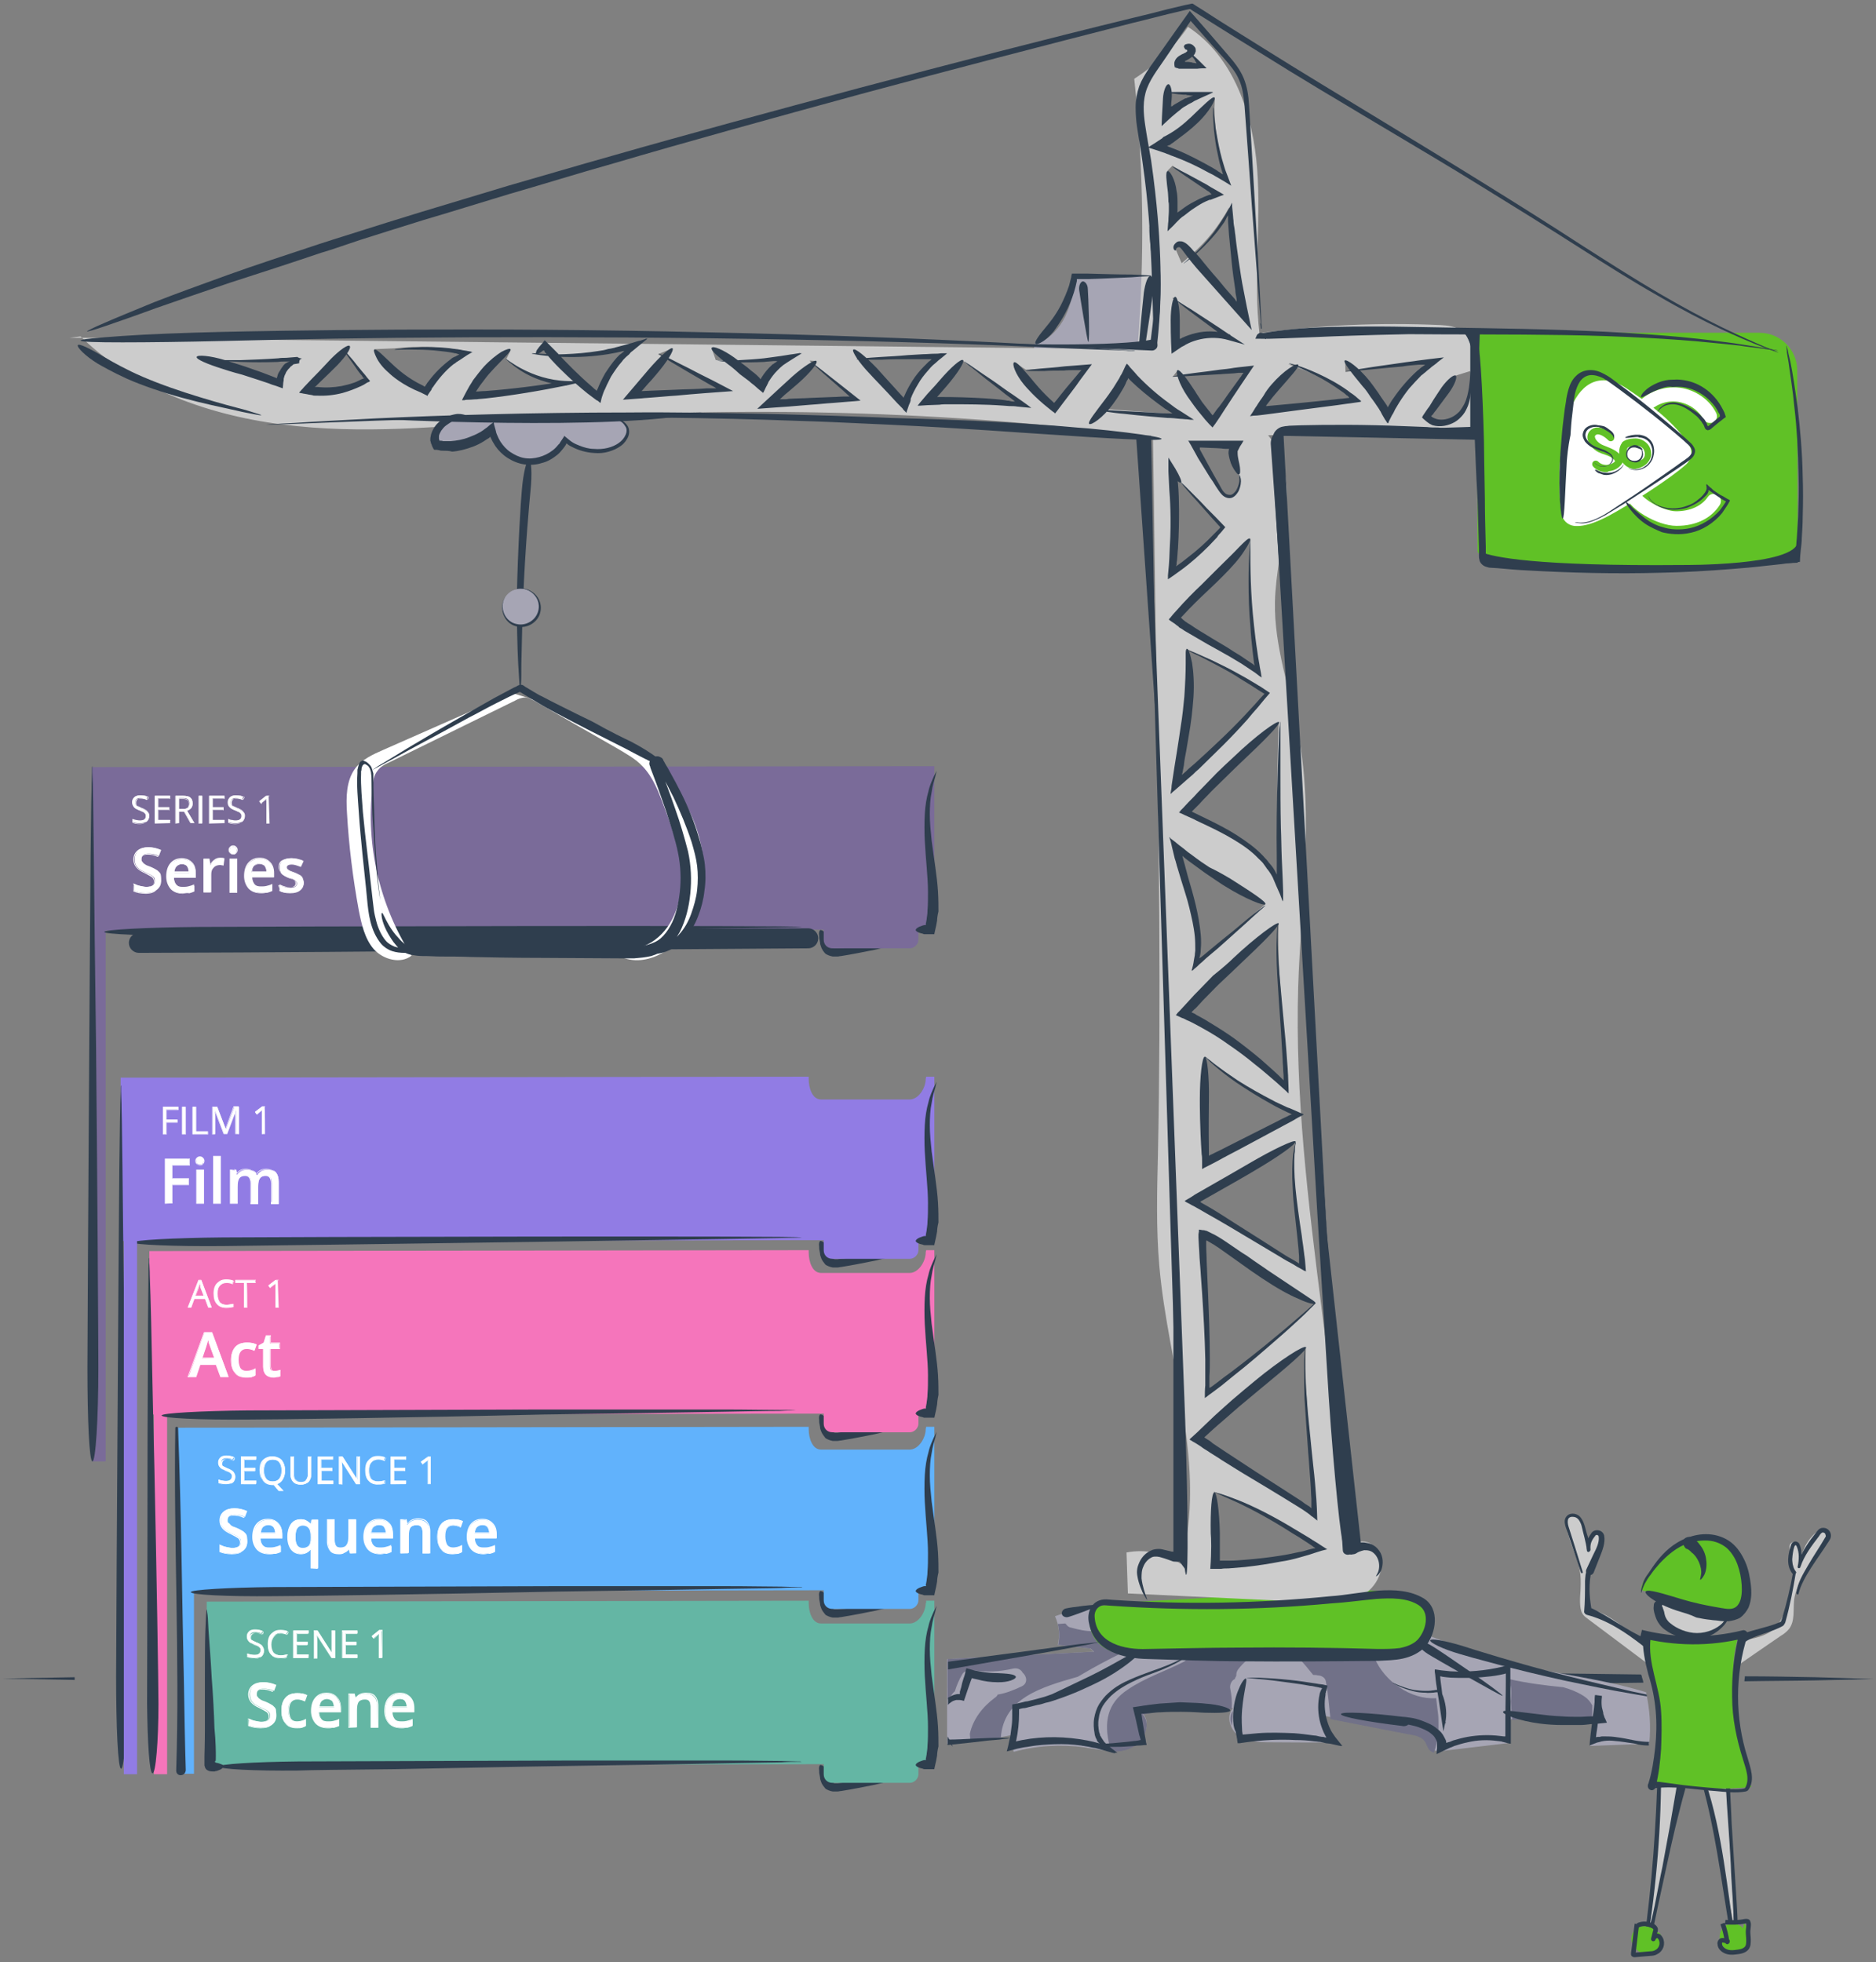 <svg xmlns="http://www.w3.org/2000/svg" xmlns:xlink="http://www.w3.org/1999/xlink" xml:space="preserve" id="Layer_1" x="0" y="0" style="enable-background:new 0 0 412 431" width="412" height="431" version="1.1" viewBox="0 0 412 431"><rect x="0" y="0" width="412" height="431" fill="#808080" stroke="none"/><style>.st0{fill:#2f3e4e}.st1{fill:#a6a5b4}.st2{fill:#717188}.st3{fill:#60c126}.st4{fill:#ccc}.st5{fill:#7a6b99}.st6{fill:#fff}.st7{fill:#f575bb}.st8{fill:#61b2fc}.st10{fill:#917ce4}</style><path d="M360.6 368.4c0-.2-.1-.4-.2-.6-50.6-.7-101.5-1.1-152.3-1.1v4c51 0 102-.4 152.8-1.1 0-.4-.2-.8-.3-1.2zM398.7 368.4c-5.2-.1-10.3-.2-15.5-.2 0 .4-.1.7-.1 1.1 5.2-.1 10.4-.1 15.6-.2l12.8-.3-12.8-.4zM16.5 368.4c-5.3.1-10.6.2-16 .3l15.9.3v-.6z" class="st0"/><path d="M362.2 383c.4-3.9.1-7.6-.7-11.3-12.3-3.8-25.4-4.4-37.6-8.6-4.7-1.6-9.2-3.8-14.1-5-6-1.5-12.2-1.4-18.3-1.2-15.1.4-30.2 1.4-45.2 2.8.2-3-2.7-5.5-5.7-6.1s-6 .4-8.9 1.4c.9 2 1.1 4.2.6 6.3l7.1.8.8.7c-10.7.5-21.5 1.1-32.2 1.6V383c4.8-.3 9.5-.9 14.2-1.9l.4 3.7c5.1-1.4 10.4-1.7 15.6-1 3.2.5 6.5 1.3 9.6.2 3.1-1.1 5.3-5.1 3.2-7.6 6.5-1.4 13.2-1.8 19.8-1.2-1.6 1.7-.7 4.8 1.3 6.1s4.5 1.4 6.9 1.4c4.4 0 8.8.1 13.2 0-.4-1.9-.8-3.9-1.3-5.8 6.4 1.2 12.7 2.5 19.1 3.7 1.2.2 2.5.5 3.2 1.5.5.7.6 1.7 1.4 2.2.6.4 1.4.3 2.1.3 4.8-.6 9.5-1.1 14.3-1.7.3-1.8.5-3.5.8-5.3 6-.5 12-.6 18-.3l-.6 6.2 13-.5z" class="st1"/><path d="M315.9 377.8c0-.8-.1-1.5-.2-2.3-.1-.8-.2-1.7-.3-2.5-5.5.4-11.4-3.7-13.5-8.8-.5-1.1.2-1.9 1.2-2.2.3-.4.8-.7 1.5-.6 3 .4 5.9-.7 8.7-.7-.1-.5.1-1 .4-1.5-1.2-.4-2.5-.8-3.8-1.1-6-1.5-12.2-1.4-18.3-1.2-15.1.4-30.2 1.4-45.2 2.8.1-1.6-.7-3-1.8-4.1-.1.2-.3.4-.5.6-1.9 2.9-5.6 2.2-8.9 1.3-.6-.1-.9-.5-1.2-.9-.6 0-1.1.1-1.7.1.4 1.5.4 3.1.1 4.6 2.4.3 4.7.5 7.1.8l.8.7c-10.7.5-21.5 1.1-32.2 1.6v8.9c.2-.1.3-.3.5-.4l.6-.9c.2-.2.3-.4.5-.5.4-1.3.9-2.5 1.6-3.7.4-.7 1.1-1 1.9-.9.2 0 .4-.1.6 0 3 .4 5.8.3 8.7-.4 1-.2 1.7.2 2.1.9.9.8 1.2 2.3-.2 3-1.7.8-3.4 1.5-5.2 1.8h-.1c-.1.3-.3.5-.6.7-2.7 2-4.8 4.7-5.5 7.9 0 .5.1 1 .1 1.4v.5c2.3-.2 4.5-.6 6.7-1 .6-8.7 8.8-11.1 16.9-13.4 1-.6 2.1-1.2 3.1-1.8 5-2.7 14.4-8.3 20.2-4.8 1.2.7 1.3 2.6 0 3.3-4.1 2.1-8.5 3.5-12.3 6.1-4.6 3-5.3 7.3-4 12.4.1.4.1.9-.1 1.2 1.4.1 2.9 0 4.2-.5 3.1-1.1 5.3-5.1 3.2-7.6 6.4-1.4 13-1.8 19.5-1.2.1-1.5 0-2.9-.3-4.4-.2-.8.2-1.9 1-2.2v-.1l.3-.6c0-.5.1-1 .4-1.4.6-.8 1.3-1.5 2-2.1l.4-.4c-.1-1 .5-2.2 1.8-2.2 2.5 0 5 .1 7.5.4.2 0 .3 0 .5.1 1.1.2 1.5 1 1.3 1.9 1.1 1.1 2 2.3 3 3.5.3 0 .7 0 1 .1.8 0 1.7.5 1.8 1.4.5 2.7.7 5.5 1 8.2 5.8 1.1 11.6 2.3 17.5 3.4 1.2.2 2.5.5 3.2 1.5.5.7.6 1.7 1.4 2.2l.6.3c.3-.8.5-1.7.7-2.5.4-1.8.3-3.3.3-4.7z" class="st2"/><path d="M347.6 372.4c-1.3-.8-2.8-1.4-4.3-1.8-4-.4-8-.9-11.9-1.8.1.4.3.7.3 1.2.3 1.1.2 2.5.1 3.8.1 1.3.2 2.7.3 4 5.8-.5 11.7-.6 17.5-.3.1-1 .1-1.9.1-2.9-.5-.9-1.1-1.6-2.1-2.2zm-77.1 6.7c.1-1.1.2-2.2.2-3.3-.6.9-.6 2.1-.2 3.3z" class="st2"/><path d="M255 352.7c-4.8-.4-9.6-.4-14.3.1-2.4 2.2-1.5 6.5 1 8.5 2.5 2.1 6 2.5 9.2 2.7 18.4 1.4 36.9-.1 55.3-1.6 3.4-.3 7.6-1.2 8.4-4.6.8-3.5-2.9-6.3-6.4-7.3-5.5-1.6-11.4-1.3-17.2-1-16.5.9-33 1.9-49.5 2.8" class="st3"/><path d="M227.4 75.2c.1.4.6.3 1 .1 2.4-1.2 4.3-3.3 5.5-5.7 1.2-2.4 1.8-5.1 2.1-7.7.1-.4.1-.8.5-.9.2-.1.3-.1.5-.1l13.1-.4c.5 0 1.1 0 1.4.5.1.2.1.5.1.8-.2 5.1-.5 10.2-.7 15.3-5.5.3-11.1.2-16.6-.4-2.6-.3-5.4-.6-7.5.9" class="st1"/><path d="m240.3 360.8-3 .3c-2.5.3-6 .8-9.8 1.3-3.9.5-8.1 1.1-12.1 1.6-2.5.4-5 .7-7.2 1v1.7c5.7-1 13.1-2.3 19.5-3.4 3.8-.7 7.3-1.3 9.8-1.8 1.2-.2 2.2-.4 2.9-.6.7-.1 1.1-.2 1.1-.3-.2.1-.5.1-1.2.2zM219.4 381.7c-1.4 0-3.5.1-5.8.2-1.7.1-3.6.2-5.5.2v1.2c1.9-.2 3.8-.4 5.6-.6 2.3-.3 4.3-.5 5.8-.6.7-.1 1.3-.2 1.7-.2.4-.1.6-.1.6-.1 0-.1-.9-.1-2.4-.1z" class="st0"/><path d="M208.1 381.4v.8c.1.1.2.3.3.4.5.7.8 1 .8 1 .1 0-.2-.5-.5-1.2-.2-.3-.4-.6-.6-1zM219 367.5c-.5 0-2 0-4-.4-.6-.1-.8-.1-2.1-.5l-.4-.1c-.1 0-.3-.2-.3.1-.1.3-.2.5-.2.8-.1.4-.2.8-.4 1.3-.2.6-.4 1.3-.5 1.9-.1.3-.2.7-.3 1v.5h-.2c-.2 0-.5 0-.8.1-.5.1-1 .4-1.4.6-.1 0-.1.1-.2.1v1.6c.2-.3.5-.5.8-.7.3-.2.6-.3 1-.4h.6c.4 0 .8.1 1.1.2.5-1.5 1-3 1.5-4.4.1-.2.1-.3.2-.5v-.1h.1c-.2 0 .7.2 1.2.3 1.4.4 2.9.6 4.3.6 2.4.1 4.2-.7 4.1-1.2-.2-.6-2-.7-4.1-.8z" class="st0"/><path d="M15.3 74.2H18l-.3-.3-2.4.3zM324.4 96.4c.3-6.1 0-12.2-.9-18.2-.3-2-.8-4.2-2.4-5.5-1.3-1-3.1-1.2-4.8-1.3-13.3-.6-26.6 0-39.7 1.8-1.4-11.9.4-24.1-.5-36-.9-12-5.1-24.7-15.2-31.3-3.1 4.5-7.1 8.4-11.8 11.4 2.1 19.7 2.3 39.6.7 59.4L18 74.2c12.5 12 30 17.7 47.2 19.4 17.4 1.8 34.9-.2 52.3-1.4 45.3-3.2 90.7-2 135.7 3.8.3 18.4.5 36.8.8 55.2.5 34.2 1 68.4.3 102.5-.2 8.1-.4 16.2.3 24.3 1.9 22 10.7 44.3 4.7 65.5-3.4-2.4-7.8-3.3-11.9-2.5l.3 9 40.2 1.9c4 .2 8.2.3 11.6-1.7 3.4-2 5.3-7.1 2.7-10.1-1.2-1.7-3.8-2-5.4-.8-2.2-17.2-4.3-34.3-6.5-51.5-3-23.6-5.9-47.3-5.2-71 .6-18.6 3.5-37.5 0-55.8-1.8-9.6-5.3-19-5.1-28.8.3-12.6 6.5-26.9-1.5-36.6 15.4-.5 30.7-.3 45.9.8zm-263-12.1c-6-2.3-12.1-4.3-18.2-5.8l4.5.6c6.1.3 12.3.2 18.4-.4-2.6.5-4.6 2.9-4.7 5.6zm5.9 1.4c2.8-2.9 5.6-5.7 8.4-8.6l-.4-.5 1.5-.7-1.1 1.1 5 6.3c-4 2.5-8.8 3.3-13.4 2.4zm252.4-3.2 3.2-1c0 3.1 0 6.3-1.8 8.8-1.8 2.5-5.9 3.5-7.8 1.2l6.4-9zm-22.1-1.1c5.9-.7 11.7-1.4 17.6-2.1-4.3 3.1-7.8 7.3-10.2 12.1-2.1-3.6-4.6-6.9-7.4-10l-2.1.3-.1-2.5 2.2 2.2zm-25.5 22.8c.7 2.2-.8 5.6-2.9 4.6-.6-.3-1-.9-1.4-1.5-1.9-2.9-5.7-9.9-5.7-9.9l9.2.2c-1.3 1.9.1 4.4.8 6.6zm-5.8-11.5c-2.7-3.1-5.1-6.5-7.1-10.1l-1.7.2 1.1-1.4c.2.4.5.8.7 1.2l15.1-1.4c-2.7 3.8-5.4 7.7-8.1 11.5zm-9.9-55.2 1.1-1.1c3.4 2.1 6.7 4.1 10.1 6.2-3.8 1.2-7.2 3.3-9.9 6.1.3-3.8-.2-7.6-1.3-11.2zm1.7 27.8v.7c3.9 2.7 7.8 5.5 11.8 8.2-3.9-1.2-8.4-.5-11.8 1.9l.1-10.1c-.2-.2-.5-.3-.7-.5l.6-.2zm14.9 4.1-11.3-13.5c-.7.6-1.4 1.3-2.2 1.9l-1.2-2.8c-.5-.4.1-1.4.8-1.3.7 0 1.2.6 1.6 1.1l1 1.1c3.3-2.9 6.1-6.4 8.2-10.3.4 8 1.5 16 3.1 23.8zm-13-56.9c.5-.2 1.1-.5 1.4-.9-.2-.2-.3-.4-.5-.5l-.6-.3c-.2-.8 1.4-.5 1.3.2 0 .2-.1.4-.2.6.9.9 1.7 1.9 2.6 2.8l-5.2-.1c-.2-.8.5-1.5 1.2-1.8zm-3.6 7.7.3-1.7c0 .6-.1 1.1-.1 1.7 2.5.1 5.1.2 7.6.3-3 1.1-5.7 2.8-8 5 .1-1.8.3-3.6.4-5.3h-.2zm10.4 1.2-.1 2.3c.1 5.5 1.1 10.9 3 16-4.7-3.1-9.8-5.6-15.2-7.4 4.8-2.8 8.9-6.5 12.3-10.9zM93.7 85.9C89 84 85 80.8 82.2 76.7l4.6-.2c5.3-.6 10.6-.3 15.8.7-3.7 2.2-6.7 5.1-8.9 8.7zm9.3 1.2c2.1-4.2 5.3-7.8 9.2-10.3l-1 2.1c3.8 3.2 8.5 5.1 13.4 5.4-7.2 1.4-14.4 2.3-21.6 2.8zm28.5.2c-3.6-2.8-6.9-5.9-9.9-9.2-1.6-.1-3.2-.2-4.8-.4h.9l1.9-1.9c.7.8 1.3 1.5 2 2.3 6.1.3 12.1-.5 18-2.2-3.9 2.8-6.7 6.8-8.1 11.4zm7.2-.3 7.2-8.4c-.5-.3-.9-.5-1.4-.8l3.2-1.3-1.8 2.1 13.2 7.2-20.4 1.2zm28.5-2.4c-2.2-1.9-4.5-3.7-6.8-5.4-1.1 0-2.1-.1-3.2-.1l-.9-2.6c1.4.9 2.8 1.8 4.1 2.8 4.2.1 8.5-.2 12.7-1-2.7 1.3-4.7 3.6-5.9 6.3zm1.6 4.1c3.3-2.9 6.6-5.8 9.8-8.8-.3-.2-.6-.5-.8-.7l1.5.1c-.2.2-.5.4-.7.6 3.1 2.5 6.1 5.1 9.2 7.6-6.3.5-12.7.8-19 1.2zm19.5-9.9-1-2.1c.6.7 1.3 1.4 1.9 2.1 5.7-.2 11.5-.4 17.2-.6-3.6 2.7-6.4 6.5-7.7 10.8-3.1-3.4-6.3-6.8-9.4-10.1-.4-.1-.7-.1-1-.1zm15.4 9.4c2.6-3 5.2-6.1 7.7-9.1l.4.4 13 9.5c-6.9-.8-14-1.1-21.1-.8zm27.9 1.5c-3.6-2.8-6.6-6.3-8.9-10.2l2.6 1.7c4.5-.2 9-.4 13.5-.7l-7.2 9.2zm10.7.1c-1 1.2-2 2.3-3.1 3.3l2.1-3.4 1 .1c2.2-2.6 4-5.5 5.4-8.6 3.5 3.9 7.6 7.2 12.1 9.9l-17.5-1.3zm15.1 13.6 1.9 2.6 9.3 9.9c-3.3 3.8-7.1 7.2-11.3 10.1.9-7.5.9-15.1.1-22.6zm17.1 14.9c-.4 9.8.2 19.6 1.8 29.3-5.4-4.1-13-7.5-18.4-11.6 5.5-6.5 11.6-10.9 16.6-17.7zm-13.8 24.3c6.2 2.6 12.1 5.8 17.7 9.5-6.1 7.2-12.8 14-20 20.1 1.4-10 3.8-19.7 2.3-29.6zm17.2 56c-5.1 4.4-10.2 8.8-15.4 13.1 2.3-7.5-2.6-18.4-4.3-26.1 6.2 5 12.8 9.3 19.7 13zm11 133.9c-1.8-1.7-15.9-9.8-26-16.7 7.6-7.1 15.6-13.7 23.9-19.9-.5 12.2 1.7 24.4 2.1 36.6zm1.6 7.7c-7.6 2.4-15.5 3.6-23.4 3.5 0-5.3-.2-10.7-.4-16 8.6 2.9 16.1 7.6 23.8 12.5zm-1.6-54c-7.6 7.1-15.6 13.7-23.9 19.9.5-12.2-.6-22.7-1.1-34.9 3.1 0 15.2 10.9 25 15zm-2.9-7.7c-5.9-3.1-18.3-11.4-24.2-14.5l22.7-13.2c-1.6 8.2 1.2 18.7 1.5 27.7zm-21.4-23.2c-.2-5.7-.2-11.4-.1-17.1 0-2 0-4 .1-6 6.1 5.2 13 9.5 20.4 12.6l-20.4 10.5zm-4.5-32.6c6.5-7 13.4-13.6 20.7-19.9-.4 12.2 1.6 23.9 1.9 36.1-6.8-6.4-14-12.1-22.6-16.2zm20.7-64c-.4 12.2-.4 24.4 0 36.6-3-9-12.1-12.6-20.7-16.7 6.6-7.1 13.5-13.7 20.7-19.9zm-4.7-68.3c2.3-3.7 5.2-7 8.5-9.8-.6-.2-1.1-.4-1.7-.6l2.2.1c-.2.1-.3.3-.5.5 4.7 1.7 9.2 4.2 13.1 7.4l-21.6 2.4z" class="st4"/><path d="M23.2 168.7h-2.9V321h2.9V168.7z" class="st5"/><path d="M180.3 207.9c-.1-.3-.2-.5-.2-.8 0-.2-.1-.4-.1-.6-.1-.4-.1-.7-.1-1-.1-.6 0-1 .2-1.2.2-.1.7.1 1.1.6.2.3.4.6.6 1.1.2.4.3 1 .4 1.2.1.1.2.5.5.8.2.1.4.3.7.3h.5l.8-.1c2.1-.2 4.8-.4 7.4-.8 1.3-.2 2.6-.4 3.8-.6.6-.1 1.2-.2 1.7-.3.4-.1.9-.3 1.2-.6.6-.6.8-1.4.7-1.9-.1-.5-.2-.8-.2-.8s.1.1.1.2c.1.1.2.3.3.6.2.5.1 1.5-.6 2.3-.3.4-.8.8-1.4.9-.5.2-1.1.3-1.7.5-1.2.3-2.5.6-3.8.9-2.5.5-5 1-7.5 1.4-.3 0-.5.1-.8.1h-1c-.6-.1-1.1-.3-1.6-.6-.3-.3-.8-.9-1-1.6z" class="st0"/><path d="M20.2 168.5v35.9l160.7-.2v2.2c0 1.1.8 1.9 1.9 1.9h17c1 0 1.9-.9 1.9-1.9v-2.2h3.5v-35.9l-185 .2z" class="st5"/><path d="M43.6 205.5c-11.4.1-20.7-.3-20.7-.8s9.3-1 20.7-1.1c11.4-.1 132.5-.4 132.5 0 0 .2-121 1.8-132.5 1.9z" class="st0"/><path d="M30.5 209.3c-1.2 0-2.2-1-2.2-2.2 0-1.2 1-2.2 2.2-2.2 32.3-.2 53.2-.4 73.5-.5 20.3-.2 41.2-.4 73.5-.5 1.2 0 2.2 1 2.2 2.2 0 1.2-1 2.2-2.2 2.2-32.3.2-53.2.4-73.5.5-20.3.2-41.2.4-73.5.5zm175.3-7.1c-.1.4-.1.7-.2 1.1-.1.6-.3 1.2-.4 1.8v.1h-2.1c-.1 0-.3 0-.4-.1-1-.2-1.5-.5-1.6-.8 0-.3.5-.7 1.5-1 .1 0 .2-.1.4-.1H203.3c0-.1.1-.1.1-.1 0-.1-.1 0-.1-.1.1-.3.1-.6.2-1 0-.3.2-1.1.2-2.1.1-1.1.1-2.4.1-4 0-3.2-.5-7.2-.7-11.2-.1-2-.1-4 0-5.9.1-1.9.4-3.6.8-5 .3-1.4.9-2.6 1.2-3.3l.6-1.2s-.1.5-.3 1.3c-.2.8-.6 1.9-.8 3.4-.3 1.4-.4 3.1-.4 4.9 0 1.8.2 3.7.4 5.7.5 3.9 1.2 7.9 1.4 11.3.1 1.7.1 3.1.1 4.3-.2.8-.3 1.6-.3 2z" class="st0"/><path d="M35.4 193.4c0 .9-.3 1.5-.9 2-.6.5-1.5.7-2.5.7-1.1 0-2-.2-2.6-.5v-1.5c.4.2.9.4 1.4.5.5.1.9.2 1.4.2.6 0 1.1-.1 1.4-.4.3-.2.4-.6.4-1s-.1-.7-.4-.9c-.3-.3-.8-.5-1.7-.9-.9-.4-1.5-.8-1.8-1.2-.4-.5-.5-1-.5-1.7 0-.8.3-1.4.8-1.9.6-.5 1.3-.7 2.3-.7.9 0 1.8.2 2.7.6l-.5 1.3c-.8-.4-1.6-.5-2.3-.5-.5 0-.9.1-1.1.3-.3.2-.4.5-.4.9 0 .3 0 .5.2.6.1.2.3.4.5.5.2.2.7.4 1.3.6.7.3 1.2.6 1.5.8.3.3.6.5.7.9.1.5.1.9.1 1.3z" class="st6"/><path d="M32 196.3c-1.1 0-2-.2-2.7-.5V194l.1.1c.4.2.9.4 1.4.5.5.1.9.2 1.3.2.6 0 1-.1 1.3-.3.3-.2.4-.5.4-.9 0-.3-.1-.6-.4-.9-.3-.2-.8-.5-1.6-.9-.9-.4-1.5-.8-1.9-1.3-.4-.5-.6-1.1-.6-1.7 0-.8.3-1.5.9-2 .6-.5 1.4-.7 2.3-.7.9 0 1.8.2 2.7.6h.1l-.6 1.5h-.1c-.8-.4-1.6-.5-2.2-.5-.5 0-.8.1-1.1.3-.2.2-.4.5-.4.8 0 .2.1.4.1.6.1.2.3.3.5.5s.7.4 1.3.6c.7.3 1.2.6 1.5.8.3.3.6.6.7.9.2.3.2.7.2 1.2 0 .9-.3 1.6-.9 2.1-.3.5-1.2.8-2.3.8zm-2.6-.7c.7.3 1.5.5 2.5.5s1.9-.2 2.5-.7c.6-.5.9-1.1.9-2 0-.4-.1-.8-.2-1.1-.2-.3-.4-.6-.7-.8-.3-.3-.8-.5-1.5-.8-.6-.3-1.1-.5-1.3-.6-.2-.1-.4-.3-.5-.5-.1-.2-.2-.5-.2-.7 0-.4.1-.7.4-1 .3-.2.7-.4 1.2-.4.6 0 1.4.2 2.2.5l.4-1.1c-.8-.4-1.7-.6-2.6-.6-.9 0-1.7.2-2.2.7-.5.4-.8 1.1-.8 1.8 0 .6.2 1.2.5 1.6.3.4.9.8 1.8 1.2.9.4 1.4.6 1.7.9.3.3.4.6.4 1s-.2.8-.5 1c-.3.3-.8.4-1.4.4-.4 0-.9-.1-1.4-.2-.4-.1-.9-.3-1.3-.4l.1 1.3zm10.8.6c-1.1 0-2-.3-2.6-1-.6-.7-.9-1.6-.9-2.7 0-1.2.3-2.1.9-2.8s1.4-1 2.4-1c.9 0 1.7.3 2.2.9.5.6.8 1.4.8 2.4v.8h-4.8c0 .7.2 1.3.6 1.6.4.4.9.6 1.5.6.4 0 .8 0 1.2-.1.4-.1.8-.2 1.2-.4v1.3c-.4.2-.8.3-1.1.4-.5-.1-.9 0-1.4 0zm-.2-6.4c-.5 0-.9.2-1.2.5-.3.3-.5.8-.5 1.4h3.3c0-.6-.2-1.1-.4-1.4-.4-.4-.8-.5-1.2-.5z" class="st6"/><path d="M40.2 196.3c-1.1 0-2-.3-2.7-1-.6-.7-1-1.6-1-2.8 0-1.2.3-2.2.9-2.9.6-.7 1.4-1.1 2.5-1.1 1 0 1.7.3 2.3.9.6.6.8 1.4.8 2.5v.9h-4.8c0 .6.2 1.1.5 1.5.3.4.8.5 1.4.5.4 0 .8 0 1.2-.1.4-.1.8-.2 1.2-.4l.1-.1v1.5c-.4.2-.8.3-1.2.4-.3.1-.7.1-1.2.2zm-.2-7.6c-1 0-1.8.3-2.3 1-.6.7-.9 1.6-.9 2.8 0 1.1.3 2 .9 2.7.6.6 1.5 1 2.5 1 .5 0 .9 0 1.3-.1s.7-.2 1.1-.4v-1.1c-.3.2-.7.3-1.1.4-.4.1-.8.1-1.2.1-.7 0-1.2-.2-1.6-.6-.4-.4-.6-1-.6-1.7v-.1h4.8v-.8c0-1-.3-1.8-.8-2.4-.5-.5-1.2-.8-2.1-.8zm-1.8 3v-.1c.1-.6.3-1.1.6-1.4.3-.3.7-.5 1.2-.5s.9.2 1.2.5c.3.3.4.8.5 1.4v.1h-3.5zm1.7-1.9c-.5 0-.8.2-1.1.4-.3.3-.4.7-.5 1.2h3.1c0-.5-.2-.9-.4-1.2-.2-.2-.6-.4-1.1-.4zm8.5-1.2c.3 0 .6 0 .8.1l-.2 1.4c-.2-.1-.4-.1-.7-.1-.6 0-1.1.2-1.5.6-.4.4-.6.9-.6 1.6v3.8h-1.5v-7.3h1.2l.2 1.3h.1c.2-.4.5-.8.9-1 .4-.3.8-.4 1.3-.4z" class="st6"/><path d="M44.7 196.1v-7.5H46l.2 1.2c.2-.4.5-.7.9-1 .4-.3.8-.4 1.3-.4.3 0 .6 0 .8.1h.1l-.2 1.6H49c-.2-.1-.4-.1-.7-.1-.6 0-1.1.2-1.4.6-.4.4-.5.9-.5 1.5v3.9h-1.7v.1zm.1-7.3v7.1h1.3v-3.7c0-.7.2-1.2.6-1.6.4-.4.9-.6 1.5-.6.2 0 .4 0 .6.1l.1-1.3c-.2 0-.4-.1-.7-.1-.4 0-.8.1-1.2.4-.4.3-.7.6-.9 1v.1h-.2l-.2-1.3-.9-.1zm5.6-2c0-.3.1-.5.2-.6.1-.2.4-.2.6-.2.3 0 .5.1.6.2.2.2.2.4.2.6s-.1.5-.2.6c-.2.2-.4.2-.6.2-.3 0-.5-.1-.6-.2-.1-.2-.2-.4-.2-.6zM52 196h-1.5v-7.3H52v7.3z" class="st6"/><path d="M50.4 196.1v-7.5h1.7v7.5h-1.7zm.2-7.3v7.1h1.3v-7.1h-1.3zm.6-1.1c-.3 0-.5-.1-.7-.3-.2-.2-.3-.4-.3-.7 0-.3.1-.5.3-.7.2-.2.4-.3.7-.3.3 0 .5.1.7.3.2.2.3.4.3.7 0 .3-.1.5-.3.7-.1.2-.4.3-.7.3zm0-1.7c-.3 0-.4.1-.6.2-.1.1-.2.3-.2.6s.1.4.2.6c.1.1.3.2.6.2.2 0 .4-.1.6-.2.1-.1.2-.3.2-.6 0-.2-.1-.4-.2-.6-.1-.1-.3-.2-.6-.2zm6.1 10.1c-1.1 0-2-.3-2.6-1-.6-.7-.9-1.6-.9-2.7 0-1.2.3-2.1.9-2.8.6-.7 1.4-1 2.4-1 .9 0 1.7.3 2.2.9.5.6.8 1.4.8 2.4v.8h-4.8c0 .7.2 1.3.6 1.6.4.4.9.6 1.5.6.4 0 .8 0 1.2-.1.4-.1.8-.2 1.2-.4v1.3c-.4.2-.8.3-1.1.4h-1.4zm-.3-6.4c-.5 0-.9.2-1.2.5-.3.3-.5.8-.5 1.4h3.3c0-.6-.2-1.1-.4-1.4-.3-.3-.7-.5-1.2-.5z" class="st6"/><path d="M57.3 196.2c-1.1 0-2-.3-2.7-1-.6-.7-1-1.6-1-2.8 0-1.2.3-2.2.9-2.9.6-.7 1.4-1.1 2.5-1.1 1 0 1.7.3 2.3.9s.9 1.4.9 2.5v.9h-4.8c0 .6.2 1.1.5 1.5.3.4.8.5 1.4.5.4 0 .8 0 1.2-.1.4-.1.8-.2 1.2-.4l.1-.1v1.5c-.4.2-.8.3-1.2.4-.4.2-.8.2-1.3.2zm-.3-7.6c-1 0-1.8.3-2.3 1-.6.7-.8 1.6-.8 2.8 0 1.1.3 2 .9 2.7.6.6 1.5 1 2.5 1 .5 0 .9 0 1.3-.1s.7-.2 1.1-.4v-1.1c-.3.2-.7.3-1.1.4-.4.1-.8.1-1.2.1-.7 0-1.2-.2-1.6-.6-.4-.4-.6-1-.6-1.7v-.1H60v-.8c0-1-.3-1.8-.8-2.4-.5-.5-1.2-.8-2.2-.8zm-1.7 3.1v-.1c.1-.6.3-1.1.6-1.4.3-.3.7-.5 1.2-.5s.9.2 1.2.5c.3.3.4.8.5 1.4v.1h-3.5zm1.7-1.9c-.5 0-.8.2-1.1.4-.3.3-.4.7-.5 1.2h3.1c0-.5-.2-.9-.4-1.2-.2-.2-.6-.4-1.1-.4zm9.7 4.1c0 .7-.3 1.3-.8 1.6-.5.4-1.2.6-2.2.6-1 0-1.7-.1-2.3-.4v-1.3c.8.4 1.6.6 2.4.6.9 0 1.4-.3 1.4-.9 0-.2 0-.3-.2-.5-.1-.1-.3-.3-.5-.4-.3-.2-.7-.3-1-.4-.8-.3-1.4-.6-1.7-1-.3-.3-.4-.8-.4-1.3 0-.6.2-1.1.7-1.5.5-.3 1.2-.5 2-.5s1.6.2 2.4.5l-.5 1.2c-.8-.3-1.4-.5-2-.5-.8 0-1.2.2-1.2.7 0 .2.1.4.3.6.2.2.7.4 1.4.7.6.2 1 .4 1.3.6.3.2.5.4.6.7.2.3.3.6.3.9z" class="st6"/><path d="M63.7 196.2c-1 0-1.8-.2-2.3-.5v-1.5l.1.1c.8.4 1.6.6 2.3.6.4 0 .8-.1 1-.2.2-.1.3-.3.3-.6 0-.1 0-.3-.1-.4-.1-.1-.3-.2-.5-.4-.3-.2-.6-.3-1-.4-.8-.3-1.4-.7-1.7-1-.3-.3-.5-.8-.5-1.3 0-.7.3-1.2.8-1.5.5-.4 1.2-.5 2.1-.5.8 0 1.7.2 2.4.5h.1l-.6 1.3H66c-.8-.3-1.4-.5-1.9-.5-1.1 0-1.1.5-1.1.6 0 .2.1.4.3.5.2.2.7.4 1.3.6.6.2 1 .5 1.3.6.3.2.5.4.6.7.1.3.2.6.2 1 0 .7-.3 1.3-.8 1.7-.5.4-1.2.6-2.2.6zm-2.2-.6c.6.3 1.3.4 2.2.4.9 0 1.6-.2 2.1-.6.5-.4.7-.9.7-1.6 0-.3-.1-.6-.2-.9-.1-.3-.3-.5-.6-.6-.3-.2-.7-.4-1.3-.6-.7-.3-1.2-.5-1.4-.7-.2-.2-.4-.4-.4-.7 0-.5.4-.8 1.3-.8.5 0 1.2.2 1.9.5l.4-1c-.7-.3-1.5-.5-2.3-.5-.8 0-1.5.2-2 .5s-.7.8-.7 1.4c0 .5.1.9.4 1.2.3.3.8.6 1.6 1 .4.2.8.3 1 .5.3.1.4.3.5.4.1.1.2.3.2.5 0 .3-.1.6-.4.7-.2.2-.6.2-1.1.2-.7 0-1.5-.2-2.3-.5l.4 1.2zm-28.7-16.4c0 .5-.2.9-.6 1.2-.4.3-.9.4-1.5.4-.7 0-1.2-.1-1.6-.3v-.5c.2.1.5.2.8.2.3.1.6.1.8.1.5 0 .8-.1 1-.3.2-.2.3-.4.3-.7 0-.2 0-.4-.1-.5-.1-.1-.2-.3-.4-.4-.2-.1-.5-.2-.9-.4-.5-.2-.9-.4-1.2-.7-.2-.3-.4-.6-.4-1.1 0-.5.2-.8.5-1.1s.8-.4 1.3-.4c.6 0 1.1.1 1.6.3l-.2.6c-.4-.2-.9-.3-1.4-.3-.4 0-.6.1-.8.2-.2.2-.3.4-.3.7 0 .2 0 .4.1.5.1.1.2.3.4.4l.8.4c.6.2 1 .5 1.3.7.4.3.5.6.5 1z" class="st6"/><path d="M30.7 181c-.7 0-1.2-.1-1.6-.3v-.8h.1c.5.2 1.1.3 1.6.3.4 0 .8-.1 1-.3.2-.2.3-.4.3-.7 0-.2 0-.3-.1-.5-.1-.1-.2-.2-.4-.3-.3-.1-.6-.3-.9-.4-.6-.2-1-.4-1.2-.7-.2-.3-.4-.7-.4-1.1 0-.5.2-.9.5-1.1.3-.3.8-.4 1.4-.4.6 0 1.1.1 1.6.3l-.3.7h-.1c-.4-.2-.9-.3-1.4-.3-.3 0-.6.1-.8.2-.2.2-.3.3-.3.6 0 .2 0 .4.1.5.1.1.2.2.4.3l.8.4c.6.2 1.1.5 1.3.7.2.3.4.6.4 1 0 .5-.2 1-.6 1.3-.2.4-.7.6-1.4.6zm-1.5-.4c.4.2.9.3 1.5.3s1.1-.1 1.5-.4c.4-.3.5-.7.5-1.2 0-.4-.1-.7-.3-1-.2-.2-.6-.5-1.2-.7-.4-.1-.6-.3-.8-.4-.2-.1-.3-.2-.4-.4-.1-.1-.1-.3-.1-.5 0-.3.1-.5.3-.7.2-.2.5-.3.9-.3s.9.1 1.4.3l.2-.5c-.5-.2-1-.3-1.5-.3s-1 .1-1.3.4c-.3.3-.5.6-.5 1.1 0 .4.1.8.3 1 .2.3.6.5 1.1.7.4.1.7.3.9.4.2.1.3.2.4.4.1.1.1.3.1.5 0 .3-.1.6-.4.8-.2.2-.6.3-1.1.3-.5 0-1.1-.1-1.6-.3l.1.5zm8.1.2H34v-6h3.3v.6h-2.6v1.9h2.4v.6h-2.4v2.2h2.6v.7z" class="st6"/><path d="M34 180.9v-6.1h3.4v.7h-2.6v1.8h2.4v.7h-2.4v2.1h2.6v.7l-3.4.1zm.1-6v5.9h3.2v-.5h-2.6V178h2.4v-.5h-2.4v-2h2.6v-.5h-3.2v-.1zm5.2 3.4v2.5h-.7v-6h1.6c.7 0 1.3.1 1.6.4.3.3.5.7.5 1.3 0 .8-.4 1.3-1.2 1.6l1.6 2.7h-.8l-1.4-2.5h-1.2zm0-.6h.9c.5 0 .8-.1 1.1-.3.2-.2.3-.5.3-.9s-.1-.7-.3-.9c-.2-.2-.6-.3-1.1-.3h-.9v2.4z" class="st6"/><path d="M38.5 180.9v-6.1h1.7c.7 0 1.3.1 1.6.4.4.3.5.7.5 1.3 0 .8-.4 1.3-1.2 1.6l1.6 2.7h-.9l-1.4-2.5h-1.1v2.5l-.8.1zm.1-6v5.9h.6v-2.5h1.3l1.4 2.5h.7l-1.6-2.7h.1c.8-.3 1.1-.8 1.1-1.6 0-.5-.2-1-.5-1.2-.3-.3-.9-.4-1.6-.4h-1.5zm.6 2.9v-2.4h.9c.5 0 .9.1 1.1.3.2.2.4.5.4.9s-.1.7-.4.9c-.2.2-.6.3-1.1.3h-.9zm.1-2.3v2.2h.9c.5 0 .8-.1 1-.3.2-.2.3-.5.3-.8 0-.4-.1-.6-.3-.8-.2-.2-.6-.3-1.1-.3h-.8zm4.4 5.3v-6h.7v6h-.7z" class="st6"/><path d="M43.6 180.9v-6.1h.8v6.1h-.8zm.1-6v5.9h.6v-5.9h-.6zm5.5 5.9H46v-6h3.3v.6h-2.6v1.9h2.4v.6h-2.4v2.2h2.6v.7z" class="st6"/><path d="M45.9 180.9v-6.1h3.4v.7h-2.6v1.8h2.4v.7h-2.4v2.1h2.6v.7l-3.4.1zm.1-6v5.9h3.2v-.5h-2.6V178H49v-.5h-2.4v-2h2.6v-.5H46zm7.8 4.3c0 .5-.2.9-.6 1.2-.4.3-.9.4-1.5.4-.7 0-1.2-.1-1.6-.3v-.5c.5.2 1.1.3 1.6.3s.8-.1 1-.3c.2-.2.3-.4.3-.7 0-.2 0-.4-.1-.5-.1-.1-.2-.3-.4-.4-.2-.1-.5-.2-.9-.4-.5-.2-.9-.4-1.2-.7s-.4-.6-.4-1.1c0-.5.2-.8.5-1.1.3-.3.8-.4 1.3-.4.6 0 1.1.1 1.6.3l-.2.6c-.4-.2-.9-.3-1.4-.3-.4 0-.6.1-.8.2-.2.2-.3.4-.3.7 0 .2 0 .4.1.5.1.1.2.3.4.4l.8.4c.6.2 1 .5 1.3.7.4.3.5.6.5 1z" class="st6"/><path d="M51.7 181c-.7 0-1.2-.1-1.6-.3v-.8h.1c.2.1.5.2.8.2.3.1.6.1.8.1.4 0 .8-.1 1-.3.2-.2.3-.4.3-.7 0-.2 0-.3-.1-.5-.1-.1-.2-.2-.4-.3-.3-.1-.6-.3-.9-.4-.6-.2-1-.4-1.2-.7-.2-.3-.4-.7-.4-1.1 0-.5.2-.9.5-1.1.3-.3.8-.4 1.4-.4.6 0 1.1.1 1.6.3l-.3.7h-.1c-.4-.2-.9-.3-1.4-.3-.3 0-.6.1-.8.2-.2.1-.3.4-.3.6 0 .2 0 .4.1.5.1.1.2.2.4.3l.8.4c.6.2 1.1.5 1.3.7.2.3.4.6.4 1 0 .5-.2 1-.6 1.3-.2.4-.7.6-1.4.6zm-1.5-.4c.4.2.9.3 1.5.3s1.1-.1 1.5-.4c.4-.3.5-.7.5-1.2 0-.4-.1-.7-.3-1-.2-.2-.6-.5-1.2-.7-.4-.1-.6-.3-.8-.4-.2-.1-.3-.2-.4-.4-.1-.1-.1-.3-.1-.5 0-.3.1-.5.3-.7.2-.2.5-.3.9-.3s.9.1 1.4.3l.2-.5c-.5-.2-1-.3-1.5-.3s-1 .1-1.3.4c-.3.3-.5.6-.5 1.1 0 .4.1.8.3 1 .2.3.6.5 1.1.7.4.1.7.3.9.4.2.1.3.2.4.4.1.1.1.3.1.5 0 .3-.1.6-.4.8-.2.2-.6.3-1.1.3-.3 0-.6 0-.9-.1-.2-.1-.5-.1-.7-.2l.1.5zm9 .2h-.7v-5.3l-.2.2c-.1.1-.4.3-1 .8l-.4-.5 1.5-1.2h.6l.2 6z" class="st6"/><path d="M58.5 180.9v-5.2l-.1.1c-.1.1-.4.3-1 .8l-.4-.6 1.6-1.2h.6v6.1h-.7zm.2-5.5v5.4h.5v-5.9h-.5l-1.5 1.2.3.4c.7-.5.9-.7.9-.8l.2-.2.1-.1z" class="st6"/><path d="M21.6 300.4c0 11.4-.6 20.6-1.3 20.6-.7 0-1.1-9.2-1.1-20.6 0-5.7.2-38.7.4-70.3.1-15.8.2-31.2.3-42.7.1-5.7.1-10.5.2-13.8 0-1.7.1-3 .1-3.9 0-.9 0-1.4.1-1.4v1.3c0 .9.1 2.2.1 3.8.1 3.3.1 8.1.2 13.8.1 11.5.3 26.9.5 42.7.3 31.8.5 64.8.5 70.5z" class="st0"/><path d="m394.8 122.8-34.6 2.2c-1.9 0-35.7 0-35.7-4l-.1-47.9h62c4.6 0 8.3 3.7 8.3 8.3l.1 41.4z" class="st3"/><path d="m115.5 150.9-31.3 13.8c-2.3 1-4.7 2.1-6.2 4.1-2 2.7-2 6.4-1.8 9.7.4 7.2 1.3 14.4 2.6 21.5.6 3 1.3 6.2 3.3 8.5 2.1 2.3 5.9 3.3 8.3 1.4-7-10.9-10.1-24.2-8.6-37 .1-1.3.3-2.6 1.1-3.6.7-1 1.8-1.5 2.9-2l27.3-13.4c.7-.4 1.5-.7 2.3-.7.7.1 1.3.4 1.9.7 6 3.5 12 6.9 18.1 10.4 2 1.2 4.1 2.3 5.7 4 2.4 2.5 3.6 5.8 4.8 9 1.9 5.1 3.7 10.3 3.8 15.7 0 5.4-2.1 11.2-6.7 14-2.2 1.3-4.7 1.9-7 3 6 3 13.4-1.9 16.3-8 4.3-9 2.2-20.2-3.6-28.4-5.8-8.2-14.7-13.6-24-17.3-3.9-1.5-8-2.8-12-4" class="st6"/><path d="M260.3 312.3c.6 18.5.7 33.6.2 33.6-.5 0-1.5-15-2.1-33.5-.6-18.5-6.7-214.9-6.3-214.9.1 0 7.5 196.3 8.2 214.8zm33.5-5.8c.6 9 1 17.2 1.3 23.1.2 5.9.3 9.6 0 9.6s-.8-3.6-1.4-9.5c-.6-5.9-1.3-14-1.9-23-.3-4.5-1.2-19.8-2.5-40.3-1.2-20.4-2.7-46-4.2-71l-4-67.6c-.5-9.1-1-16.6-1.3-21.9-.2-2.6-.3-4.7-.4-6.1 0-.7-.1-1.2-.1-1.6v-.5s0 .2.1.5c0 .4.1.9.1 1.6.1 1.4.3 3.5.5 6.1.4 5.2 1 12.8 1.6 21.9 1.3 18.2 3 42.6 4.7 67.6 3.4 49.8 6.9 102.1 7.5 111.1zm-39.1-252c.6 11.2-.4 20.2-1 20.1-.6 0-.4-9-1-20-.1-2.3-.4-9.4-1.8-19.1-.3-2.4-.8-4.9-1.2-7.7-.2-1.4-.3-2.8-.3-4.3s.3-3.1.8-4.6c.6-1.5 1.4-2.8 2.3-4.1.9-1.3 1.8-2.5 2.7-3.8 2-2.8 4-5.7 6.1-8.6 2.8 3.2 5.6 6.4 8.4 9.7 1.3 1.5 2.6 3.1 3.4 5 .8 1.9 1.1 4 1.2 5.9.5 7.8.9 15.2 1.3 21.9.8 13.4 1.3 23.8 1.5 27.3h-.2c0-.4-.1-.8-.1-1v-.3s0 .1.1.3c0 .2.1.5.1 1-.3-3.5-1.1-13.9-2.1-27.3-.5-6.7-1-14.2-1.6-21.9-.2-1.9-.4-3.8-1.2-5.5-.7-1.7-2-3.2-3.3-4.7-2.5-2.7-4.9-5.5-7.3-8.2-1.7 2.4-3.3 4.8-4.9 7.2-1.7 2.6-3.7 5-4.7 7.6-1 2.6-.8 5.4-.4 8.1.4 2.7.9 5.3 1.3 7.7 1.4 9.7 1.8 16.9 1.9 19.3zM289.9 74c-5.7.2-10.7.5-13.4.4h-.8l.3-.7c.1-.3.5-.5.7-.6.3 0 .5 0 .7.1.3.2.6.4.7.6.2.5-.1.7-.2.7s0-.2-.2-.4c-.1-.1-.3-.2-.4-.2h-.2v.1l-.5-.7c2.7-.5 7.7-1.2 13.5-1.4 2.2-.1 9.6-.3 19.4-.1 9.8.2 22.2.3 34.2.7 12 .4 23.8 1.2 32.5 2.3 2.2.3 4.2.5 5.9.8 1.8.3 3.3.5 4.5.7 1.2.2 2.2.4 2.9.5.7.1 1 .2 1 .2h-.3c-.2 0-.4-.1-.8-.1-.7-.1-1.7-.2-2.9-.4-1.3-.2-2.8-.3-4.5-.6-1.8-.2-3.8-.4-5.9-.6-8.7-.9-20.5-1.5-32.5-1.7-12-.2-24.3-.1-34.2-.2-10 .2-17.4.5-19.5.6zM49 74.9c-8.6.2-16.5.3-22.1.3-5.7 0-9.2-.1-9.2-.4 0-.3 3.5-.6 9.1-1 5.7-.4 13.5-.7 22.1-.9 4.3-.1 19-.4 38.6-.5 19.6-.1 44.2 0 68.1.6 24 .5 47.4 1.4 64.9 2.3 8.7.5 15.9.8 21 1.2 2.5.2 4.5.3 5.8.4.7.1 1.2.1 1.5.1.3 0 .5.1.5.1h-.5c-.3 0-.9 0-1.5-.1-1.3-.1-3.3-.1-5.8-.2-5-.2-12.3-.5-21-.9-17.4-.7-40.9-1.3-64.9-1.6-24-.3-48.5-.3-68.1-.1-19.5.2-34.2.6-38.5.7zm179.7 18.4c3.7.2 7.2.6 10.3.8 3.2.3 6 .6 8.4.9 4.8.6 7.7 1.1 7.7 1.4-.1.6-12-.1-26.6-1.1-3.7-.2-16.1-1.2-32.8-2-4.2-.2-8.6-.4-13.2-.6-4.6-.2-9.4-.3-14.3-.5-9.8-.3-20.2-.5-30.4-.5-20.4-.2-40.4.2-55.2.7-7.4.3-13.6.5-17.9.7-2.1.1-3.8.1-5 .2H58h.4c.3 0 .7-.1 1.3-.1 1.1-.1 2.8-.2 5-.3 4.3-.3 10.4-.6 17.8-1 14.8-.7 34.8-1.3 55.2-1.3 10.2-.1 20.5.1 30.4.3 4.9.1 9.7.3 14.4.4 4.6.2 9.1.3 13.2.5 16.8.4 29.3 1.2 33 1.5zM21.5 79.9c-2.8-1.7-4.7-3.7-4.4-4.1.3-.4 2.7.8 5.4 2.4.7.4 3 1.8 6.3 3.4 3.3 1.6 7.5 3.2 11.8 4.6 4.3 1.4 8.5 2.6 11.6 3.4 1.6.4 2.9.8 3.8 1.1.9.3 1.4.4 1.4.5H57l-1.1-.2c-.9-.2-2.3-.4-3.9-.8-3.2-.7-7.5-1.6-11.9-2.8-4.4-1.2-8.8-2.7-12.2-4.2-3.3-1.5-5.7-2.9-6.4-3.3zm262.1 15.8h-1.1c-.3 0-.6 0-.8.1-.1 0-.3.1-.4.1h-.1c.1.1-.2-.1-.1-.1h.1c.1 0 0 0 0 0 0 .1 0 .2.1.3.1.1.1.2.2.2.2.1.3 0 .3.1s.1.2 0 .3c0 .2-.1.3-.3.4-.2.1-.5.1-.8 0-.3-.1-.6-.4-.8-.7-.1-.2-.2-.5-.2-.8 0-.3.1-.5.3-.8.3-.4.7-.7 1.1-.9.4-.2.8-.2 1.2-.3.4 0 .7-.1 1.1-.1 1.5-.1 10.3-.3 18.7-.1 4.2.1 8.3.3 11.3.4.8.1 1.5.1 2.1.1.3 0 .6 0 .9.1.3 0 .5 0 .8.1.5.1.7.4.9.6.2.2.2.3.2.3s-.3-.5-1.2-.6c-.4-.1-1 0-1.6 0h-2.1c-3 0-7.1.1-11.3.2-8.2.5-17 1-18.5 1.1z" class="st0"/><path d="M323.9 96.9c-.3-12.3 0-22.3.5-22.3s1.2 10 1.5 22.3c0 1.8.1 6.3.2 12.6 0 3.1.1 6.7.2 10.6v1.5c0 .4.1.8.2.9.1.1.4.2.8.3l1.6.2c2.1.2 4.3.4 6.5.6 9 .7 19 1.1 29.2.9 5.1-.1 10.2-.3 15.2-.6l7.5-.6c1.2-.1 2.5-.2 3.7-.3 1.1-.1 2.1-.2 3.2-.3l.2-2c.1-.8.1-1.6.2-2.4.1-1.6.2-3.1.3-4.7.1-3.1.2-6 .1-8.9-.1-5.7-.4-10.8-.9-15-.4-4.3-1-7.7-1.3-10.1-.2-1.2-.4-2.1-.4-2.7-.1-.6-.1-1-.1-1s0 .1.1.2c0 .2.1.4.2.7.1.6.3 1.5.6 2.7.5 2.4 1 5.8 1.6 10.1.5 4.3 1 9.4 1.1 15 .1 2.8.1 5.8 0 8.9 0 1.5-.1 3.1-.2 4.7 0 .8-.1 1.6-.2 2.4-.1.9-.2 1.9-.2 2.8-1.3.2-2.7.3-4 .5l-3.7.4c-2.5.3-5 .5-7.5.7-5.1.4-10.2.7-15.3.8-10.2.3-20.3 0-29.3-.5-2.2-.1-4.4-.3-6.6-.5-.5 0-1.1-.1-1.6-.1-.3 0-.6-.1-.9-.2-.4-.1-.7-.3-1-.6-.3-.3-.5-.7-.5-1-.1-.3-.1-.6-.1-.9v-1.5c-.1-3.9-.2-7.5-.3-10.7-.4-6.6-.5-11.1-.6-12.9z" class="st0"/><path d="M70.6 55.5c-7.1 2.4-13.9 4.6-20.1 6.6-6.2 2.1-11.7 4-16.3 5.6-4.6 1.7-8.4 3-11 3.9-2.6.9-4.1 1.3-4.1 1.2 0-.1 1.3-.8 3.9-1.9 2.5-1.1 6.2-2.6 10.8-4.5 4.6-1.8 10.1-3.8 16.2-6s12.9-4.4 20.1-6.8c1.8-.6 4.7-1.5 8.5-2.7 3.8-1.2 8.5-2.7 14.1-4.4l18.9-5.7c7-2 14.7-4.3 22.9-6.6 16.4-4.7 34.9-9.7 54.3-14.9 20-5.3 40-10.5 60.1-15.4 2.5-.6 5-1.2 7.6-1.9 1.3-.3 2.5-.6 3.8-.9l1-.2.4-.1h.2c.1 0 .1.1.2.1l.6.4 1.6 1c4.3 2.8 8.7 5.5 13 8.2 8.6 5.4 17.1 10.5 25.3 15.5s16.1 9.8 23.5 14.4c7.4 4.6 14.4 9 20.7 13.1 6.4 4.1 12.2 7.8 17.5 10.9 5.3 3.1 10 5.6 13.9 7.5 3.9 1.9 7.1 3.3 9.2 4.2l2.5 1 .6.3c.1.1.2.1.2.1l-.9-.3c-.6-.2-1.4-.5-2.5-.9-3.1-1.2-6.3-2.6-9.3-4-4-1.9-8.7-4.3-14-7.4-5.3-3-11.2-6.7-17.6-10.8-6.9-4.4-13.8-8.7-20.8-13-7.4-4.6-15.4-9.3-23.6-14.2-8.2-4.9-16.8-10-25.4-15.4-4.4-2.7-8.7-5.4-13-8.1l-1.6-1-.6-.4h-.2l-.9.2c-1.3.3-2.5.6-3.8.9-2.5.6-5 1.3-7.6 1.9-20 5.1-40 10.3-60 15.7-19.4 5.3-37.9 10.4-54.2 15.2-8.2 2.3-15.8 4.7-22.8 6.7-7 2.1-13.3 4.1-18.8 5.7-5.5 1.7-10.2 3.2-14 4.4-3.9 1.3-6.7 2.3-8.5 2.8z" class="st0"/><path d="M231.4 72.8c-1.7 2.1-3.7 3.1-4 2.7-.3-.4.9-2 2.5-3.9.4-.5 1.8-2.1 3.1-4.6.7-1.4 1.3-2.8 1.8-4.3l.3-1.2c.1-.3.2-.7.2-1l.1-.3v-.1h3.6c3.5.1 7 .2 9.6.2 2.6.1 4.3.2 4.3.3 0 0-.4.1-1.2.1-.7 0-1.8.1-3.1.2-2.6.1-6 .3-9.6.4h-2.5v.4c-.1.4-.2.9-.3 1.3-.4 1.6-1 3.2-1.7 4.7-1.3 2.7-2.7 4.5-3.1 5.1z" class="st0"/><path d="m252.6 60.6-1.8 14.7c.5-4.5 1-9 1.5-13.6" class="st6"/><path d="M251.2 64.3c.3-2.1.9-3.8 1.5-3.7.5.1.8 1.8.5 3.9-.1.9-.8 5.7-1.6 10.8l-1.4-.2c.5-3.3 1-6.6 1.4-9.2.4-2.6.7-4.3.8-4.3v1.2l-.2 3.1c-.2 2.6-.4 6-.7 9.3l-1.3-.2c.4-5 .9-9.8 1-10.7zm-14.2-.6c-.1-1 .3-1.8.8-1.9.5 0 1.1.7 1.1 1.7.1 1 .5 11.6.1 11.6-.2 0-1.9-10.5-2-11.4zm21.2 277.2c.3.1.5.1.7.2.2 0 .2.1.3.1.2.1.5-.2.8-.2.1 0 .2.1.3.3.1.2.1.5-.1.9-.1.1-.1.2-.2.3-.1.1-.2.1-.3.2-.1.1-.2.1-.3.2-.1 0-.2.1-.3.1-.5.1-.9 0-1.3 0-.2 0-.6-.2-1.2-.4-.5-.2-1.2-.4-1.9-.6-.4-.1-.6-.1-1-.1s-.7.1-1 .3c-.7.4-1.3 1.1-1.6 1.9-.4.8-.4 1.7-.4 2.6.1.9.3 1.7.5 2.4.4 1.4.8 2.3.7 2.3 0 0-.2-.2-.4-.6-.3-.5-.6-1-.8-1.6-.3-.7-.6-1.5-.8-2.4-.1-.5-.2-1-.2-1.5s.1-1.1.3-1.6c.4-1.1 1-2 2-2.7.5-.3 1-.6 1.6-.7.6-.1 1.2-.1 1.6 0 .9.2 1.6.4 2.1.5.4 0 .8.1.9.1zm39.8.2c-.3.2-.6.3-.9.3-.3.1-.6.1-.8-.1-.2-.2-.3-.5-.2-.9.1-.4.5-.8 1-1.1.3-.1 1.2-.6 2.5-.5.6.1 1.4.2 2 .6.7.4 1.2 1 1.6 1.7.7 1.4.5 2.9.1 3.9-.5 1-1.1 1.3-1.1 1.2-.1 0 .4-.5.6-1.4.2-.9.1-2.1-.6-3.1-.3-.4-.7-.8-1.2-1-.5-.2-1-.2-1.4-.2-.9.2-1.5.5-1.6.6z" class="st0"/><path d="M311.6 352.6c-2.6-1.7-6.2-1.6-9.3-1.4-3.3.3-6.7.8-10.1 1-16 1.5-32.2 1.6-48.2.5l-1.3-.1c-1.4-.1-2.4 1.1-2.3 2.5.3 5.9 6.6 7.3 11.5 7.1 6-.1 14.3-.3 20.3-.3 10.1-.1 20.3 0 30.4.3 1.7 0 3.3 0 4.8-.2 1.5-.3 2.9-.8 3.9-1.8 1.8-1.9 2.9-5.9.3-7.6zm1.1-1.5c3.6 2.3 2.7 7.6.4 10.5-1.4 1.5-3.2 2.3-5 2.7-1.8.4-3.6.4-5.3.5-10.1.1-20.3.2-30.4.1-5.9 0-14.3-.3-20.3-.5-5.3-.1-11.7-1.6-12.9-7.7-.7-2.7.7-5.5 3.8-5.4l1.3.1c16 1.1 32 .8 48-.8 6.3-.4 14.6-3 20.4.5z" class="st0"/><path d="M239.5 368.1c6.3-3.1 11-6.3 11.3-5.8.2.2-.8 1.3-2.7 2.8s-4.6 3.3-7.8 4.8c-1.1.5-4.2 2.1-8.8 3.6-.6.2-1.2.4-1.8.5-.6.2-1.2.4-1.9.5-.7.2-1.3.3-2 .5-.3.1-.7.2-1.1.2l-.5.1-.3.1h-.1v1c0 1.9-.2 3.9-.6 5.8l-.1.3c.5-.1 1-.2 1.4-.3 4.7-.9 9.6-.8 14.3.1.5.1.9.2 1.4.3.3.1.3.1.4.1l.3.1c.2 0 .4.1.6.2h.1-.1l-.2-.2c-.2-.2-.3-.3-.4-.5v-.1l-.1-.2-.2-.4c-.1-.3-.2-.6-.2-.8-.2-1.1-.3-2.2-.1-3.4.2-1.1.5-2.1 1.1-3.1.6-.9 1.2-1.7 2-2.4 1.5-1.4 3.2-2.3 4.8-3 1.6-.7 3.2-1.3 4.6-1.8 2.9-1 5.1-1.9 6.6-2.7 1.5-.8 2.2-1.5 2.2-1.4l-.1.1c-.1.1-.2.2-.4.3-.4.3-.9.7-1.6 1.2-1.4.9-3.7 2-6.5 3-1.4.5-2.9 1.1-4.5 1.9-1.6.8-3.1 1.7-4.5 3-.7.7-1.3 1.4-1.8 2.2-.5.9-.8 1.8-.9 2.8-.2 1-.1 2 .1 3 .1.2.2.5.2.7l.2.3.1.2c.1.1.1.2.2.3l.4.6.1.1.1.1.1.1.5.4.9.8 1.2.9h-.5v.1h-.1l-.5-.1-2.1-.6-1.1-.3c-.3-.1-.8-.2-1-.2-.5-.1-.9-.2-1.4-.3-1.8-.3-3.7-.5-5.6-.5-1.9 0-3.7.1-5.5.3-.9.1-1.8.3-2.7.4l-1.5.3-2.3.6c.2-.7.4-1.5.5-2.1.2-.8.2-1 .3-1.4.1-.8.2-1.5.3-2.3.1-.8.1-1.5.1-2.2V374.4c.3-.1.7-.1 1-.2.4-.1.9-.2 1.3-.3.3-.1.7-.2 1-.2.7-.2 1.3-.3 2-.5.6-.2 1.2-.3 1.8-.5.6-.2 1.2-.4 1.7-.6 4.3-2 7.3-3.5 8.4-4z" class="st0"/><path d="M264.7 374.2c3.1.2 5.5 1 5.5 1.5-.1.5-2.6.6-5.6.5-.6 0-2.5-.2-5.2-.2-1.5 0-2.9 0-4.4.1-.8 0-1.6.1-2.5.2l-1.3.1h-.5v.2l.1.8.3 1.8.3 1.8c.1.4.1.7.2 1.1l.1.7.1.3v.2h-.2c-.5 0-.9.1-1.4.1-.3 0-.6 0-.9.1-.6 0-1.2.1-1.7.1-1.1.1-2.1.1-3.2.1-1.6 0-3.2 0-4.9-.1-1.2-.1-1.9-.1-1.9-.2 0 0 .2 0 .5-.1.3 0 .8 0 1.4-.1l4.8-.3c1-.1 2-.2 3.2-.3.6-.1 1.1-.1 1.7-.2.3 0 .6-.1.8-.1l.4-.1h.1v-.2l-.1-.2c0-.1-.1-.5-.2-.7-.1-.6-.3-1.2-.4-1.8l-.4-1.8c-.2-.8-.4-1.7-.6-2.5.7-.1 1.4-.2 2-.3.4-.1.9-.1 1.3-.2.9-.1 1.7-.2 2.5-.3l4.5-.3c3 .1 5 .2 5.6.3zm6.1 3c0-2.5.6-4.8 1.3-6.3.6-1.5 1.3-2.3 1.5-2.2.5.2-.8 3.9-.9 8.5 0 .5 0 1.6.1 3.1l.1.6v.1h.1l3.3-.3c2.6-.2 5.3-.1 7.9 0 1.4.1 2.9.3 4.4.5.4 0 .7.1 1.1.2l.6.1H290.6c.3.1.6.2.7.1-.1-.1-.1-.2-.2-.3l-.4-.8c-.4-.9-.7-1.8-.9-2.7-.4-1.9-.4-3.8 0-5.6 0-.2.1-.4.2-.7l.1-.2s0-.1.1-.2l.1-.2s.1-.1 0-.1l-.3-.1h-.2l-.3-.1c-.2 0-.4-.1-.6-.1-.4-.1-.8-.2-1.2-.2-1.5-.3-3-.5-4.5-.7-2.8-.4-5.2-.7-6.8-.8-1.7-.2-2.6-.2-2.6-.3H276.4c1.7.1 4.1.2 6.9.5 1.9.2 3.9.5 5.8.8.2 0 .4.1.6.1l.8.1c.3.1.6.1.9.2.2 0 .1.2.1.3l-.1.4-.1.4c0 .1 0 .2-.1.2v.2c-.1.2-.1.4-.1.6-.3 1.7-.2 3.4.2 5.1.2.8.5 1.7.9 2.5.1.3.6 1 1 1.6l.8 1 .8 1h-.4l-.5-.1-.9-.2-.9-.2-.9-.1-.4-.1-.4-.1-.5-.1c-.4 0-.7-.1-1.1-.1-1.5-.2-2.9-.3-4.3-.3-3.6-.2-7.3 0-10.9.5-.5.1-.9.1-1.3.2h-.5v-.1c0-.2-.1-.4-.1-.7 0-.2-.1-.4-.1-.6 0-.2-.1-.4-.1-.5l-.1-.6c-.5-.9-.6-2.1-.6-3.2zm37.1 1.9c-7.5-.9-13.5-2-13.4-2.6s6.2-.3 13.6.6c.4 0 .9.1 1.7.2.7.1 1.6.3 2.6.7 1 .4 2.2.8 3.3 1.8.6.4 1.1 1 1.5 1.8l.3.6.1.3V382.8h.1l.3-.1c.1 0 .2-.1.4-.1.2-.1.5-.2.7-.3 1-.3 2.1-.6 3.2-.8 2.3-.4 4.7-.5 7.1-.2.3 0 .6.1.9.1h.2c.1 0 .1 0 .1-.1V377.2c0-2.5.1-5.1.1-7.7V367.6h-.1l-.3.1c-1.3.3-2.6.5-3.9.6-2.6.3-5.2.3-7.8.2l-1-.1-.8-.1-.4-.1h-.1V368.5c.1 1.1.3 2.2.4 3.3.3 2.4.5 4.6.8 6.7h-.8c.3-1.2.3-2.5.1-3.6-.1-.6-.2-1.1-.4-1.7-.1-.3-.2-.5-.3-.8l-.1-.3-.1-.3v-.1h-.5c-.2 0-.5.1-.8.1-.5 0-1 .1-1.5 0-.9 0-1.8-.1-2.6-.3-1.2-.3-2.4-.7-3.5-1.2-.3-.2-.6-.3-.9-.5-.2-.1-.3-.2-.3-.2s.1 0 .3.1c.2.1.5.2.9.4.8.3 2 .8 3.5 1.1.8.1 1.6.2 2.6.2.5 0 1 0 1.5-.1.3 0 .5-.1.8-.1.2 0 .3-.1.5-.1H316.2l.1.1c.1.1.2.3.2.4l.2.4c.1.3.2.5.3.8.6 1.8.8 3.8.4 5.6l-.4 1.9-.3-1.9c-.3-2.1-.6-4.4-1-6.7-.2-1.2-.4-2.5-.5-3.8l-.1-.7v-.5h.2l1.3.2c.3 0 .7.1 1 .1l.9.1c3.8.2 7.6-.1 11.4-1l1.5-.4H331.7v3.5c0 2.6 0 5.2.1 7.7v6.1h-.2l-.4-.1-.8-.2-.4-.1-.3-.1c-.3 0-.6-.1-.9-.1-2.2-.3-4.4-.2-6.5.3-1 .2-2 .5-2.9.8-.2.1-.5.2-.7.3-.1 0-.2.1-.3.1l-.4.2c-.9.4-1.7.8-2.5 1.2 0-.4 0-.8.1-1.2V382.6l-.1-.2c0-.1-.1-.2-.2-.4-.2-.5-.6-.9-1-1.2-.8-.7-1.9-1.1-2.7-1.4-.8-.3-1.5-.4-2.3-.6-.5.4-1.1.4-1.4.3zM234.1 353.3c-.6.1-1 .7-.9 1.2.1.5.7.8 1.3.7.6-.1 6.9-2.4 6.8-2.6 0-.4-6.6.5-7.2.7z" class="st0"/><path d="M320.6 363.3c1.9.6 12.7 3.6 23.3 5.9 4.8 1 9.5 2 14.3 2.8 1.2.2 2.3.4 3.5.6 0-.1 0-.2-.1-.4l-3.3-.7c-4.7-1.1-9.5-2.2-14.2-3.4-10.4-2.6-21.2-6-23-6.6-3.7-1.1-6.8-1.7-7-1.2-.1.5 2.7 1.9 6.5 3zM362.1 383.4c0-.3 0-.5.1-.8-1 0-2-.1-3.1-.3-1.4-.3-3-.6-4.6-.8-.8-.1-1.7-.1-2.5-.1-.2 0-.4 0-.6.1h-.5c-.2 0-.3.1-.4.1.1-1 .3-2 .4-3 .7-.1 1.3-.1 2-.2-.2-.4-.3-.8-.5-1.1l-.2-.6c-.1-.2-.1-.4-.1-.5l-.3-1.2c-.1-.7-.1-1.5 0-2.2v-.3l-1.5-.2c-.1.5-.1 1.1-.1 1.6-.1 1-.2 2-.4 3.1h-.5c-.8 0-1.5.1-2.3.1-1.4 0-2.8 0-3.9-.1-2.3-.1-3.9-.3-4.6-.4-4.6-.5-8.3-1.2-8.4-.6-.2.5 3.4 2 8.2 2.6 1.6.2 3.2.3 4.8.3h4c.7 0 1.5-.1 2.3-.2h.2c-.2 1.6-.4 3.1-.5 4.7l1-.4c.3-.1.7-.3.9-.3l.4-.1.3-.1c.2 0 .4-.1.6-.1.8-.1 1.5-.1 2.3 0 1.5.1 3 .4 4.5.6.9.3 2 .4 3 .4zM314.6 361.6c-1.4-.9-2.7-1.2-3-.7-.3.5.6 1.5 2 2.4 1.4.9 16.3 9.4 16.4 9.2.2-.4-14-10.1-15.4-10.9zM260.1 153c.2-2.9.3-5.5.3-7.3v-2.3c0-.5.1-.9.3-.9.1 0 .3.3.5.8.1.3.2.6.3 1 .1.4.2.8.3 1.3.3 1.9.5 4.6.3 7.6-.1.9-.2 3.2-.7 6.4l-.9 5.4c-.2 1-.4 2-.5 3.1-.1.5-.2 1.1-.3 1.6l-.1.3v.2l.2-.2c.4-.3.8-.7 1.2-1.1.5-.4.9-.8 1.4-1.2 1.9-1.7 3.7-3.4 5.5-5.1 1.8-1.7 3.6-3.5 5.3-5.3.8-.9 1.7-1.8 2.5-2.7.7-.8 1.3-1.5 2-2.2-.2-.1-.3-.2-.5-.3-.3-.2-.5-.3-.8-.5-.6-.4-1.1-.7-1.7-1.1-1.1-.7-2.2-1.3-3.2-2-1.8-1.1-3.7-2.1-5.6-3.1-1.3-.7-2.5-1.3-3.8-1.9-.9-.4-1.4-.7-1.4-.7s.1 0 .4.1c.2.1.6.2 1.1.4.9.4 2.3 1 3.9 1.7 1.6.8 3.6 1.7 5.7 2.9 1.1.6 2.2 1.2 3.3 1.9.6.3 1.1.7 1.7 1l.9.6c.4.3.8.5 1.2.8-.9 1-1.7 2-2.6 3.1-.8.9-1.6 1.8-2.4 2.8-1.7 1.9-3.4 3.7-5.2 5.5-1.8 1.8-3.6 3.5-5.4 5.3-.5.4-.9.8-1.3 1.2-.5.4-1 .9-1.5 1.3l-2.4 2.1-.6.5-.3.3-.1.1V174.1c.1-.5.2-1 .2-1.5.4-2.7.8-5.3 1.2-7.7.3-2 .6-3.8.8-5.3.4-2.4.6-4.5.8-6.6zM270.2 193c4.4 2.8 8 5.1 7.7 5.6-.2.5-4.3-1.1-8.8-3.9-.7-.4-2.3-1.5-4.5-3-1.2-.9-2.5-1.8-3.7-2.7-.3-.2-.6-.5-1-.8l-.1-.1-.1-.1v.1c0 .1 0 .2.1.3v.1l.1.4c.1.2.1.5.2.7.3 1 .5 2 .8 3 .6 2 1.2 4.1 1.7 6.2.5 2.1.9 4.3 1.1 6.5.1 1.1.1 2.2 0 3.3 0 .6-.1 1.2-.3 1.8v.1l.1-.1.2-.1.4-.3c.4-.3.8-.7 1.2-1 1-.8 2-1.7 2.9-2.4 1.9-1.5 3.6-2.9 5-4.1 1.4-1.2 2.6-2.1 3.4-2.7.8-.6 1.3-1 1.3-.9l-.3.3c-.2.2-.5.5-.9.8-.8.7-1.9 1.7-3.2 2.9-1.6 1.4-3.2 2.9-4.8 4.3-.9.8-1.9 1.7-2.9 2.5-.6.5-1.2 1-1.8 1.6-.4.3-.8.7-1.1 1l-.6.5-.3.3-.2.1h-.1c.2-.7.4-1.5.5-2.3l.2-1.1c0-.4.1-.8.1-1 0-1 0-2.1-.1-3.1-.2-2.1-.7-4.2-1.2-6.3-.5-2.1-1.2-4.1-1.8-6.1l-.9-3c-.1-.2-.1-.5-.2-.7l-.1-.4-.2-.6c-.2-.8-.4-1.6-.6-2.5-.1-.4-.2-.9-.3-1.3l-.2-.6-.1-.3c.1 0 .2.1.2.2.7.5 1.3 1 1.9 1.5.7.5 1.3 1 1.9 1.5.4.3.7.5 1.1.8 1.3 1 2.6 1.9 3.7 2.6 2.3 1.1 3.9 2.1 4.6 2.5zM263.5 241.6c0-5.2.5-9.5 1.1-9.5.5 0 1 4.3.9 9.5 0 1.3-.1 5.8 0 11.7V253.9l.1-.1c.3-.2.7-.3 1-.5 1.5-.7 3-1.5 4.6-2.3 3.1-1.6 6.4-3.2 9.7-4.9.7-.4 1.5-.7 2.2-1.1l.5-.2h.1l-.1-.1-.2-.1c-.2-.1-.5-.2-.7-.3-1.2-.6-2.3-1.1-3.5-1.8-2.7-1.5-5.3-3.1-7.8-4.8-1.7-1.2-3.4-2.5-5-3.9-.5-.4-.9-.8-1.3-1.2-.3-.3-.4-.4-.4-.5 0 0 .2.1.5.4.3.2.8.6 1.4 1.1 1.7 1.3 3.4 2.5 5.2 3.7 2.5 1.6 5.2 3.1 7.9 4.5.7.4 1.5.7 2.3 1.1.4.2.8.4 1.2.5l.7.3.9.4.9.4.5.2.1.1s-.1 0-.1.1l-.2.1c-.6.3-1.2.6-1.8 1-.9.5-1.7.9-2.6 1.4l-9.5 5.1c-1.5.8-3.1 1.6-4.5 2.4-1.1.6-2.1 1.1-3.1 1.6l-.5.3v-1.6c0-.6 0-1.2-.1-1.7-.4-6.1-.4-10.6-.4-11.9zM274.4 255.5c5.3-3.1 9.8-5.2 10.1-4.8.3.5-3.8 3.4-9.1 6.5-1.3.8-5.7 3.3-11.7 6.7l-.1.1s.1 0 .1.1l2.1 1.2c1.7 1 3.4 2.1 5.1 3.2 3.5 2.2 7.1 4.5 10.7 6.8.9.6 1.8 1.1 2.7 1.6l.8.5.1.1h.1v-1.4c0-.5-.1-1-.1-1.5l-.3-3c-.4-3.9-.9-7.5-1-10.6-.2-3.1-.1-5.7.1-7.5l.2-1.2c.1-.3.1-.6.2-.9.1-.5.2-.7.2-.7v.2c0 .1 0 .3-.1.5 0 .2-.1.5-.1.9 0 .3 0 .7-.1 1.2-.1 1.8-.1 4.3.2 7.4.3 3.1.8 6.7 1.4 10.6.1 1 .3 2 .4 3 .1.5.1 1 .2 1.5l.1.8.1 1.2.1 1.2v.1l-.1-.1-.3-.1-.5-.3-1.1-.6-.8-.5c-.9-.5-1.9-1-2.8-1.6-3.7-2.2-7.4-4.4-10.9-6.5-1.7-1-3.4-2-5.2-3-.4-.2-.8-.5-1.2-.7-.5-.3-1.1-.6-1.6-.9-.4-.2-.8-.4-1.1-.6l-.6-.3-.3-.2s-.1 0-.1-.1l.1-.1c.7-.4 1.4-.8 2.1-1.3 6-3.4 10.6-6.1 12-6.9zM265.9 336.8c-.1-5 .2-9 .8-9 .5 0 1.1 4 1.2 9v6h2.1c1.2 0 2.3-.1 3.5-.2 2.6-.2 5.2-.5 7.7-.9 1.4-.2 2.7-.5 4.1-.8.7-.1 1.4-.3 2-.5l1.2-.3h.2c.1 0 .2 0 .1-.1l-.3-.2-.4-.3-.9-.6c-1.2-.8-2.3-1.5-3.5-2.2-4.5-2.9-8.8-5.2-12-6.7-1.3-.6-2.5-1.1-3.8-1.7-.9-.4-1.4-.6-1.4-.6s.1 0 .4.1c.3.1.6.2 1.1.3 1.3.4 2.6.9 3.9 1.4 3.3 1.3 7.7 3.5 12.3 6.3l3.5 2.1c.7.5 1.5.9 2.2 1.4l1.4.9.2.1h.1-.1l-.4.1-.8.2-1.6.5-1.2.4-2.1.6c-1.4.4-2.7.7-4.1.9-2.6.5-5.2.9-7.9 1.2l-3.6.3c-.6 0-1.1 0-1.6.1h-2.4c.3-4 .2-6.8.1-7.8zM270.9 166.3c5-4.8 9.6-8.1 10-7.7.4.4-3.6 4.4-8.6 9.1-.6.6-2 1.9-3.9 3.8-1.1 1.1-2.2 2.1-3.2 3.2-.6.6-1.2 1.2-1.8 1.9l-1 1-.5.5-.1.1s-.1 0 0 .1l.2.1c1.2.6 2.5 1.2 3.7 1.8 2 1 4 2 6 3.3 2 1.3 4 2.7 5.7 4.5.4.5.9.9 1.2 1.4l.6.7c.1.1.2.3.3.4l.2.3c.1.2.2.3.3.5l.3.6.1.2v.1-3.5c-.1-6.3 0-12.5.2-18.8.1-3.5.2-6.3.3-8.3 0-1 .1-1.8.2-2.3 0-.5.1-.8.1-.8v11.4c0 3.5 0 7.5.1 11.9.1 2.2.1 4.5.2 6.8l.2 4.5c0 .9.1 1.9.1 2.8v1.8l-.1.3-.6-1.6-.8-1.8-.8-1.9-.4-.7c-.1-.2-.3-.4-.4-.6l-.3-.4c-.1-.1-.2-.2-.3-.4l-.5-.7c-.3-.5-.8-.9-1.2-1.3-1.6-1.7-3.5-3-5.5-4.2-2-1.2-4-2.2-5.9-3.1-1-.5-2-.9-2.9-1.4-.7-.3-1.3-.6-2-.9-.4-.2-.8-.4-1.1-.5-.2 0 0-.1.1-.2l.2-.3.5-.5c.8-.9 1.6-1.7 2.4-2.5.6-.7 1.2-1.3 1.8-1.9 1.1-1.1 2.1-2.2 3.2-3.3 1-1 2.3-2.2 3.7-3.5zM270.8 210.5c5.1-4.8 9.7-8.1 10-7.7.4.4-3.6 4.4-8.6 9.1-.6.6-2 1.9-3.9 3.7-1 .9-2 2-3.2 3.2-.6.6-1.2 1.2-1.8 1.9-.3.3-.6.7-1 1l-.5.5-.1.1v.1h.1l.2.1c.2.1.5.2.7.4.9.5 1.9 1 2.8 1.6 2 1.2 3.9 2.4 5.7 3.7 1.9 1.4 3.8 2.9 5.6 4.4l2.7 2.4 1.3 1.2.6.6.2.2.2.2.1.1V236.5c0-.6-.1-1.1-.1-1.7 0-.6-.1-1.2-.1-1.8-.1-2.3-.3-4.6-.4-6.8-.3-4.4-.6-8.5-.8-12-.2-3.5-.2-6.4-.1-8.4 0-1 .1-1.8.1-2.3 0-.5.1-.8.1-.8V205.8c0 2 .1 4.9.4 8.4.3 3.5.7 7.6 1.1 12 .3 2.9.5 5.7.7 8.6 0 .6.1 1.2.1 1.9l.1 2.8V240.2l-.5-.5-1-.9-1.1-1-.7-.6-1.4-1.2c-.9-.8-1.8-1.5-2.8-2.3-1.8-1.5-3.7-2.9-5.6-4.2-1.8-1.3-3.7-2.5-5.7-3.6-.9-.5-1.8-1-2.8-1.5-.2-.1-.5-.2-.7-.3-.4-.2-.7-.4-1.1-.5l-1.3-.6h-.1l.1-.1.1-.1.2-.3.5-.5c.8-.9 1.6-1.7 2.3-2.5.6-.7 1.2-1.3 1.8-1.9 1.1-1.1 2.1-2.2 3.2-3.3 2.4-1.9 3.8-3.2 4.4-3.8zM275.6 303.3c5.7-4.7 10.8-7.9 11.2-7.4.4.5-4.2 4.4-9.8 9-.7.6-2.4 2-4.8 4-1.3 1.1-2.6 2.3-3.9 3.4-1.2 1-2.5 2.2-3.8 3.4l.1.1.3.2c.5.3 1 .6 1.4 1 1 .7 2 1.3 3 2 2.1 1.4 4.3 2.8 6.4 4.2l6.7 4.3 3.4 2.2.8.6.8.5c.2.1.4.3.6.5v-2.1c-.1-1.2-.1-2.4-.2-3.5-.2-2.3-.3-4.6-.5-6.7-.3-4.3-.6-8.3-.8-11.7-.1-3.4-.1-6.2-.1-8.1 0-1 .1-1.7.1-2.2 0-.5.1-.8.1-.8v3c0 1.9.1 4.7.4 8.1.2 3.4.7 7.4 1.1 11.7.2 2.2.5 4.4.7 6.7.2 2.5.4 4.2.5 8.3-.4-.3-.8-.7-1.3-1-.4-.4-.9-.7-1.3-1l-.9-.6-.8-.5-3.4-2.1c-2.3-1.4-4.6-2.8-6.8-4.1-2.2-1.3-4.4-2.7-6.5-4-1-.7-2.1-1.3-3.1-2-.5-.3-1-.6-1.5-1l-1.1-.7-.7-.4-.3-.2-.2-.1-.1-.1s-.1 0 0-.1c1.1-1 2.2-2 3.2-3l2.2-2.1c1.4-1.3 2.8-2.5 3.9-3.5 1.9-1.6 3.4-2.9 5-4.2zM278.4 279c2.5 1.7 5 3.3 7.5 5 1.9 1.3 3.2 2 3 2.3-.1.3-1.6 0-3.7-1-2.2-.9-5-2.5-8-4.5-1.5-1-3.1-2.1-4.6-3.2-1.1-.8-2.4-1.7-3.8-2.7-.7-.5-1.4-1-2.2-1.5-.4-.2-.8-.5-1.2-.7l-.3-.2h-.1c-.1 0-.1 0-.1.1v1.1c0 1.1.1 2.2.1 3.3l.3 6.9c.2 4.8.4 9.7.4 14.7 0 1.2 0 2.5-.1 3.7V304.8h.1l.2-.1.3-.2 1.2-.9c.9-.7 1.8-1.4 2.8-2.1 3.3-2.5 6.5-5 9.6-7.6 2.8-2.3 5-4.2 6.6-5.6.8-.7 1.4-1.2 1.8-1.6.4-.4.7-.5.7-.5s0 .1-.1.2l-.4.4-1.7 1.7c-2.1 2-4.2 3.9-6.4 5.8-3.1 2.7-6.2 5.4-9.4 7.9l-2.7 2.2c-.5.4-1.1.8-1.6 1.2l-1.1.8-.5.4-.3.2-.1.1v-.1c0-.9 0-1.8.1-2.7v-5.7c-.1-4.9-.4-9.9-.7-14.6-.2-2.4-.3-4.7-.5-6.9-.1-1.1-.1-2.2-.2-3.3l-.1-2v-.7l.1-.6v-.4h.2l.6.1c.2 0 .4 0 .6.1.2 0 .4.1.6.2l.6.3.4.2c.5.2.9.5 1.3.7.8.5 1.6 1 2.3 1.5 1.5 1 2.7 1.9 3.9 2.6 2.2 1.6 3.8 2.6 4.6 3.2zM267.1 125.2c2-2 3.8-3.7 5-5 1.3-1.3 2.1-2.1 2.4-1.9.2.2-.2 1.2-1.3 2.8-1 1.6-2.7 3.5-4.7 5.5-.5.5-1.6 1.6-3.2 3.1s-3.6 3.4-5.7 5.7l-.2.2-.1.1h.1l.1.1.1.1.2.2.5.4c.3.2.7.5 1.1.7 1.4 1 3 1.9 4.6 2.9 1.6 1 3.3 1.9 4.9 3 .8.5 1.7 1 2.5 1.6l1.2.8.6.4.2.2.1.1v-.1l-.1-.5c-.1-.9-.2-1.7-.3-2.5-.2-1.8-.4-3.7-.5-5.6-.3-3.2-.4-6.5-.4-9.8 0-2.8.1-5.2.2-6.8 0-.6.1-1.3.1-1.9 0-.4.1-.7.1-.7V120.9c0 1.6 0 4 .1 6.8s.3 6.1.7 9.7c.2 1.8.4 3.6.7 5.5.1.5.1.9.2 1.4.1.6.2 1.1.3 1.7.1.8.3 1.5.4 2.3 0 .2.1.4.1.5l-.5-.3-.9-.7-1.8-1.2-1.2-.8c-.8-.5-1.7-1-2.5-1.5-1.7-1-3.4-1.9-5-2.8-1.6-.9-3.2-1.9-4.8-2.8-.4-.2-.7-.5-1.1-.7-.2-.1-.4-.2-.5-.4l-.3-.2-.5-.4-.9-.6-.4-.3c0-.1.2-.3.3-.4.4-.5.8-1 1.2-1.4 2.1-2.4 4.1-4.4 5.7-5.9l3.2-3.2zM256.8 107.6c-.1-1.4-.1-2.7-.2-4.1v-3l1.5 2.4c1 1.7 1.5 2.9 1.3 3.1-.3.2-1.3-.7-2.6-2.1l1.5-.6c.2 1.2.4 2.6.5 4.2.1 1.3.3 6.5-.1 13-.1.8-.1 1.6-.2 2.5l-.1.6v.4l-.1.3v.1s0 .1 0 0l.1-.1.3-.2c.7-.5 1.4-1 2.1-1.6 2.1-1.6 4-3.3 5.8-5.2l.9-.9c.2-.2.4-.4.5-.6-2.5-2.7-4.6-5.2-6.2-6.9-.8-.9-1.5-1.7-1.9-2.2-.4-.5-.7-.8-.6-.8 0 0 .3.2.8.7l2 2c.9.9 1.9 1.9 3 3.1 1.2 1.2 2.6 2.6 4 4.1-.3.4-.7.8-1 1.2-.3.3-.6.6-.8 1-.6.6-1.2 1.3-1.8 1.9-1.9 1.9-3.9 3.7-6.1 5.3-.6.4-1.2.9-1.8 1.3l-.9.6-.1.1s-.1.1-.1 0v-.8l.2-2.2.1-1.5c0-.8.1-1.7.1-2.5.4-6.3 0-11.4-.1-12.6zM271.8 99.5c0 1.1.4 2.2.5 3.1.1.9.1 1.5-.2 1.6-.3.1-.6-.4-1.1-1.1-.3-.5-.5-.9-.7-1.4-.2-.6-.4-1.3-.5-2.1 0-.2 0-.5.1-.9v-.1c-.5 0-1.1 0-1.7-.1-1.3-.1-2.7-.1-4.3-.2h-.4v.4c.2.4.4.7.6 1.1.8 1.5 1.6 2.9 2.4 4.4l1.2 2.1c.4.7.7 1.4 1.1 1.8.2.2.4.4.7.5.3.1.5.1.8.1.5-.1.9-.6 1.2-1 .5-.9.7-1.8.7-2.4 0-.6-.1-1 0-1 0 0 0 .1.1.2.1.2.1.4.2.7.1.6 0 1.6-.5 2.7-.3.5-.7 1.1-1.4 1.4-.7.3-1.6 0-2.2-.6-.6-.6-.9-1.2-1.4-1.9-.4-.7-.8-1.3-1.3-2-.9-1.4-1.7-2.8-2.6-4.2-.2-.4-.4-.7-.6-1.1-.3-.6-.7-1.2-1-1.8l-.3-.5-.1-.2-.1-.1s-.1-.1 0-.1h12.1c-.3.5-.5.9-.8 1.3l-.3.6-.2.4v.4zM260.8 87.1c-1.9-2.8-2.7-5.5-2.2-5.8.5-.2 2.1 1.9 3.9 4.7.2.4.8 1.2 1.5 2.3.4.5.9 1.2 1.4 1.8.3.3.5.7.8 1 0 0 0 .1.1.1l.1-.1.1-.1.2-.3c.3-.4.6-.9 1-1.3.7-.9 1.3-1.8 2-2.8.7-1 1.4-1.9 2.1-2.9l.5-.7c.2-.2.4-.5.4-.6l.4-.5H271.9l-.8.1c-1.1.1-2.1.1-3.1.2-2 .1-3.8.2-5.4.3-1.6.1-2.9.2-3.8.2h-1.4s.1 0 .4-.1c.2 0 .6-.1 1-.2.9-.1 2.2-.3 3.7-.5 1.6-.2 3.4-.4 5.4-.7 1-.1 2-.2 3.1-.4 1.4-.2 2.9-.3 4.4-.5-.9 1.3-1.8 2.7-2.7 4-.7 1-1.3 2-2 3l-1.9 2.9c-.3.5-.6.9-.9 1.4-.5.7-.9 1.4-1.4 2l-.2.3-.1-.1-.1-.1-.5-.5c-.3-.3-.6-.7-.9-1-.3-.4-.6-.7-.9-1.1-.5-.6-1-1.2-1.5-1.9-.4-.5-.9-1.3-1.5-2.1zM279.3 84.4c2.6-3 5.4-4.7 5.8-4.3.4.4-1.8 2.7-4.3 5.6-.3.4-1 1.1-1.9 2.3-.2.3-.5.6-.7.9l-.1.1v.1s-.1.1 0 .1h.1c4.4-.4 9.8-.9 15.2-1.5.6-.1 1.3-.1 1.9-.2l.9-.1h.1v-.1l-.1-.1-.3-.3-.2-.1-.2-.2c-.2-.2-.5-.4-.8-.6-1.8-1.3-3.7-2.5-5.7-3.5-1.4-.7-2.8-1.4-4.3-2-1-.4-1.7-.7-1.6-.7 0 0 .2 0 .5.1s.7.2 1.3.4c1.1.3 2.6.9 4.4 1.7 2.4 1.1 4.6 2.3 6.7 3.8l.5.4.6.4c.4.3.8.6 1.1.9l.6.5.1.1s.1.1 0 .1l-.3.1c-.9.1-1.9.3-2.9.4l-2.1.3c-5.4.7-10.9 1.4-15.3 2-1 .1-2 .3-3 .3-.2 0-.5.1-.7.1h-.1l.1-.1.2-.3c.3-.4.5-.8.7-1.1.2-.4.5-.7.7-1.1l.6-.9c.3-.4.5-.7.7-1 .5-.9 1.1-1.7 1.8-2.5zM299.3 84.9c-2.4-2.9-4.3-5.3-4-5.7.4-.4 3 1.4 5.5 4.5.3.4 1 1.3 1.9 2.6.4.6.9 1.4 1.5 2.2l.4.6.1.2v.2s0 .1 0 0l.1-.1c.1-.1.1-.2.2-.3.3-.5.6-1.1 1-1.6 1.5-2.2 3.3-4.3 5.3-6.1.1-.1.3-.2.4-.3l.3-.3.3-.2c.2-.1.4-.3.7-.5H311.6c-1.2.1-2.5.2-3.6.4-2.3.2-4.5.4-6.4.6-1.8.2-3.4.3-4.4.4s-1.7.1-1.7.1.1-.1.4-.1c.3 0 .7-.1 1.2-.2l4.4-.7 6.3-.9c1.2-.2 2.4-.3 3.6-.5 1.5-.2 3.9-.5 5.7-.7l-1.3 1c-.4.4-.9.7-1.4 1.1-.4.4-.9.7-1.3 1.1l-.5.4c-.1.1-.2.2-.4.3-.9.9-1.8 1.9-2.7 2.9-.8 1-1.5 2-2.2 3.1l-.9 1.5c-.2.4-.4.9-.7 1.3l-.7 1.4c-.2.9-.5-.1-.8-.4-.2-.4-.5-.8-.7-1.2l-.3-.6-.2-.3-.1-.2c-.6-.9-1.2-1.8-1.9-2.7-.7-1.1-1.3-1.9-1.7-2.3zM316.6 85.1c1.3-1.8 2.7-2.9 3.1-2.6s-.2 2-1.5 3.8c-.3.4-1.4 1.9-2.9 3.9-.2.2-.4.5-.6.8l-.2.2-.1.1-.1.1.1.1.1.1s.1.1.2.1c.1.1.2.1.4.2 1.1.5 2.6.3 3.8-.3.6-.3 1.1-.7 1.6-1.2.4-.5.8-1.1 1.1-1.7.6-1.2.8-2.4 1-3.5.3-2.2.3-3.6.4-3.6 0 0 .1.4.1 1s.1 1.6 0 2.7-.2 2.4-.7 3.8c-.3.7-.6 1.4-1.1 2-.5.6-1.1 1.2-1.8 1.6-1.4.8-3.2 1.2-4.9.7l-.6-.3c-.1-.1-.2-.1-.3-.2l-.4-.3c-.2-.2-.5-.4-.7-.6l-.3-.3.2-.4c.5-.7.9-1.4 1.4-2 1.3-2.2 2.4-3.7 2.7-4.2zM262.8 58.9c-.7-.8-1.4-1.7-2.1-2.6l-.9-1.2c-.2-.3-.5-.6-.6-.7-.1-.1-.1-.1-.2-.1h-.2c-.1 0-.3.1-.4.2-.2.2-.1.5-.2.5s-.2 0-.3-.1c-.1-.1-.2-.3-.2-.6s.2-.7.6-1c.2-.2.5-.3.7-.3.3 0 .6 0 .8.1.5.2.9.5 1.3.9.3.3.7.7 1 1.1.8.8 1.5 1.6 2.2 2.5.5.6 1.6 2 3.3 3.9.8 1 1.7 2.1 2.8 3.3.3.3.5.6.8.9l.1.1v.1c.1.1.2.2.3.4v-.5l-.1-.6c-.1-.5-.2-1-.2-1.5-.3-2-.6-4-.8-6.1-.2-2-.4-4.1-.6-6.1l-.1-1.5c0-.4-.1-.9-.1-1.3V47.3s0-.1 0 0c-.1.2-.3.4-.4.7l-.2.4c-.1.2-.2.3-.3.5-.6.8-1.2 1.7-1.8 2.4-1.1 1.3-2.3 2.6-3.5 3.7-.8.8-1.7 1.5-2.6 2.2-.6.5-1 .7-1 .7l.2-.2c.2-.1.4-.3.7-.6.8-.7 1.7-1.5 2.5-2.3 1.2-1.2 2.3-2.5 3.3-3.8.8-1.1 1.5-2.2 2.2-3.3.2-.3.4-.6.6-1 .4-.7.8-1.4 1.2-2.2v.9c0 .3.1.7.1 1 .1.7.1 1.4.2 2.1 0 .5.1 1.1.2 1.6s.1 1 .2 1.5c.2 2 .5 4 .8 6.1.3 2 .6 4.1 1 6l.7 3.6c.4 1.8.7 3.5 1.1 5.2l-12.1-13.6zM256.5 42.3c-.3-2.5-.6-4.5-.1-4.7.5-.2 1.7 1.8 2 4.4.1.4.2 1.2.2 2.4v2s0 .1-.1.3l.1-.1h.1l.3-.2c.8-.6 1.6-1.2 2.5-1.7.9-.5 1.8-1 2.8-1.4 1.2-.5 1.3-.5 1.8-.6l-.3-.3-.2-.2-.1-.1-.2-.1-1.8-1.2c-1.2-.8-2.2-1.5-3.1-2.1-1.8-1.2-2.9-2-2.9-2.1 0 0 .3.1.9.4.5.3 1.3.7 2.3 1.2L264 40c.6.3 1.3.7 1.9 1.1.5.3.9.5 1.4.8.5.3 1.1.6 1.5.9-.7.2-1.4.5-2.2.8l-.5.2-.3.1h-.2l-.7.3c-.9.4-1.7.9-2.6 1.5-.8.5-1.5 1.1-2.3 1.7l-.3.2c-.2.1-.3.3-.5.4l-.9.9c-.6.7-1.3 1.3-1.9 1.9.1-.8.1-1.6.2-2.3 0-.8.1-1.5.1-2.2v-1.1c0-.3 0-.6-.1-.9 0-.9-.1-1.7-.1-2zM261.6 25.7c2.6-2.5 4.7-4.6 5.1-4.3.4.3-1 3.1-3.8 5.7-.4.4-1.3 1.2-2.7 2.3l-2.4 1.8c-.2.2-.5.3-.7.5-.1.1-.2.2-.4.2l-.2.1c-.1 0-.2.1-.2.1h.1l.2.1c.6.2 1.2.5 1.8.7 2.7 1.1 5.3 2.5 7.8 3.9l1 .6.4.3.2.1c.3.2.5.4.8.5-.1-.2-.1-.4-.2-.6-.1-.3-.2-.7-.3-1-.3-1-.5-2-.7-3-.4-1.7-.6-3.4-.8-5.2-.1-1.5-.2-2.7-.2-3.6 0-.9 0-1.3.1-1.3 0 0 .1.5.1 1.3.1.8.2 2.1.4 3.5.3 1.7.6 3.4 1 5.1.2.9.5 1.9.8 2.9.1.4.4 1.3.7 2l.9 2.4c-.9-.6-1.8-1.1-2.8-1.7l-.7-.4-.5-.3-1-.5c-2.5-1.4-5.1-2.6-7.8-3.6-.3-.1-.6-.2-1-.4-.4-.1-.7-.3-1.1-.4-1.2-.4-2.3-.8-3.4-1.1 1-.6 1.9-1.2 2.8-1.8l.3-.2.1-.1.1-.1c.1-.1.2-.2.3-.2 2.4-1.2 4.2-2.7 5.9-4.3zM255.4 21.7c.1-1.8.7-3.2 1.2-3.2s.9 1.5.7 3.4c0 .2-.1.7-.1 1.3 0 .1 0 0 0 0v.2l.2-.1h.1l.2-.2c.2-.1.3-.2.5-.3l2.1-1.2h.2l.2-.1c.3-.1.6-.2 1.1-.4.1 0 .2-.1.2-.1h-.4c-.2 0-.4-.1-.7-.1-.1 0-.3 0-.4-.1h-.5c-.4 0-.8-.1-1.2-.1-1.5-.2-2.4-.3-2.4-.4 0 0 1-.1 2.4-.1h7.3c.1 0 .2 0 .3.1-1 .5-2.5 1.1-3.7 1.7-.3.1-.6.3-.9.5l-.4.2-.4.2c-.3.2-.6.4-1 .6-.3.2-.6.4-.9.7-.1.1-.3.2-.4.3-.2.2-.4.3-.6.5-1 .8-2.1 1.9-3 2.7.1-3.1.3-5.4.3-6zM260.7 10.9h.5s-.2.1-.3.3c0 0-.1-.1-.1-.2-.1-.1-.2-.1-.3-.1-.1 0-.1 0-.2-.1s-.2-.3-.3-.5c0-.2.1-.5.5-.6.4-.1.8-.2 1.3.1.2.1.5.4.7.7.1.2.1.4.1.6 0 .2 0 .3-.1.4 0 .2-.2.5-.4.7-.3.3-.6.5-.9.7-.2.1-.3.2-.5.3l-.2.1s-.1 0-.2.1l-.1.1.1.1H261l.7.1.3.1c.3 0 .5.1.8.1-.1-.2-.3-.4-.4-.7-.1-.2-.5-.7-.8-1-.5-.7-.8-1.1-.7-1.1 0 0 .4.3 1 .9.3.3.6.5 1.2 1.1L265 15c-.7 0-1.4 0-2.1.1h-4l-.2-.1-.4-.1-.2-.1h-.1v-.1c-.1-.3-.1-.6-.1-.9.1-.6.5-1.2 1.2-1.6.3-.2.7-.4.8-.4.1-.1.3-.2.4-.2.2-.1.3-.3.4-.3s0-.4 0-.4zM257.1 70.4c0-2.9.5-5.2 1-5.2s1 2.3 1 5.2v4h.2l.3-.2c.2-.1.5-.2.7-.3 1-.4 2-.7 3.1-.9 2.2-.4 4.6-.2 6.8.5l-.5 1.1c-2.8-2.1-5.7-4.2-8.5-6.3-2.3-1.7-3.7-2.9-3.7-2.9s.4.2 1.1.7c.7.4 1.7 1.1 2.9 1.8 2.4 1.6 5.6 3.6 8.8 5.8l3.1 2-3.6-1c-2-.6-4.2-.6-6.1-.2-.9.2-1.9.5-2.7.9l-.6.3-.3.2-.6.3c-.7.5-1.5 1-2.2 1.5-.2-3.7-.2-6.4-.2-7.3zM244.4 88.8c-2.2 3-4.8 4.7-5.2 4.3-.4-.4 1.5-2.7 3.6-5.5.3-.4.9-1.2 1.7-2.4.4-.7.9-1.4 1.3-2.1l.3-.6c.1-.1.1-.2.2-.3l.3-.6.6-1.3.2-.3s.1-.2.1-.1l.1.1c.2.2.4.4.5.6.4.4.7.8 1.1 1.2l.6.7c2.1 2.2 4.5 4.3 7 6.1l1.2.9c.4.3.9.6 1.4.9.9.6 1.9 1.2 2.8 1.8H261.5l-.8-.1c-.5 0-1-.1-1.5-.1-.9-.1-1.9-.2-2.8-.2l-3.6-.3c-2.2-.2-4.2-.4-5.9-.6-1.4-.1-2.7-.3-4.1-.5-1-.1-1.5-.2-1.5-.3h1.5c1 0 2.4.1 4.1.2 1.7.1 3.7.2 5.9.3 1 .1 2.1.1 3.2.2H257.5c-.3-.2-.5-.3-.8-.5-.3-.2-.4-.3-.8-.5-2.1-1.5-4.2-3.1-6.1-4.8-.4-.4-.9-.8-1.3-1.2l-.6-.6-.1-.1c-.1-.1-.1.1-.1.1v.1c-.1.1-.1.2-.2.3-.1.2-.2.4-.3.7-.4.9-.9 1.6-1.3 2.3-.3.5-.9 1.4-1.5 2.2zM224.9 84.5c-1.9-2.3-2.7-4.6-2.2-4.9.5-.3 2 1.5 3.8 3.6.5.6 2.2 2.8 4.9 5.2l.1.1.1-.1.5-.6c.6-.8 1.3-1.6 2-2.5.7-.8 1.4-1.7 2.1-2.5.9-1.1.9-1.1 1.3-1.5h-1.4c-.9 0-1.7 0-2.5.1-1.6 0-3.1 0-4.3.1-2.5 0-4.1 0-4.1-.1 0 0 .4-.1 1.1-.2.7-.1 1.7-.2 2.9-.3 1.2-.1 2.7-.2 4.3-.4.8-.1 1.6-.1 2.5-.2 1.2-.1 2.5-.2 3.8-.3-.9 1.2-1.7 2.3-2.6 3.5-.6.9-1.3 1.8-1.9 2.6l-1.9 2.5-1.2 1.6-.4.5s0 .1-.1.1l-.1-.1-.1-.1-.3-.2-1-.8c-2.9-2.3-4.8-4.5-5.3-5.1zM206.4 83.5c2.4-2.8 4.7-4.8 5.1-4.4.4.4-1.2 2.9-3.6 5.7-.3.3-1 1.2-2 2.3l-.1.1h.7c3.3 0 6.6.1 9.9.3 1.4.1 2.9.2 4.3.4l.5.1H221.5l.4.1c.3.1.6.1 1 .1-.2-.2-.6-.5-1-.8-.8-.6-1.5-1.1-2.2-1.7-1.5-1.2-2.9-2.2-4.1-3.2-.9-.7-1.8-1.5-2.8-2.2-.6-.5-1-.8-1-.9 0 0 .1 0 .3.2l.8.5 2.9 2c1.2.8 2.7 1.8 4.2 2.9.8.6 1.7 1.2 2.6 1.8 1.3.9 2.6 1.8 3.9 2.8-1-.1-2.1-.2-3.1-.3-.6-.1-1.1-.1-1.7-.1l-1.3-.1c-4.1-.3-8.2-.3-12.3-.3-.6 0-1.2 0-1.8.1-.9 0-1.9.1-2.7.1l-1.5.1H201.5l.1-.1c.2-.2.3-.4.4-.5.6-.7 1.2-1.4 1.7-2 1.4-1.5 2.3-2.5 2.7-3zM191.1 82.2c-2.5-2.6-4.1-5.1-3.7-5.4.4-.4 2.7 1.5 5.2 4.1.6.7 2.8 3.1 5.7 6.3 0 0 .1.1.1.2.1-.1.1-.3.2-.4.5-1.2 1.1-2.3 1.8-3.4s1.6-2.2 2.5-3.1l.7-.7.2-.2.1-.1.1-.1c.2-.1.4-.3.6-.5h-5.1c-2.2 0-4.1 0-5.8.1h-4.1c-1 0-1.5 0-1.5-.1 0 0 .1 0 .4-.1.3 0 .6-.1 1.1-.1 1-.1 2.4-.2 4-.3 1.7-.1 3.7-.2 5.8-.4l3.4-.2c.8 0 1.6-.1 2.4-.1.5 0 .9 0 1.4-.1H208l-1.2 1c-.4.3-.9.7-1.3 1.1l-.6.5-.3.3-.2.2c-.2.2-.4.5-.6.7-.8.9-1.6 1.9-2.2 3-.6 1-1.2 2.1-1.6 3.2V87.9l-.1.4c-.1.2-.2.5-.3.7-.2.5-.3 1-.5 1.5v.2l-.1-.1-.3-.3c-.2-.2-.4-.4-.5-.6l-1.1-1.1c-3.1-3.4-5.4-5.7-6-6.4zM174 82.7c2.6-2.3 5-3.8 5.3-3.4.4.4-1.4 2.6-4 4.9-.3.3-1.1.9-2.1 1.8-.5.4-1.1.9-1.7 1.5-.1.1-.2.1-.2.2h.7c.4 0 .8 0 1.2-.1 1.6-.1 3.2-.1 4.8-.2 1.7-.1 3.3-.1 5-.2.8 0 1.6-.1 2.4-.1h1.2c-.3-.3-.7-.6-1-.9-.6-.6-1.3-1.1-1.8-1.6-1-.9-2.1-1.8-3.1-2.7-1.8-1.6-2.8-2.6-2.8-2.6s.3.2.8.6c.5.4 1.3 1 2.2 1.7.9.7 2 1.6 3.3 2.6l1.9 1.5c1 .8 1.9 1.5 2.9 2.3-1.9.2-3.9.3-6 .5-1.7.1-3.3.3-5 .4l-4.8.4c-1 .1-1.9.1-2.9.2-1.4.1-2.7.2-4 .3 3.9-3.6 6.8-6.3 7.7-7.1zM160 80.1c-2.3-1.7-4-3.2-3.7-3.7.3-.5 2.5.4 4.9 2.1l2.4 1.8c.7.5 1.3 1.1 2 1.6.4.3.7.6 1.1 1l.1.1.1.1v.1l.1.1.1-.1.1-.2c.7-1.1 1.4-2 2.4-2.9l.1-.1h.1l.1-.1c.2-.1.4-.3.6-.4l.1-.1.1-.1h-.7c-.8.1-1.5.1-2.2.2-2 .1-3.8.1-5.3.1-1.3 0-2.5-.1-3.7-.2-.9-.1-1.4-.2-1.4-.2h1.4c.9 0 2.2 0 3.7-.1 1.8-.1 3.5-.2 5.3-.4l1.5-.2c.7-.1 1.4-.2 2.2-.3.8-.1 1.7-.3 2.6-.4l1.3-.2c.3-.1.3 0 .4 0H176.1c-1.3.8-3.1 1.9-4.1 2.6l-.7.6-.3.3-.3.3c-.7.7-1.3 1.5-1.8 2.3-.1.1-.2.3-.2.4l-.1.2c-.1.1-.1.3-.2.4-.3.5-.5 1.1-.8 1.6-.4-.3-.7-.6-1.1-.9-.3-.3-.6-.5-.9-.8-.4-.3-.8-.6-1.1-.9-.7-.5-1.3-1-2-1.5-1.4-1.3-2.2-1.9-2.5-2.1zM142.5 81.1c2.5-2.9 4.8-4.9 5.2-4.6.4.4-1.2 3-3.7 5.9-.3.3-.8 1-1.6 1.8l-1.3 1.5-.1.1-.1.1h.2c.7 0 1.5-.1 2.2-.1l5.1-.2c1.8-.1 3.6-.1 5.4-.2l1.4-.1H157.3c-.4-.3-.8-.5-1.2-.7-.9-.5-1.7-1-2.6-1.5-1.7-1-3.3-1.9-4.6-2.7-1-.6-2.1-1.2-3.1-1.9-.7-.5-1.1-.7-1.1-.8 0 0 .1 0 .3.1.2.1.5.2.9.4.8.4 1.9.9 3.2 1.6 1.4.7 3 1.5 4.7 2.4l2.8 1.4 4.4 2.3c-4.1.3-8.4.6-12.5 1-1.8.1-3.5.3-5.1.4-.9.1-1.7.1-2.5.2-1.4.1-2.8.2-4.1.3 2.8-3.3 5-5.9 5.7-6.7zM122.2 80.2c-.7-.7-1.4-1.5-2-2.2-.1-.2-.3-.4-.4-.5l-.1-.1-.1-.1v-.1c0-.1 0-.1-.1-.2 0-.1-.1 0-.1 0-.1 0-.2 0-.4.2s-.4.3-.6.4c-.4.2-.6.3-.7.2-.1-.1 0-.3.1-.7.1-.2.2-.4.4-.6.1-.2.5-.6.9-1.1.1-.1.2-.2.3-.4l.2-.2v-.1l.1.1.7.7.4.4.2.2.1.1.5.5c.6.6 1.3 1.3 2 2.1.7.7 3.1 3.3 6.6 6.3.2.2.4.4.7.6l.1.1c.1.1.1 0 .1-.1l.2-.4.2-.5c.1-.3.3-.6.4-.9.3-.6.6-1.2 1-1.9.8-1.2 1.6-2.4 2.6-3.5l.4-.4.1-.1.1-.1.3-.2c.2-.2.4-.3.6-.5l.1-.1h-.2l-.4.1c-.3.1-.6.1-.9.2-.3.1-.6.1-1 .2s-.7.1-1.1.2c-3.2.5-6.4.7-9.6.6-1.8 0-3.5-.2-5.2-.4-1.3-.2-2-.3-1.9-.4h.5c.3 0 .8.1 1.5.1 1.3.1 3.1.2 5.2.1 2.5-.1 4.9-.3 7.4-.7.7-.1 1.4-.2 2-.4.3-.1.7-.1 1-.2l.5-.1.3-.1.4-.1c.5-.1 1-.3 1.5-.4.6-.2 1.2-.3 1.8-.5.6-.2 1.2-.4 1.8-.5l.9-.3.2-.1c.1 0 .2-.1.2 0h.2l-1.6 1.3-1.7 1.4c-.3.2-.5.4-.7.7l-.7.6-.3.3-.3.3c-.1.1-.2.3-.3.4-.9 1-1.7 2.2-2.4 3.3l-.9 1.8c-.1.3-.3.6-.4.9l-.2.4-.2.5c-.2.6-.4 1.1-.5 1.7l-.1.4v.1l-.2-.1c-.2-.2-.4-.4-.7-.5-.7-.5-1.3-1-2-1.5-3.6-2.9-6.1-5.5-6.8-6.2z" class="st0"/><path d="M106.3 80.5c1.3-1.4 2.7-2.5 3.8-3.2 1.1-.6 1.9-.8 2-.6.3.5-2 2.4-4.4 5.1-.4.4-1.2 1.4-2.3 2.9-.3.4-.5.8-.8 1.2l-.1.1h.1c.6 0 1.2-.1 1.9-.1 5.4-.4 12-1.2 17.8-2.2l.1 1c-4.1-.3-7.7-1.8-9.9-3.2-1.1-.7-2-1.4-2.6-1.9s-.9-.8-.8-.8c0 0 .3.2 1 .7.9.6 1.7 1.1 2.7 1.6 2.3 1.2 5.8 2.5 9.8 2.6l3.6.1-3.5.8c-5.8 1.2-12.4 2.3-17.9 2.9-.7.1-1.4.1-2.1.2-.6 0-1.2.1-1.8.1-.3 0-.6 0-.9.1h-.5v-.1l.1-.2c.5-1 1-1.9 1.5-2.8.3-.5.6-.9.8-1.3.7-.9 1.5-2 2.4-3zM85.4 81.9c-1.3-1.1-2.2-2.3-2.7-3.3s-.7-1.7-.5-1.8c.5-.3 2.2 1.6 4.5 3.7.6.5 2.8 2.6 6.2 4.2.1.1.2.1.3.2.1 0 .1.1.1 0l.1-.1.1-.2c.2-.2.3-.5.5-.7 1.4-1.9 3.1-3.6 5-5 .2-.2.5-.4.8-.5l.2-.1h.1l.1-.1.6-.3c.1 0 0 0 0-.1h-.1l-.3-.1-.3-.1h-.2l-.4-.1c-1-.2-2-.3-2.9-.4-1.7-.2-3.4-.3-5.1-.3-2.9-.1-4.8.1-4.9 0 0 0 .1 0 .3-.1.2 0 .5-.1 1-.1 1.2-.2 2.4-.3 3.5-.3 1.5-.1 3.2-.1 5.1 0 1 .1 1.9.1 3 .3.3 0 .6.1.9.1.4.1.8.1 1.1.2.4.1.8.1 1.2.2l.6.1.3.1h.2c-.4.2-.8.5-1.2.7-.4.3-.8.5-1.2.8l-.6.4-.2.1-.1.1-.2.1c-.2.2-.5.4-.7.5-.9.7-1.7 1.5-2.5 2.4-.7.8-1.4 1.7-2 2.6-.2.2-.3.4-.4.7l-.3.4-.4.6-.2.3h.3-.1l-.6-.3-.6-.3-.2-.1-.2-.1c-4-1.6-6.4-3.7-7-4.3zM72.7 78.8c1.9-1.9 3.7-3.2 4.1-2.8.4.4-.8 2.2-2.7 4.2-.5.5-2.1 2.1-4.3 4.2l-.4.4-.1.1c-.1 0-.1.1-.2.1H69.7c1.8.2 3.6.1 5.3-.2.9-.2 1.8-.4 2.6-.7.4-.1.8-.3 1.2-.5l.6-.3c.1 0 .2-.1.3-.1l.2-.1s.1 0 .1-.1h-.2c-.1-.1-.2-.2-.2-.3-.1-.2-.2-.3-.4-.5-.5-.6-.9-1.2-1.3-1.8-1.6-2.2-2.6-3.7-2.6-3.7l.9.9c.5.6 1.3 1.4 2.1 2.5.4.5.9 1.1 1.4 1.7.3.3.6.7.9 1.1.2.2.4.5.6.7.2.1-.1.2-.2.3l-.3.1c-.3.2-.5.3-.8.5l-.6.3c-1.3.6-2.6 1.1-4 1.5-1.9.5-3.8.7-5.7.6h-.4c-.2 0-.4 0-.6-.1-.4-.1-.8-.1-1.1-.2-.4-.1-.8-.1-1.1-.2l-.6-.1c-.2 0 0-.1 0-.2l.2-.2c.2-.3.5-.5.7-.8.6-.6 1.2-1.3 1.8-1.9 2.2-2.2 3.7-3.9 4.2-4.4zM48.8 81c-3.2-1-5.8-2.1-5.6-2.6.1-.5 2.9-.3 6.2.7.6.2 2.2.7 4.4 1.4 1.1.4 2.3.8 3.7 1.3.7.3 1.4.5 2.1.8.3.1.7.3 1 .4.1 0 .1.1.2.1V83l.1-.3c.1-.5.3-.9.6-1.3.2-.4.5-.8.8-1.2l.3-.3s.1-.1.2-.1c.1-.1.3-.2.5-.3.7-.2 0-.1-.2-.1h-.6c-.5 0-.9 0-1.4.1-2.8.1-5.5.1-8.3 0-1.2-.1-2.4-.1-3.6-.2-.9-.1-1.3-.2-1.3-.2h5c2.7-.1 5.5-.2 8.2-.4.6-.1 1.1-.1 1.7-.1l2.5-.2c.1.1.3.2.4.2.1.1.2.1.4.1.4.1 0 .1-.1.2-.2.1-.3.4-.3.9l-1.2.2c-.2.1-.3.3-.5.4-.2.1-.3.3-.4.4l-.3.3c-.2.3-.5.6-.6 1-.2.3-.3.7-.4 1.1V83.5l-.1.6c0 .4-.1.8-.1 1.2-.6-.2-1.3-.5-2-.7-.4-.1-.8-.3-1.1-.4-.7-.2-1.4-.5-2.1-.7-1.2-.4-2.5-.8-3.7-1.2-2.3-.6-3.8-1.1-4.4-1.3z" class="st0"/><path d="M102.6 91.8c-3.6-1.1-8.7 3-6.6 6.1 4.3.6 8.8-.7 12.1-3.6.6 3.5 3.7 6.4 7.2 6.9s7.3-1.5 8.8-4.7c2.6 2.3 6.5 3.1 9.8 2.1 1.9-.6 3.8-2 3.9-3.9.1-2-2.7-3.6-3.9-2.1" class="st1"/><path d="M94.6 95.8c.1-.8.5-1.5.9-2.1.4-.6.9-1 1.4-1.4.9-.6 1.9-1.1 3-1.3.9-.2 1.7 0 2.1.1.5.2.7.4.6.5 0 .1-.3.2-.8.2-.4.1-1 .2-1.7.4-.8.3-1.5.8-2.2 1.3-.4.3-.7.7-1 1.1-.2.4-.5.8-.5 1.3v.5c0 .1.1.2.1.3v.1h.1c.2 0 .5 0 .7.1H99c1.2-.1 2.6-.3 4.1-.9.8-.3 1.5-.6 2.2-1 .2-.1.4-.2.5-.3.2-.1.3-.2.7-.5.3-.2.6-.4.9-.7.3-.3.7-.5 1-.8.1.5.2 1 .4 1.6l.2.8c0 .1 0 .1.1.2v.1l.1.2c.2.5.4.9.7 1.4.6.9 1.3 1.7 2.2 2.3.9.6 1.9 1.1 3 1.3 1.1.2 2.2.1 3.3-.2 1.1-.3 2.1-.8 3-1.5.4-.3.8-.7 1.2-1.2l.3-.3.1-.2c.1-.1.1-.2.2-.3l.4-.6.2-.3.1-.2v-.1l.1.1c.4.3.7.6 1.1.9.2.2.3.2.4.3l.3.2c.5.3 1 .5 1.5.7 1 .4 2.1.7 3.1.7 2.1.2 4.1-.3 5.5-1.3.7-.5 1.2-1.1 1.5-1.8.3-.7.3-1.4-.1-1.9-.6-1.1-1.8-1.5-2.4-1.4-.3 0-.5.1-.7.3l-.2.2.2-.2c.2-.2.5-.3.8-.4.7-.2 2 .2 2.8 1.4.4.6.5 1.5.2 2.3-.3.8-.9 1.6-1.6 2.1-.8.6-1.7 1-2.7 1.3-1 .3-2.1.4-3.2.3-1.8-.1-3.5-.6-5-1.4l-.4-.2c-.1-.1-.3-.2-.3-.2-.1-.1-.2-.2-.4-.3-.1.1-.1.3-.2.4l-.2.3c-.1.1-.2.3-.3.4-.4.5-.8 1-1.3 1.4-1 .8-2.1 1.5-3.4 1.8-1.2.4-2.6.5-3.9.3-1.3-.2-2.5-.7-3.6-1.4s-2-1.6-2.7-2.6c-.3-.5-.7-1.1-.9-1.6l-.2-.4v-.1l-.1.1-.2.2s-.3.2-.5.3c-.2.1-.4.3-.6.4-.8.5-1.6.9-2.4 1.2-1.6.6-3.2 1-4.6 1.1-.7-.2-1.4-.2-2-.2-.3 0-.6 0-.8-.1-.2 0-.4-.1-.7-.1h-.4s-.1 0-.1-.1l-.1-.1-.3-.6c0-.1-.1-.2-.1-.3 0-.1-.1-.2-.1-.2-.1-.3-.1-.5-.2-.7 0-.3 0-.7.1-1z" class="st0"/><path d="M114.6 107.7c.3-3.8 1.1-6.9 1.6-6.8.5.1.7 3.2.3 7-.2 1.9-1.2 12.9-1.6 23.6-.2 4.8-.3 9.6-.4 14.4 0 1.9 0 3.5-.1 4.6 0 1.1-.1 1.8-.1 1.8s0-.2-.1-.5c0-.3-.1-.7-.1-1.3-.1-1.5-.2-3.1-.3-4.7-.2-3.9-.3-9.1-.3-14.4.2-10.7.9-21.8 1.1-23.7z" class="st0"/><path d="M138.4 162.8c2.5 1.3 4.6 2.6 6.1 3.8.7.6 1.3 1.2 1.6 1.7.2.3.2.7 0 .8-.1.1-.2.1-.3.1-.1 0 0-.1-.1-.2 0-.1-.1-.2-.3-.3-.3-.2-.9-.6-1.7-1-1.6-.8-3.8-1.9-6.2-3.2-2.8-1.4-5.5-2.8-8.3-4.2-2.1-1.1-4.5-2.3-7.1-3.7-1.3-.7-2.6-1.4-3.9-2.2-.7-.4-1.3-.8-2-1.2-.3-.2-.7-.4-1-.6l-.5-.3c-.2-.1-.4-.3-.4-.3-.1-.1-.1 0-.2 0-.2.1-.5.2-.7.3-.5.2-1 .5-1.5.7l-3 1.5c-2 1-3.9 2.1-5.9 3.1-3.8 2.1-7.5 4.1-10.7 5.8-3.2 1.7-5.8 3.2-7.7 4.2-.9.5-1.7.9-2.2 1.2-.5.3-.8.4-.8.4s.1-.1.2-.1l.6-.4c.7-.5 1.4-.9 2.1-1.3 2.5-1.5 5-3.1 7.6-4.6 3.5-2.1 7-4.1 10.5-6.1 1.9-1.1 3.9-2.2 5.8-3.3 1-.5 2-1.1 3-1.6.5-.3 1-.5 1.5-.8.3-.1.5-.2.8-.4.4-.2.9-.3 1.3 0 .3.2.4.3.6.4l.5.3c.3.2.7.4 1 .6.7.4 1.3.8 2 1.1 1.3.7 2.7 1.4 3.9 2 2.6 1.3 5 2.5 7.1 3.5 4.1 2.3 7.2 3.8 8.3 4.3z" class="st0"/><path d="M118.8 210.4c-5.5 0-10.6-.1-15.4-.2-2.4-.1-4.6-.1-6.7-.1-1.1 0-2.1-.1-3-.1-1 0-1.9 0-2.9-.2-1-.1-2-.5-2.7-1.1-.8-.6-1.2-1.2-1.7-1.8-.7-1-1.4-2.1-1.9-3.3-.8-1.9-.8-3.1-.6-3.1.2 0 .5 1 1.5 2.7.6 1 1.3 2 2.1 2.8.4.5 1 1.1 1.5 1.4.6.4 1.2.6 2 .6.8.1 1.7 0 2.7 0l3-.1c2.1 0 4.3-.1 6.7-.1 4.7 0 9.9-.1 15.4 0 2.7 0 8.7.1 17.1.1 2.1 0 4.4.2 6.4-.4 1-.3 2-.7 2.8-1.4.8-.7 1.5-1.6 2.1-2.7 1.2-2.1 1.8-4.8 2.1-7.5.3-2.8.2-5.7-.4-8.6-.6-2.9-1.6-6-2.6-9.1-1.1-3.2-2.2-6.3-3.4-9.4l-.1-.3v-.1l-.1-.2c0-.1-.1-.3-.1-.4 0-.6.3-1.2.8-1.4.5-.3 1.1-.4 1.6-.1.3.1.5.3.6.5l.1.2v.1l.1.1c.4.8.9 1.5 1.3 2.3.9 1.6 1.7 3.1 2.5 4.7 1.6 3.2 3 6.6 4 10.2.3.9.5 1.8.7 2.7.2.9.4 1.9.5 2.8.2 1.9.2 3.9-.1 5.8-.2 1.9-.7 3.8-1.4 5.6-.7 1.8-1.7 3.6-3.1 5.1-1.4 1.5-3.3 2.6-5.3 3-2 .4-4 .4-5.8.4l-11.4-.1c-7.6-.1-15.1-.1-22.5-.2l-10.9-.1-5.4-.1c-.9 0-1.9-.1-2.8-.4-.9-.3-1.8-.9-2.4-1.6-2.4-2.9-2.8-6.7-3.1-10-.3-3.3-.7-6.6-1-9.7-.3-3.1-.6-6.1-.8-9.2-.2-3-.5-5.8-.3-8.6v-.5c0-.2 0-.3.1-.6.1-.4.2-.9.4-1.2.1-.1.1-.2.2-.2.1-.1.2-.1.3-.2.1 0 .2-.1.3 0 .1 0 .2 0 .3.1.4.1.7.4 1 .7.3.3.5.6.6 1 .1.3.2.7.3 1v1c0 2.7.1 5.4.2 8 .1 4.4.3 8.3.6 11.5.2 3.2.5 5.6.7 7.3.1.8.2 1.5.3 1.9.1.4.1.7.1.7v-.2c0-.1-.1-.3-.1-.5-.1-.4-.2-1.1-.3-1.9-.3-1.7-.6-4.2-.9-7.3-.3-3.2-.5-7-.8-11.5-.1-2.2-.2-4.6-.2-7.1 0-.6 0-1.3-.1-1.9 0-.3-.1-.6-.2-.9-.1-.3-.3-.5-.4-.7-.2-.2-.4-.3-.6-.4-.1-.1-.2-.1-.4 0-.1 0-.2.2-.3.3-.1.2-.2.5-.2.7 0 .1 0 .3-.1.5v.5c-.1 2.7.2 5.6.4 8.5.3 3 .6 6 1 9.2.4 3.2.7 6.4 1.1 9.7.1.8.2 1.7.3 2.5.1.8.3 1.6.5 2.4.4 1.6 1.1 3.2 2.1 4.4.5.6 1.2 1 1.9 1.3.8.3 1.6.3 2.5.4H139.2c1.9 0 3.8 0 5.5-.4 1.7-.4 3.3-1.3 4.4-2.6 1.2-1.3 2.1-2.9 2.7-4.6.6-1.7 1.1-3.4 1.3-5.2.2-1.8.2-3.6 0-5.3-.2-1.7-.7-3.5-1.2-5.2-1.1-3.4-2.5-6.7-4-9.9-.8-1.6-1.6-3.1-2.4-4.6-.4-.8-.9-1.5-1.3-2.2l-.1-.1v-.1l.2-.1.1-.1v.1s-.2-.1 0-.1h.1l.2-.1v.1l.1.3c1.2 3.1 2.4 6.3 3.5 9.5 1.1 3.1 2 6.2 2.8 9.3.7 3.2.8 6.3.5 9.3-.3 3-1 5.8-2.3 8.4-.7 1.3-1.6 2.4-2.6 3.4-1.1.9-2.4 1.5-3.7 1.9-1.3.3-2.5.4-3.7.5H136l-17.2-.1z" class="st0"/><path d="M114.4 137.5c2.3 0 4.1-1.8 4.1-4.1s-1.8-4.1-4.1-4.1-4.1 1.8-4.1 4.1 1.9 4.1 4.1 4.1z" class="st1"/><path d="M112.2 129.9c3.1-2 7.2.8 6.5 4.4-.4 2.3-2.9 3.9-5.2 3.3-3.6-.8-4.4-5.8-1.3-7.7zm0 0c-3 1.8-2.1 6.6 1.4 7.2 2 .4 4.1-.9 4.6-2.9.9-3.4-3-6.2-6-4.3z" class="st0"/><path d="M375.5 92.9c-.6 0-1.1-.3-1.4-.8-1.2-2.2-3.6-3.7-6.1-3.9-2.6-.2-5.1 1-6.6 3.1-.5.7-1.5.9-2.2.4-.7-.5-.9-1.5-.4-2.2 2.1-2.9 5.7-4.6 9.4-4.4 3.6.2 7.1 2.4 8.7 5.6.4.8.1 1.7-.7 2.1-.2.1-.5.1-.7.1zm-7.2 22.6h-.2c-3.9 0-10.8-3.6-11.6-7.6-.2-.9.4-1.7 1.2-1.9.9-.2 1.7.4 1.9 1.2.4 2.2 5.7 5.1 8.5 5.1 3 0 5.6-1.1 7-3.2.5-.7 1.5-.8 2.2-.3.7.5.8 1.4.4 2.1-1.9 3-5.3 4.6-9.4 4.6z" class="st6"/><path d="M371 97.9c-3-5-9.1-9.5-14.1-12.8-1-.6-2.1-1.2-3.2-1.4-5.7-1.2-8.5 4.3-9.7 8.9-1.6 6.7-2 13.6-1 20.4.2 1.3 1.3 2.3 2.6 2.5 2.5.3 5.4-1 7.7-2.2 5-2.7 13.7-8.3 17-11.3 1.2-1.1 1.5-2.8.7-4.1z" class="st6"/><path d="M352.8 103.7c-1.1 0-2.2-.4-2.9-1.2-.3-.3-.3-.8 0-1.1.3-.3.8-.3 1.1 0 .5.5 1.2.8 2.1.7.7-.1 1.3-.4 1.6-.8-.4-.8-1.5-1.2-2.7-1.6-.2-.1-.4-.1-.5-.2-1.2-.4-2.5-1.6-2.8-2.9-.2-.7 0-1.5.5-2 .4-.4 1-.7 1.6-.7h.1c1.5 0 3 1.3 3.4 1.7.3.3.3.8 0 1.1-.3.3-.8.3-1.1 0-.8-.8-1.7-1.3-2.3-1.3-.2 0-.4.1-.5.2-.1.1-.2.3-.1.5.1.6 1 1.4 1.8 1.7.2.1.3.1.5.2 1.5.6 3.4 1.3 3.8 3.1 0 .2 0 .4-.1.6-.6 1-1.7 1.7-3 1.8-.2.2-.4.2-.5.2z" class="st3"/><path d="M359.1 103c-.6 0-1.1-.1-1.6-.4-.9-.5-1.5-1.3-1.8-2.4-.2-1-.1-2.1.5-2.9 0-.1.1-.1.1-.2 1-.8 2.6-.8 2.9-.8 1 0 2 .5 2.7 1.3.7.9.9 2 .6 2.9-.3.9-1 1.7-2 2.1-.3.2-.8.3-1.4.4zm-1.6-4.7c-.3.4-.3 1-.2 1.6.1.6.5 1.1 1 1.3.5.3 1.2.3 1.8 0 .6-.2 1-.6 1.1-1.1.1-.5 0-1-.3-1.5-.4-.5-.9-.7-1.4-.7h-.1c-.6 0-1.4.1-1.9.4z" class="st3"/><path d="M36.7 275.5h-2.9v114.2h2.9V275.5z" class="st7"/><path d="M180.3 314.3c-.1-.3-.2-.5-.2-.8 0-.2-.1-.4-.1-.6-.1-.4-.1-.7-.1-1-.1-.6 0-1 .2-1.2.2-.1.7.1 1.1.6.2.3.4.6.6 1.1.2.4.3 1 .4 1.2.1.1.2.5.5.8.2.1.4.3.7.3h.5l.8-.1c2.1-.2 4.8-.4 7.4-.8 1.3-.2 2.6-.4 3.8-.6.6-.1 1.2-.2 1.7-.3.4-.1.9-.3 1.2-.6.6-.6.8-1.4.7-1.9-.1-.5-.2-.8-.2-.8s.1.1.1.2c.1.1.2.3.3.6.2.5.1 1.5-.6 2.3-.3.4-.8.8-1.4.9-.5.2-1.1.3-1.7.5-1.2.3-2.5.6-3.8.9-2.5.5-5 1-7.5 1.4-.3 0-.5.1-.8.1h-1c-.6-.1-1.1-.3-1.6-.6-.3-.4-.8-1-1-1.6z" class="st0"/><path d="M203.3 275.1c0 2-1.6 4.5-3.5 4.5h-19.5c-1.9 0-2.7-2.5-2.7-4.5v-.5l-144.8.2v35.9l148.1-.2v2.2c0 1.1.8 1.9 1.9 1.9h17c1 0 1.9-.9 1.9-1.9v-2.2h3.5v-35.9h-1.8l-.1.5z" class="st7"/><path d="M54.5 311.8c-10.5.1-19-.3-19-.9 0-.5 8.5-1 19-1.1 5.2 0 35.7-.1 64.7-.2h39.4c5.3 0 9.7.1 12.7.1 1.5 0 2.7 0 3.5.1h1.2-1.2c-.8 0-2 0-3.5.1-3.1 0-7.4.1-12.7.2-10.6.2-24.8.4-39.3.6-29.1.7-59.5 1.1-64.8 1.1zm151.3-3.3c-.1.4-.1.7-.2 1.1-.1.6-.3 1.2-.4 1.8h-2.1c-.1 0-.3 0-.4-.1-1-.2-1.5-.5-1.6-.8 0-.3.5-.7 1.5-1 .1 0 .2-.1.4-.1H203.3l.1-.1c0-.1-.1 0-.1-.1.1-.3.1-.6.2-1 0-.3.2-1.1.2-2.1.1-1.1.1-2.4.1-4 0-3.2-.5-7.2-.7-11.2-.1-2-.1-4 0-5.9.1-1.9.4-3.6.8-5 .3-1.4.9-2.6 1.2-3.3l.6-1.2s-.1.5-.3 1.3c-.2.8-.6 1.9-.8 3.4-.3 1.4-.4 3.1-.4 4.9 0 1.8.2 3.7.4 5.7.5 3.9 1.2 7.9 1.4 11.3.1 1.7.1 3.1.1 4.3-.2.9-.3 1.8-.3 2.1zm-171 65.7c0 8.4-.6 15.3-1.3 15.3-.7 0-1.1-6.8-1.2-15.3 0-4.2.1-28.7.1-52.1 0-11.7.1-23.1.1-31.7l.1-10.2c0-1.2 0-2.2.1-2.9 0-.7 0-1 .1-1v1.1c0 .7.1 1.6.1 2.8.1 2.5.2 6 .3 10.2.2 8.5.4 20 .7 31.7.5 23.4.9 47.9.9 52.1z" class="st0"/><path d="m48.5 302.4-1-2.7h-3.6l-.9 2.7h-1.6l3.5-9.7h1.7l3.6 9.7h-1.7zm-1.4-4.1-.9-2.6c-.1-.3-.2-.6-.3-.8-.1-.3-.2-.6-.2-.8-.1.5-.3 1.1-.5 1.8l-.9 2.5 2.8-.1z" class="st6"/><path d="M41.2 302.5v-.1l3.6-9.8h1.8v.1l3.6 9.8h-1.8l-1-2.7H44l-.9 2.7h-1.9zm3.7-9.8-3.5 9.5h1.4l.9-2.7h3.8l1 2.7H50l-3.5-9.5h-1.6zm-.7 5.7v-.1l.9-2.5c.2-.6.4-1.2.5-1.8l.1-.4.1.4c0 .2.1.5.2.8.1.4.2.7.3.8l.9 2.8h-3zm1.5-4c-.1.5-.3 1-.4 1.4l-.8 2.4H47l-.9-2.5c-.1-.3-.2-.6-.3-.8 0-.2 0-.4-.1-.5zm8.4 8.1c-1.1 0-1.9-.3-2.5-1-.6-.6-.8-1.6-.8-2.8 0-1.2.3-2.2.9-2.8.6-.7 1.4-1 2.6-1 .8 0 1.4.1 2 .4l-.5 1.3c-.6-.3-1.2-.4-1.6-.4-1.2 0-1.9.8-1.9 2.5 0 .8.2 1.4.5 1.9.3.4.8.6 1.4.6.7 0 1.3-.2 1.9-.5v1.4c-.3.2-.6.3-.9.4h-1.1z" class="st6"/><path d="M54.1 302.6c-1.1 0-2-.3-2.5-1-.6-.7-.9-1.6-.9-2.8 0-1.2.3-2.2.9-2.9.6-.7 1.5-1 2.6-1 .8 0 1.5.1 2.1.4h.1l-.5 1.4h-.1c-.6-.3-1.2-.4-1.6-.4-1.2 0-1.8.8-1.8 2.4 0 .8.2 1.4.4 1.8.3.4.7.6 1.3.6.7 0 1.3-.2 1.9-.5l.1-.1v1.6c-.3.2-.6.3-.9.4-.3.1-.7.1-1.1.1zm.1-7.6c-1.1 0-1.9.3-2.5 1-.6.6-.9 1.6-.9 2.8 0 1.2.3 2.1.8 2.7.5.6 1.3.9 2.4.9.4 0 .8 0 1.1-.1.3-.1.6-.2.8-.3v-1.2c-.6.3-1.2.5-1.8.5-.6 0-1.1-.2-1.4-.7-.3-.4-.5-1.1-.5-1.9 0-1.7.7-2.6 2-2.6.4 0 .9.1 1.5.4l.4-1.1c-.6-.3-1.2-.4-1.9-.4zm6.2 6.2c.4 0 .7-.1 1.1-.2v1.2c-.2.1-.4.1-.7.2-.3 0-.5.1-.8.1-1.4 0-2.2-.8-2.2-2.3v-3.9h-1v-.7l1.1-.6.5-1.5h.9v1.6h2v1.2h-2v3.9c0 .4.1.6.3.8.3.1.6.2.8.2z" class="st6"/><path d="M60.1 302.6c-.7 0-1.3-.2-1.7-.6-.4-.4-.6-1-.6-1.8v-3.9h-1v-.8l1.1-.6.5-1.6h1.1v1.6h2v1.4h-2v3.8c0 .3.1.6.2.8.2.2.4.2.7.2.4 0 .7-.1 1.1-.2h.1v1.4c-.2.1-.4.2-.7.2-.3 0-.5.1-.8.1zm-2.1-6.5v4c0 .8.2 1.3.5 1.7.3.4.9.6 1.6.6.5 0 .9-.1 1.4-.2v-1c-.3.1-.7.1-1 .1-.3 0-.6-.1-.8-.3-.2-.2-.3-.5-.3-.9v-4h2v-1h-2v-1.6h-.8l-.5 1.5-1 .6v.5h.9zm-12.2-8.9-.7-1.9h-2.4l-.7 1.9h-.7l2.3-6h.6l2.3 6h-.7zm-.9-2.6-.7-1.9-.3-.9-.3.9-.7 1.9h2z" class="st6"/><path d="m41.2 287.2 2.4-6.1h.6l2.3 6.1h-.8l-.7-1.9h-2.3l-.7 1.9h-.8zm2.5-6-2.3 5.9h.6l.7-1.9h2.4l.7 1.9h.6l-2.3-5.9h-.4zm-.8 3.5.7-1.9.3-.9v-.2l.1.2.3.9.7 1.9h-2.1zm1-2.6c-.1.2-.1.4-.2.7l-.7 1.8h1.7l-.7-1.8c0-.2 0-.4-.1-.7zm5.9-.4c-.6 0-1.2.2-1.5.7-.4.4-.6 1-.6 1.8s.2 1.4.5 1.8c.4.4.9.6 1.5.6.4 0 .9-.1 1.4-.2v.6c-.4.2-.9.2-1.5.2-.9 0-1.5-.3-2-.8s-.7-1.3-.7-2.3c0-.6.1-1.2.3-1.6.2-.5.6-.8 1-1.1.4-.3.9-.4 1.5-.4s1.2.1 1.6.3l-.3.6c-.3-.1-.7-.2-1.2-.2z" class="st6"/><path d="M49.7 287.3c-.9 0-1.6-.3-2-.8s-.7-1.3-.7-2.3c0-.6.1-1.2.3-1.6.2-.5.6-.8 1-1.1.4-.3 1-.4 1.5-.4.6 0 1.2.1 1.6.3l-.3.7c-.4-.2-.9-.3-1.3-.3-.6 0-1.1.2-1.5.6-.4.4-.5 1-.5 1.8s.2 1.4.5 1.8c.3.4.8.6 1.5.6.4 0 .9-.1 1.4-.2h.1v.7c-.5.1-1 .2-1.6.2zm.1-6.2c-.6 0-1.1.1-1.5.4-.4.2-.8.6-1 1.1-.2.5-.3 1-.3 1.6 0 1 .2 1.7.7 2.2.5.5 1.1.8 2 .8.6 0 1.1-.1 1.4-.2v-.5c-.4.1-.9.2-1.3.2-.7 0-1.2-.2-1.6-.7-.4-.4-.6-1.1-.6-1.9 0-.8.2-1.4.6-1.8.4-.4.9-.7 1.6-.7.4 0 .9.1 1.3.3l.2-.5c-.4-.2-.9-.3-1.5-.3zm4.5 6.1h-.7v-5.4h-1.9v-.6h4.4v.6h-1.9c.1 0 .1 5.4.1 5.4z" class="st6"/><path d="M53.6 287.2v-5.4h-1.9v-.7h4.5v.7h-1.9v5.4h-.7zm.1-5.5v5.4h.6v-5.4h1.9v-.5h-4.3v.5h1.8zm7.5 5.5h-.7v-5.3l-.2.2c-.1.1-.4.3-1 .8l-.4-.5 1.5-1.2h.6l.2 6z" class="st6"/><path d="M60.5 287.2V282l-.1.1c-.1.1-.4.3-1 .8l-.4-.6 1.6-1.2h.6v6.1h-.7zm.2-5.5v5.4h.5v-5.9h-.5l-1.5 1.2.3.4c.5-.4.8-.7.9-.8l.2-.2.1-.1z" class="st6"/><path d="M42.6 314.2h-2.9v75.4h2.9v-75.4z" class="st8"/><path d="M180.3 353.1c-.1-.3-.2-.5-.2-.8 0-.2-.1-.4-.1-.6-.1-.4-.1-.7-.1-1-.1-.6 0-1 .2-1.2.2-.1.7.1 1.1.6.2.3.4.6.6 1.1.2.4.3 1 .4 1.2.1.1.2.5.5.8.2.1.4.3.7.3h.5c2.7-.2 5.5-.5 8.2-.9 1.3-.2 2.6-.4 3.8-.6.6-.1 1.2-.2 1.7-.3.4-.1.9-.3 1.2-.6.6-.6.8-1.4.7-1.9-.1-.5-.2-.8-.2-.8s.1.1.1.2c.1.1.2.3.3.6.2.5.1 1.5-.6 2.3-.4.4-.9.8-1.4.9-.5.2-1.1.3-1.7.5-1.2.3-2.5.6-3.8.9-2.5.5-5 1-7.5 1.4-.3 0-.5.1-.8.1h-1c-.6-.1-1.1-.3-1.6-.6-.3-.4-.8-.9-1-1.6z" class="st0"/><path d="M203.3 313.9c0 2-1.6 4.5-3.5 4.5h-19.5c-1.9 0-2.7-2.5-2.7-4.5v-.5l-138.5.2v35.9l141.8-.2v2.2c0 1.1.8 1.9 1.9 1.9h17c1 0 1.9-.9 1.9-1.9v-2.2h3.5v-35.9h-1.8l-.1.5z" class="st8"/><path d="M60 350.6c-10 .1-18.1-.3-18.1-.9 0-.5 8.1-1 18.1-1.1 5 0 34.1-.1 61.8-.2h37.6c5.1 0 9.2.1 12.2.1l3.4.1c.8 0 1.2 0 1.2.1H175c-.8 0-1.9 0-3.4.1-2.9.1-7.1.1-12.2.2-10.1.2-23.7.4-37.6.6-27.8.6-56.8 1-61.8 1zm145.8-3.2c-.1.4-.1.7-.2 1.1-.1.6-.3 1.2-.4 1.8v.1h-2.1c-.1 0-.3 0-.4-.1-1-.2-1.5-.5-1.6-.8 0-.3.5-.7 1.5-1 .1 0 .2-.1.4-.1H203.3l.1-.1c0-.1-.1 0-.1-.1.1-.3.1-.6.2-1 0-.3.2-1.1.2-2.1.1-1.1.1-2.4.1-4 0-3.2-.5-7.2-.7-11.2-.1-2-.1-4 0-5.9.1-1.9.4-3.6.8-5 .3-1.4.9-2.6 1.2-3.3l.6-1.2s-.1.5-.3 1.3c-.2.8-.6 1.9-.8 3.4-.3 1.4-.4 3.1-.4 4.9 0 1.8.2 3.7.4 5.7.5 3.9 1.2 7.9 1.4 11.3.1 1.7.1 3.1.1 4.3-.2.8-.3 1.6-.3 2zM38.7 388.8c.8-24.2-.6-50.9-.2-75.1 0-.2.1-.3.3-.3.2 0 .3.1.3.3.7 17.3.9 38.9 1.3 56.3.1 6.3.2 12.5.4 18.8-.1 1.5-2.2 1.5-2.1 0z" class="st0"/><path d="M54.3 338.6c0 .9-.3 1.5-.9 2-.6.5-1.5.7-2.5.7-1.1 0-2-.2-2.6-.5v-1.5c.4.2.9.4 1.4.5.5.1.9.2 1.4.2.6 0 1.1-.1 1.4-.4.3-.2.4-.6.4-1s-.1-.7-.4-.9c-.3-.3-.8-.5-1.7-.9-.9-.4-1.5-.8-1.8-1.2-.4-.5-.5-1-.5-1.7 0-.8.3-1.4.8-1.9.6-.5 1.3-.7 2.3-.7.9 0 1.8.2 2.7.6l-.5 1.3c-.8-.4-1.6-.5-2.3-.5-.5 0-.9.1-1.1.3-.3.2-.4.5-.4.9 0 .3 0 .5.2.6s.3.3.5.5.7.4 1.3.6c.7.3 1.2.6 1.5.8.3.3.6.5.7.9.1.4.1.8.1 1.3z" class="st6"/><path d="M50.9 341.4c-1.1 0-2-.2-2.7-.5v-1.7l.1.1c.4.2.9.4 1.4.5.5.1.9.2 1.3.2.6 0 1-.1 1.3-.3.3-.2.4-.5.4-.9 0-.3-.1-.6-.4-.9-.3-.2-.8-.5-1.6-.9-.9-.4-1.5-.8-1.9-1.3-.4-.5-.6-1.1-.6-1.7 0-.8.3-1.5.9-2 .6-.5 1.4-.7 2.3-.7.9 0 1.8.2 2.7.6h.1l-.6 1.5h-.1c-.8-.4-1.6-.5-2.2-.5-.5 0-.8.1-1.1.3-.2.2-.4.5-.4.8 0 .2.1.4.1.6.1.2.3.3.5.5s.7.4 1.3.6c.7.3 1.2.6 1.5.8.3.3.6.6.7.9.2.3.2.7.2 1.2 0 .9-.3 1.6-.9 2.1-.3.5-1.2.7-2.3.7zm-2.5-.6c.7.3 1.5.5 2.5.5s1.9-.2 2.5-.7c.6-.5.9-1.1.9-2 0-.4-.1-.8-.2-1.1-.2-.3-.4-.6-.7-.8-.3-.3-.8-.5-1.5-.8-.6-.3-1.1-.5-1.3-.6-.2-.1-.4-.3-.5-.5-.1-.2-.2-.5-.2-.7 0-.4.1-.7.4-1 .3-.2.7-.4 1.2-.4.6 0 1.4.2 2.2.5l.4-1.1c-.8-.4-1.7-.6-2.6-.6-.9 0-1.7.2-2.2.7-.5.4-.8 1.1-.8 1.8 0 .6.2 1.2.5 1.6.3.4.9.8 1.8 1.2.9.4 1.4.6 1.7.9.3.3.4.6.4 1s-.2.8-.5 1c-.3.3-.8.4-1.4.4-.4 0-.9-.1-1.4-.2-.4-.1-.9-.3-1.3-.4l.1 1.3zm10.8.5c-1.1 0-2-.3-2.6-1-.6-.7-.9-1.6-.9-2.7 0-1.2.3-2.1.9-2.8s1.4-1 2.4-1c.9 0 1.7.3 2.2.9.5.6.8 1.4.8 2.4v.8h-4.8c0 .7.2 1.3.6 1.6.4.4.9.6 1.5.6.4 0 .8 0 1.2-.1.4-.1.8-.2 1.2-.4v1.3c-.4.2-.8.3-1.1.4h-1.4zm-.3-6.4c-.5 0-.9.2-1.2.5-.3.3-.5.8-.5 1.4h3.3c0-.6-.2-1.1-.4-1.4-.4-.3-.7-.5-1.2-.5z" class="st6"/><path d="M59.1 341.4c-1.1 0-2-.3-2.7-1-.6-.7-1-1.6-1-2.8 0-1.2.3-2.2.9-2.9.6-.7 1.4-1.1 2.5-1.1 1 0 1.7.3 2.3.9s.9 1.5.9 2.5v.9h-4.8c0 .6.2 1.1.5 1.5.3.4.8.5 1.4.5.4 0 .8 0 1.2-.1.4-.1.8-.2 1.2-.4l.1-.1v1.5c-.4.2-.8.3-1.2.4-.4.2-.8.2-1.3.2zm-.2-7.6c-1 0-1.8.3-2.3 1-.6.7-.8 1.6-.8 2.8 0 1.1.3 2 .9 2.7.6.6 1.5 1 2.5 1 .5 0 .9 0 1.3-.1s.7-.2 1.1-.4v-1.1c-.3.2-.7.3-1.1.4-.4.1-.8.1-1.2.1-.7 0-1.2-.2-1.6-.6-.4-.4-.6-1-.6-1.7v-.1h4.8v-.8c0-1-.3-1.8-.8-2.4-.6-.5-1.3-.8-2.2-.8zm-1.8 3v-.1c.1-.6.3-1.1.6-1.4.3-.3.7-.5 1.2-.5s.9.2 1.2.5c.3.3.4.8.5 1.4v.1h-3.5zm1.8-1.8c-.5 0-.8.2-1.1.4-.3.3-.4.7-.5 1.2h3.1c0-.5-.2-.9-.4-1.2-.3-.3-.7-.4-1.1-.4zm7.2 6.3c-.9 0-1.6-.3-2.1-1s-.8-1.6-.8-2.8.3-2.1.8-2.8c.5-.7 1.2-1 2.1-1 .4 0 .9.1 1.2.3.4.2.7.4 1 .8h.1l.2-1h1.3v10.6h-1.5v-4.2h-.1c-.5.7-1.2 1.1-2.2 1.1zm.4-1.2c.6 0 1.1-.2 1.4-.6.3-.4.4-.9.4-1.7v-.2c0-.9-.1-1.6-.4-2s-.8-.6-1.4-.6c-.5 0-1 .2-1.2.7-.3.4-.4 1.1-.4 1.9-.1 1.6.5 2.5 1.6 2.5z" class="st6"/><path d="M68.2 344.5V340.4c-.5.6-1.2 1-2.1 1-.9 0-1.6-.3-2.2-1-.5-.7-.8-1.6-.8-2.8 0-1.2.3-2.2.8-2.9.5-.7 1.3-1 2.2-1 .5 0 .9.1 1.2.3.3.2.6.4.9.7l.2-.9h1.4v10.8l-1.6-.1zm0-4.4h.2v4.2h1.3v-10.4h-1.1l-.2 1h-.2c-.3-.4-.6-.6-.9-.8-.4-.2-.8-.3-1.2-.2-.9 0-1.5.3-2 1s-.7 1.6-.7 2.7c0 1.2.3 2.1.7 2.7.5.6 1.2 1 2 1 .9-.1 1.6-.4 2.1-1.2zm-1.7.1c-1.2 0-1.8-.9-1.8-2.6 0-.8.1-1.5.4-2 .3-.5.8-.7 1.3-.7.7 0 1.2.2 1.5.6.3.4.4 1.1.4 2v.2c0 .8-.1 1.4-.4 1.8-.2.4-.7.7-1.4.7zm0-5.1c-.5 0-.9.2-1.2.6-.3.4-.4 1-.4 1.9 0 1.6.5 2.4 1.6 2.4.6 0 1-.2 1.3-.5.3-.4.4-.9.4-1.7v-.2c0-.9-.1-1.5-.4-1.9-.3-.4-.7-.6-1.3-.6zm10.5 6.1-.2-1h-.1c-.2.3-.5.6-.9.8-.4.2-.8.3-1.3.3-.9 0-1.5-.2-1.9-.7-.4-.4-.6-1.1-.6-2v-4.8h1.5v4.5c0 .6.1 1 .3 1.3.2.3.6.4 1.1.4.6 0 1.1-.2 1.4-.6.3-.4.4-1 .4-2v-3.6h1.5v7.3l-1.2.1z" class="st6"/><path d="M74.5 341.4c-.9 0-1.6-.2-2-.7-.4-.5-.7-1.2-.7-2.1v-4.9h1.7v4.6c0 .5.1.9.3 1.2.2.3.5.4 1 .4.6 0 1.1-.2 1.3-.6.3-.4.4-1 .4-1.9v-3.7h1.7v7.5h-1.4l-.2-.9c-.2.3-.5.6-.9.7-.3.3-.7.4-1.2.4zm-2.5-7.5v4.7c0 .9.2 1.5.6 1.9s1 .6 1.9.6c.5 0 .9-.1 1.3-.3.4-.2.7-.4.9-.8h.2l.2 1h1v-7.1h-1.3v3.6c0 .9-.2 1.6-.5 2-.3.4-.8.6-1.5.6-.5 0-.9-.2-1.1-.5-.2-.3-.4-.7-.4-1.3v-4.4H72zm11.5 7.4c-1.1 0-2-.3-2.6-1-.6-.7-.9-1.6-.9-2.7 0-1.2.3-2.1.9-2.8.6-.7 1.4-1 2.4-1 .9 0 1.7.3 2.2.9s.8 1.4.8 2.4v.8h-4.8c0 .7.2 1.3.6 1.6.4.4.9.6 1.5.6.4 0 .8 0 1.2-.1.4-.1.8-.2 1.2-.4v1.3c-.4.2-.7.3-1.1.4-.5-.1-.9 0-1.4 0zm-.3-6.4c-.5 0-.9.2-1.2.5-.3.3-.5.8-.5 1.4h3.3c0-.6-.2-1.1-.4-1.4-.3-.4-.7-.5-1.2-.5z" class="st6"/><path d="M83.5 341.4c-1.1 0-2-.3-2.7-1-.6-.7-1-1.6-1-2.8 0-1.2.3-2.2.9-2.9.6-.7 1.4-1.1 2.5-1.1 1 0 1.7.3 2.3.9.6.6.8 1.4.8 2.5v.9h-4.8c0 .6.2 1.1.5 1.5.3.4.8.5 1.4.5.4 0 .8 0 1.2-.1.4-.1.8-.2 1.2-.4l.1-.1v1.5h-.1c-.4.2-.8.3-1.2.4-.2.1-.6.2-1.1.2zm-.3-7.6c-1 0-1.8.3-2.3 1-.6.7-.8 1.6-.8 2.8 0 1.1.3 2 .9 2.7.6.6 1.5 1 2.5 1 .5 0 .9 0 1.3-.1s.7-.2 1.1-.4v-1.1c-.3.2-.7.3-1.1.4-.4.1-.8.1-1.2.1-.7 0-1.2-.2-1.6-.6-.4-.4-.6-1-.6-1.7v-.1h4.8v-.8c0-1-.3-1.8-.8-2.4-.5-.5-1.2-.8-2.2-.8zm-1.7 3v-.1c.1-.6.3-1.1.6-1.4.3-.3.7-.5 1.2-.5s.9.2 1.2.5c.3.3.4.8.5 1.4v.1h-3.5zm1.7-1.8c-.5 0-.8.2-1.1.4-.3.3-.4.7-.5 1.2h3.1c0-.5-.2-.9-.4-1.2-.2-.3-.6-.4-1.1-.4zm11.1 6.2h-1.5v-4.5c0-.6-.1-1-.3-1.3-.2-.3-.6-.4-1.1-.4-.6 0-1.1.2-1.4.6-.3.4-.4 1-.4 2v3.6H88v-7.3h1.2l.2 1h.1c.2-.3.5-.6.9-.8.4-.2.9-.3 1.3-.3 1.7 0 2.6.9 2.6 2.7v4.7z" class="st6"/><path d="M87.9 341.2v-7.5h1.4l.2.9c.2-.3.5-.6.9-.8.4-.2.9-.3 1.4-.3.9 0 1.6.2 2 .7.4.5.7 1.2.7 2.1v4.9h-1.7v-4.6c0-.5-.1-.9-.3-1.2-.2-.3-.5-.4-1-.4-.6 0-1.1.2-1.3.5-.3.4-.4 1-.4 1.9v3.7l-1.9.1zm.2-7.3v7.1h1.3v-3.6c0-.9.2-1.6.5-2 .3-.4.8-.6 1.5-.6.5 0 .9.2 1.1.4.2.3.4.7.4 1.3v4.4h1.3v-4.7c0-.9-.2-1.5-.6-1.9-.4-.4-1-.6-1.9-.6-.5 0-.9.1-1.3.3-.4.2-.7.4-.9.8h-.2l-.2-1-1 .1zm11.3 7.4c-1.1 0-1.9-.3-2.5-1s-.8-1.6-.8-2.8c0-1.2.3-2.2.9-2.8.6-.7 1.4-1 2.6-1 .8 0 1.4.1 2 .4l-.5 1.3c-.6-.3-1.2-.4-1.6-.4-1.2 0-1.9.8-1.9 2.5 0 .8.2 1.4.5 1.9.3.4.8.6 1.4.6.7 0 1.3-.2 1.9-.5v1.4c-.3.2-.6.3-.9.4-.4-.1-.8 0-1.1 0z" class="st6"/><path d="M99.4 341.4c-1.1 0-2-.3-2.5-1-.6-.7-.9-1.6-.9-2.8 0-1.2.3-2.2.9-2.9.6-.7 1.5-1 2.6-1 .8 0 1.5.1 2.1.4h.1l-.5 1.4h-.1c-.6-.3-1.2-.4-1.6-.4-.6 0-1 .2-1.3.6-.3.4-.4 1-.4 1.8s.2 1.4.4 1.8c.3.4.7.6 1.3.6.7 0 1.3-.2 1.9-.5l.1-.1v1.6c-.3.2-.6.3-.9.4-.4 0-.8.1-1.2.1zm.1-7.6c-1.1 0-1.9.3-2.5 1-.6.6-.9 1.6-.9 2.8 0 1.2.3 2.1.8 2.7.5.6 1.3.9 2.4.9.4 0 .7 0 1.1-.1.3-.1.5-.2.8-.3v-1.1c-.6.3-1.2.5-1.8.5-.6 0-1.1-.2-1.4-.7-.3-.4-.5-1.1-.5-1.9 0-.9.2-1.5.5-1.9.3-.4.8-.7 1.5-.7.4 0 .9.1 1.5.4l.4-1.1c-.6-.4-1.2-.5-1.9-.5zm6.7 7.5c-1.1 0-2-.3-2.6-1-.6-.7-.9-1.6-.9-2.7 0-1.2.3-2.1.9-2.8s1.4-1 2.4-1c.9 0 1.7.3 2.2.9.5.6.8 1.4.8 2.4v.8h-4.8c0 .7.2 1.3.6 1.6.4.4.9.6 1.5.6.4 0 .8 0 1.2-.1.4-.1.8-.2 1.2-.4v1.3c-.4.2-.7.3-1.1.4-.5-.1-1 0-1.4 0zm-.3-6.4c-.5 0-.9.2-1.2.5-.3.3-.5.8-.5 1.4h3.3c0-.6-.2-1.1-.4-1.4-.3-.4-.7-.5-1.2-.5z" class="st6"/><path d="M106.2 341.4c-1.1 0-2-.3-2.7-1-.6-.7-1-1.6-1-2.8 0-1.2.3-2.2.9-2.9.6-.7 1.4-1.1 2.5-1.1 1 0 1.7.3 2.3.9s.9 1.4.9 2.5v.9h-4.8c0 .6.2 1.1.5 1.5.3.4.8.5 1.4.5.4 0 .8 0 1.2-.1.4-.1.8-.2 1.2-.4l.1-.1v1.5h-.1c-.4.2-.8.3-1.2.4-.3.1-.8.2-1.2.2zm-.3-7.6c-1 0-1.8.3-2.3 1-.6.7-.8 1.6-.8 2.8 0 1.1.3 2 .9 2.7.6.6 1.5 1 2.5 1 .4 0 .9 0 1.3-.1s.7-.2 1.1-.4v-1.1c-.3.2-.7.3-1.1.4-.4.1-.8.1-1.2.1-.7 0-1.2-.2-1.6-.6s-.6-1-.6-1.7v-.1h4.8v-.8c0-1-.3-1.8-.8-2.4-.6-.5-1.3-.8-2.2-.8zm-1.8 3v-.1c.1-.6.3-1.1.6-1.4.3-.3.7-.5 1.2-.5s.9.2 1.2.5c.3.3.4.8.5 1.4v.1h-3.5zm1.8-1.8c-.5 0-.8.2-1.1.4-.3.3-.4.7-.5 1.2h3.1c0-.5-.2-.9-.4-1.2-.3-.3-.6-.4-1.1-.4zm-54.2-10.6c0 .5-.2.9-.6 1.2-.4.3-.9.4-1.5.4-.7 0-1.2-.1-1.6-.3v-.7c.5.2 1.1.3 1.6.3s.8-.1 1-.3c.2-.2.3-.4.3-.7 0-.2 0-.4-.1-.5-.1-.1-.2-.3-.4-.4-.2-.1-.5-.2-.9-.4-.5-.2-.9-.4-1.2-.7s-.4-.6-.4-1.1c0-.5.2-.8.5-1.1.3-.3.8-.4 1.3-.4.6 0 1.1.1 1.6.3l-.2.6c-.4-.2-.9-.3-1.4-.3-.4 0-.6.1-.8.2-.2.2-.3.4-.3.7 0 .2 0 .4.1.5.1.1.2.3.4.4l.8.4c.6.2 1 .5 1.3.7.4.5.5.8.5 1.2z" class="st6"/><path d="M49.6 326.1c-.7 0-1.2-.1-1.6-.3v-.8h.1c.2.1.5.2.8.2.3.1.6.1.8.1.4 0 .8-.1 1-.3.2-.2.3-.4.3-.7 0-.2 0-.3-.1-.5-.1-.1-.2-.2-.4-.3-.3-.1-.6-.3-.9-.4-.6-.2-1-.4-1.2-.7-.2-.3-.4-.7-.4-1.1 0-.5.2-.9.5-1.1.3-.3.8-.4 1.4-.4.6 0 1.1.1 1.6.3l-.3.7h-.1c-.4-.2-.9-.3-1.4-.3-.3 0-.6.1-.8.2-.2.1-.3.4-.3.6 0 .2 0 .4.1.5.1.1.2.2.4.3l.8.4c.6.2 1.1.5 1.3.7.2.3.4.6.4 1 0 .5-.2 1-.6 1.3-.2.5-.7.6-1.4.6zm-1.5-.3c.4.2.9.3 1.5.3s1.1-.1 1.5-.4c.4-.3.5-.7.5-1.2 0-.4-.1-.7-.3-1-.2-.2-.6-.5-1.2-.7-.4-.1-.6-.3-.8-.4-.2-.1-.3-.2-.4-.4-.1-.1-.1-.3-.1-.5 0-.3.1-.5.3-.7.2-.2.5-.3.9-.3s.9.1 1.4.3l.2-.5c-.5-.2-1-.3-1.5-.3s-1 .1-1.3.4c-.3.3-.5.6-.5 1.1 0 .4.1.8.3 1 .2.3.6.5 1.1.7.4.1.7.3.9.4.2.1.3.2.4.4.1.1.1.3.1.5 0 .3-.1.6-.4.8-.2.2-.6.3-1.1.3-.5 0-1.1-.1-1.6-.3l.1.5zm8.1.2h-3.3v-6h3.3v.6h-2.6v1.9H56v.6h-2.4v2.2h2.6v.7z" class="st6"/><path d="M52.9 326v-6.1h3.4v.7h-2.6v1.8h2.4v.7h-2.4v2.1h2.6v.7l-3.4.1zm.1-5.9v5.9h3.2v-.5h-2.6v-2.3H56v-.5h-2.4v-2h2.6v-.5c-.1-.1-3.2-.1-3.2-.1zm9.6 2.9c0 .8-.2 1.4-.5 1.9s-.7.9-1.3 1l1.4 1.5h-1l-1.1-1.3h-.2c-.9 0-1.5-.3-2-.8s-.7-1.3-.7-2.3c0-1 .2-1.7.7-2.3.5-.5 1.1-.8 2-.8.8 0 1.5.3 2 .8.4.6.7 1.3.7 2.3zm-4.7 0c0 .8.2 1.4.5 1.8.3.4.8.6 1.5.6.6 0 1.1-.2 1.5-.6.3-.4.5-1 .5-1.8s-.2-1.4-.5-1.8c-.3-.4-.8-.6-1.5-.6s-1.1.2-1.5.6c-.3.4-.5 1-.5 1.8z" class="st6"/><path d="m61.2 327.5-1.1-1.3h-.2c-.9 0-1.6-.3-2-.8-.5-.5-.7-1.3-.7-2.3 0-1 .2-1.8.7-2.3.5-.5 1.2-.8 2-.8s1.5.3 2 .8c.5.6.7 1.3.7 2.3 0 .8-.2 1.4-.5 1.9s-.7.8-1.2 1l1.4 1.5h-1.1zm-1.1-1.5 1.1 1.3h.8l-1.4-1.5h.1c.5-.2 1-.5 1.2-1 .3-.5.4-1.1.4-1.9 0-.9-.2-1.7-.7-2.2-.5-.5-1.1-.8-1.9-.8-.8 0-1.5.3-2 .8s-.7 1.3-.7 2.2c0 1 .2 1.7.7 2.2.5.5 1.1.8 2 .8l.4.1zm-.2-.5c-.7 0-1.2-.2-1.5-.6-.3-.4-.5-1.1-.5-1.9 0-.8.2-1.4.5-1.9.3-.4.9-.6 1.5-.6.7 0 1.2.2 1.5.6.3.4.5 1.1.5 1.9 0 .8-.2 1.5-.5 1.9-.3.4-.8.6-1.5.6zm0-4.9c-.6 0-1.1.2-1.4.6-.3.4-.5 1-.5 1.8s.2 1.4.5 1.8c.3.4.8.6 1.4.6.6 0 1.1-.2 1.4-.6.3-.4.5-1 .5-1.8s-.2-1.4-.5-1.8c-.3-.4-.8-.6-1.4-.6zm8.4-.6v3.9c0 .7-.2 1.2-.6 1.6-.4.4-1 .6-1.7.6s-1.3-.2-1.6-.6c-.4-.4-.6-.9-.6-1.6V320h.7v3.9c0 .5.1.9.4 1.2.3.3.7.4 1.2.4s.9-.1 1.1-.4.4-.7.4-1.2V320h.7z" class="st6"/><path d="M66.1 326.1c-.7 0-1.3-.2-1.7-.6-.4-.4-.6-1-.6-1.7v-3.9h.8v4c0 .5.1.9.4 1.1.3.3.6.4 1.1.4.5 0 .9-.1 1.1-.4.3-.3.4-.6.4-1.1v-4h.8v3.9c0 .7-.2 1.2-.6 1.7-.5.4-1 .6-1.7.6zm-2.2-6.1v3.8c0 .7.2 1.2.6 1.6.4.4.9.6 1.6.6s1.2-.2 1.6-.6c.4-.4.6-.9.6-1.6V320h-.6v3.8c0 .5-.1.9-.4 1.2-.3.3-.7.4-1.2.4s-.9-.1-1.2-.4c-.3-.3-.4-.7-.4-1.2V320h-.6zm9.2 6h-3.3v-6h3.3v.6h-2.6v1.9H73v.6h-2.4v2.2h2.6v.7z" class="st6"/><path d="M69.8 326v-6.1h3.4v.7h-2.6v1.8H73v.7h-2.4v2.1h2.6v.7l-3.4.1zm.1-6v5.9h3.2v-.5h-2.6v-2.3h2.4v-.5h-2.4v-2h2.6v-.6h-3.2zm9.1 6h-.8l-3.2-5c0 .6.1 1.1.1 1.6v3.4h-.6v-6h.8l3.2 5v-5h.5v6z" class="st6"/><path d="M74.4 326v-6.1h.8l3.1 4.9v-4.9h.8v6.1h-.9l-3.1-4.9c0 .5.1 1 .1 1.5v3.5c-.1-.1-.8-.1-.8-.1zm.1-6v5.9h.5v-3.3c0-.5 0-1-.1-1.6v-.1h.1l3.2 5h.8V320h-.5v5.1h-.1l-3.2-5-.7-.1zm8.6.5c-.6 0-1.2.2-1.5.7-.4.4-.6 1-.6 1.8s.2 1.4.5 1.8c.4.4.9.6 1.5.6.4 0 .9-.1 1.4-.2v.6c-.4.2-.9.2-1.5.2-.9 0-1.5-.3-2-.8s-.7-1.3-.7-2.3c0-.6.1-1.2.3-1.6.2-.4.6-.8 1-1.1.4-.3.9-.4 1.5-.4s1.2.1 1.6.3l-.3.6c-.2-.1-.7-.2-1.2-.2z" class="st6"/><path d="M83 326.1c-.9 0-1.6-.3-2-.8-.5-.5-.7-1.3-.7-2.3 0-.6.1-1.2.3-1.6.2-.5.6-.8 1-1.1.4-.3 1-.4 1.5-.4.6 0 1.2.1 1.6.3h.1l-.3.7h-.1c-.4-.2-.9-.3-1.3-.3-.6 0-1.1.2-1.5.6-.4.4-.5 1-.5 1.8s.2 1.4.5 1.8c.3.4.8.6 1.5.6.4 0 .9-.1 1.4-.2h.1v.7c-.5.1-1 .2-1.6.2zm.2-6.2c-.6 0-1.1.1-1.5.4-.4.2-.8.6-1 1.1-.2.5-.3 1-.3 1.6 0 1 .2 1.7.7 2.2.5.5 1.1.8 2 .8.6 0 1.1-.1 1.4-.2v-.5c-.4.1-.9.2-1.3.2-.7 0-1.2-.2-1.6-.7-.4-.4-.6-1.1-.6-1.9 0-.8.2-1.4.6-1.8.4-.4.9-.7 1.6-.7.4 0 .9.1 1.3.3l.2-.5c-.4-.2-1-.3-1.5-.3zm5.9 6.1h-3.3v-6h3.3v.6h-2.6v1.9h2.4v.6h-2.4v2.2h2.6v.7z" class="st6"/><path d="M85.8 326v-6.1h3.4v.7h-2.6v1.8H89v.7h-2.4v2.1h2.6v.7c0 .1-3.4.1-3.4.1zm.1-6v5.9H89v-.5h-2.6v-2.3h2.4v-.5h-2.4v-2H89v-.6h-3.1zm8.7 5.9H94v-5.3l-.2.2c-.1.1-.4.3-1 .8l-.4-.5L94 320h.6v5.9z" class="st6"/><path d="M93.9 326v-5.2l-.1.1c-.1.1-.4.3-1 .8l-.4-.6 1.6-1.2h.6v6.1h-.7zm.1-5.5v5.4h.5V320H94l-1.5 1.2.3.4c.6-.5.8-.7.9-.8l.2-.2.1-.1z" class="st6"/><path d="M180.3 391.3c-.1-.3-.2-.5-.2-.8 0-.2-.1-.4-.1-.6-.1-.4-.1-.7-.1-1-.1-.6 0-1 .2-1.2.2-.1.7.1 1.1.6.2.3.4.6.6 1.1.2.4.3 1 .4 1.2.1.1.2.5.5.8.2.1.4.3.7.3h.5l.8-.1c2.1-.2 4.8-.4 7.4-.8 1.3-.2 2.5-.4 3.8-.6.6-.1 1.2-.2 1.7-.3.4-.1.9-.3 1.2-.6.6-.6.8-1.4.7-1.9-.1-.5-.2-.8-.2-.8s.1.1.1.2c.1.1.2.3.3.6.2.5.1 1.5-.6 2.3-.3.4-.8.8-1.4.9-.5.2-1.1.3-1.7.5-1.2.3-2.5.6-3.8.9-2.5.5-5 1-7.5 1.4-.3 0-.5.1-.8.1h-1c-.6-.1-1.1-.3-1.6-.6-.3-.4-.8-.9-1-1.6z" class="st0"/><path d="M203.3 352.1c0 2-1.6 4.5-3.5 4.5h-19.5c-1.9 0-2.7-2.5-2.7-4.5v-.5l-132.2.2v35.9l135.5-.2v2.2c0 1.1.8 1.9 1.9 1.9h17c1 0 1.9-.9 1.9-1.9v-2.2h3.5v-35.9h-1.8v.5h-.1z" style="fill:#64b6a4"/><path d="M65.4 388.9c-9.6.1-17.3-.3-17.3-.9 0-.5 7.7-1 17.3-1.1 4.8 0 32.5-.1 58.9-.2h35.8c4.8 0 8.8.1 11.6.1l3.2.1c.7 0 1.1 0 1.1.1h-1.2c-.7 0-1.8 0-3.2.1l-11.6.2c-9.6.2-22.6.4-35.8.6-13.2.2-26.8.5-37.6.7-10.6.1-18.8.2-21.2.3zm140.4-3.3c-.1.4-.1.7-.2 1.1-.1.6-.3 1.2-.4 1.8v.1h-2.1c-.1 0-.3 0-.4-.1-1-.2-1.5-.5-1.6-.8 0-.3.5-.7 1.5-1 .1 0 .2-.1.4-.1H203.3l.1-.1c0-.1-.1 0-.1-.1.1-.3.1-.6.2-1 0-.3.2-1.1.2-2.1.1-1.1.1-2.4.1-4 0-3.2-.5-7.2-.7-11.2-.1-2-.1-4 0-5.9.1-1.9.4-3.6.8-5 .3-1.4.9-2.6 1.2-3.3l.6-1.2s-.1.5-.3 1.3c-.2.8-.6 1.9-.8 3.4-.3 1.4-.4 3.1-.4 4.9 0 1.8.2 3.7.4 5.7.5 3.9 1.2 7.9 1.4 11.3.1 1.7.1 3.1.1 4.3-.2.8-.3 1.6-.3 2z" class="st0"/><path d="M47.4 385.7c0 .5 0 1.3-.1 1.1l-.1.1v.1l.1.1.2.1c.2 0 .4.1.5.1.3.1.6.2.8.3.2.1.3.3.3.4-.1.1-.1.2-.3.4s-.4.3-.7.4c-.2.1-.3.1-.5.2-.1 0-.3 0-.4.1h-.6c-.4 0-.8-.1-1.1-.3-.2-.1-.3-.3-.4-.4-.1-.2-.1-.4-.2-.6v-1.9c0-.7.1-3 .1-6.2v-11c0-3.9 0-7.6.1-10.5.1-2.8.2-4.7.3-4.7 0 0 .1.5.2 1.3s.1 2 .2 3.4c.2 2.8.5 6.6.7 10.4.3 3.9.5 7.8.6 11 .3 3 .3 5.4.3 6.1z" class="st0"/><path d="M60.7 376.8c0 .9-.3 1.5-.9 2-.6.5-1.5.7-2.5.7s-2-.2-2.6-.5v-1.5c.4.2.9.4 1.4.5.5.1.9.2 1.4.2.6 0 1.1-.1 1.4-.4.3-.2.4-.6.4-1s-.1-.7-.4-.9c-.3-.3-.8-.5-1.7-.9-.9-.4-1.5-.8-1.8-1.2s-.5-1-.5-1.7c0-.8.3-1.4.8-1.9.6-.5 1.3-.7 2.3-.7.9 0 1.8.2 2.7.6l-.5 1.3c-.8-.4-1.6-.5-2.3-.5-.5 0-.9.1-1.1.3-.3.2-.4.5-.4.9 0 .3 0 .5.2.6.1.2.3.4.5.5.2.2.7.4 1.3.6.7.3 1.2.6 1.5.8.3.3.6.5.7.9 0 .4.1.8.1 1.3z" class="st6"/><path d="M57.2 379.6c-1.1 0-2-.2-2.7-.5v-1.7l.1.1c.4.2.9.4 1.4.5.5.1.9.2 1.3.2.6 0 1-.1 1.3-.3.3-.2.4-.5.4-.9 0-.3-.1-.6-.4-.9-.3-.2-.8-.5-1.6-.9-.9-.4-1.5-.8-1.9-1.3-.4-.5-.6-1.1-.6-1.7 0-.8.3-1.5.9-2 .6-.5 1.4-.7 2.3-.7.9 0 1.8.2 2.7.6h.1l-.6 1.5h-.1c-.8-.4-1.6-.5-2.2-.5-.5 0-.8.1-1.1.3-.2.2-.4.5-.4.8 0 .2 0 .4.1.6.1.2.3.3.5.5s.7.4 1.3.6c.7.3 1.2.6 1.5.8.3.3.6.6.7.9.2.3.2.7.2 1.2 0 .9-.3 1.6-.9 2.1-.3.5-1.2.7-2.3.7zm-2.5-.6c.7.3 1.5.5 2.5.5s1.9-.2 2.5-.7c.6-.5.9-1.1.9-2 0-.4-.1-.8-.2-1.1-.2-.3-.4-.6-.7-.8-.3-.3-.8-.5-1.5-.8-.6-.3-1.1-.5-1.3-.6-.2-.1-.4-.3-.5-.5-.1-.2-.2-.5-.2-.7 0-.4.1-.7.4-1 .3-.2.7-.4 1.2-.4.7 0 1.4.2 2.2.5l.4-1.1c-.8-.4-1.7-.6-2.6-.6-.9 0-1.7.2-2.2.7-.5.4-.8 1.1-.8 1.8 0 .6.2 1.2.5 1.6s.9.8 1.8 1.2c.9.4 1.4.6 1.7.9.3.3.4.6.4 1s-.2.8-.5 1c-.3.3-.8.4-1.4.4-.4 0-.9-.1-1.4-.2-.4-.1-.9-.3-1.3-.4l.1 1.3zm10.5.5c-1.1 0-1.9-.3-2.5-1-.6-.6-.9-1.6-.9-2.8 0-1.2.3-2.2.9-2.8.6-.7 1.4-1 2.6-1 .8 0 1.4.1 2 .4l-.5 1.3c-.6-.3-1.2-.4-1.6-.4-1.2 0-1.9.8-1.9 2.5 0 .8.2 1.4.5 1.9.3.4.8.6 1.4.6.7 0 1.3-.2 1.9-.5v1.4c-.3.2-.6.3-.9.4h-1z" class="st6"/><path d="M65.2 379.6c-1.1 0-2-.3-2.5-1-.6-.7-.9-1.6-.9-2.8 0-1.2.3-2.2.9-2.9.6-.7 1.5-1 2.6-1 .8 0 1.5.1 2.1.4h.1l-.5 1.4h-.1c-.6-.3-1.2-.4-1.6-.4-1.2 0-1.8.8-1.8 2.4 0 .8.2 1.4.4 1.8.3.4.7.6 1.3.6.7 0 1.3-.2 1.9-.5l.1-.1v1.6c-.3.2-.6.3-.9.4-.3.1-.6.1-1.1.1zm.1-7.6c-1.1 0-1.9.3-2.5 1-.6.6-.9 1.6-.9 2.8 0 1.2.3 2.1.8 2.7.5.6 1.3.9 2.4.9.4 0 .8 0 1.1-.1.3-.1.6-.2.8-.3v-1.2c-.6.3-1.2.5-1.8.5-.6 0-1.1-.2-1.4-.7-.3-.4-.5-1.1-.5-1.9 0-1.7.7-2.6 2-2.6.4 0 .9.1 1.5.4l.4-1.1c-.5-.2-1.2-.4-1.9-.4zm6.7 7.5c-1.1 0-2-.3-2.6-1-.6-.7-.9-1.6-.9-2.7 0-1.2.3-2.1.9-2.8s1.4-1 2.4-1c.9 0 1.7.3 2.2.9.5.6.8 1.4.8 2.4v.8H70c0 .7.2 1.3.6 1.6.4.4.9.6 1.5.6.4 0 .8 0 1.2-.1.4-.1.8-.2 1.2-.4v1.3c-.4.2-.8.3-1.1.4H72zm-.2-6.4c-.5 0-.9.2-1.2.5-.3.3-.5.8-.5 1.4h3.3c0-.6-.2-1.1-.4-1.4-.4-.3-.8-.5-1.2-.5z" class="st6"/><path d="M72 379.6c-1.1 0-2-.3-2.7-1-.6-.7-1-1.6-1-2.8 0-1.2.3-2.2.9-2.9.6-.7 1.4-1.1 2.5-1.1 1 0 1.7.3 2.3.9.6.6.9 1.4.9 2.5v.9h-4.8c0 .6.2 1.1.5 1.5.3.4.8.5 1.4.5.4 0 .8 0 1.2-.1.4-.1.8-.2 1.2-.4l.1-.1v1.5h-.1c-.4.2-.8.3-1.2.4-.3.2-.7.2-1.2.2zm-.2-7.6c-1 0-1.8.3-2.3 1-.6.7-.8 1.6-.8 2.8 0 1.1.3 2 .9 2.7.6.6 1.5 1 2.5 1 .5 0 .9 0 1.3-.1s.7-.2 1.1-.4v-1.1c-.3.2-.7.3-1.1.4-.4.1-.8.1-1.2.1-.7 0-1.2-.2-1.6-.6-.4-.4-.6-1-.6-1.7v-.1h4.8v-.8c0-1-.3-1.8-.8-2.4-.6-.5-1.3-.8-2.2-.8zm-1.8 3v-.1c.1-.6.3-1.1.6-1.4.3-.3.7-.5 1.2-.5s.9.2 1.2.5c.3.3.4.8.5 1.4v.1H70zm1.8-1.8c-.5 0-.8.2-1.1.4-.3.3-.4.7-.5 1.2h3.1c0-.5-.2-.9-.4-1.2-.3-.2-.7-.4-1.1-.4zm11.1 6.2h-1.5v-4.5c0-.6-.1-1-.3-1.3-.2-.3-.6-.4-1.1-.4-.6 0-1.1.2-1.4.6-.3.4-.4 1-.4 2v3.6h-1.5v-7.3h1.2l.2 1H78c.2-.4.5-.6.9-.8.4-.2.9-.3 1.3-.3 1.7 0 2.6.9 2.6 2.7l.1 4.7z" class="st6"/><path d="M76.5 379.5V372h1.4l.2.9c.2-.3.5-.6.9-.8.4-.2.9-.3 1.4-.3.9 0 1.6.2 2 .7.4.5.7 1.2.7 2.1v4.9h-1.7v-4.6c0-.5-.1-.9-.3-1.2-.2-.3-.5-.4-1-.4-.6 0-1.1.2-1.3.5-.3.4-.4 1-.4 1.9v3.7l-1.9.1zm.1-7.3v7.1H78v-3.6c0-.9.2-1.6.5-2 .3-.4.8-.6 1.5-.6.5 0 .9.2 1.1.4.2.3.4.7.4 1.3v4.4h1.3v-4.7c0-.9-.2-1.5-.6-1.9-.4-.4-1-.6-1.9-.6-.5 0-.9.1-1.3.3-.4.2-.7.4-.9.8h-.2l-.2-1-1.1.1zm11.5 7.3c-1.1 0-2-.3-2.6-1-.6-.7-.9-1.6-.9-2.7 0-1.2.3-2.1.9-2.8s1.4-1 2.4-1c.9 0 1.7.3 2.2.9.5.6.8 1.4.8 2.4v.8h-4.8c0 .7.2 1.3.6 1.6.4.4.9.6 1.5.6.4 0 .8 0 1.2-.1s.8-.2 1.2-.4v1.3c-.4.2-.8.3-1.1.4h-1.4zm-.3-6.4c-.5 0-.9.2-1.2.5-.3.3-.5.8-.5 1.4h3.3c0-.6-.2-1.1-.4-1.4-.3-.3-.7-.5-1.2-.5z" class="st6"/><path d="M88.1 379.6c-1.1 0-2-.3-2.7-1-.6-.7-1-1.6-1-2.8 0-1.2.3-2.2.9-2.9.6-.7 1.4-1.1 2.5-1.1 1 0 1.7.3 2.3.9.6.6.9 1.4.9 2.5v.9h-4.8c0 .6.2 1.1.5 1.5.3.4.8.5 1.4.5.4 0 .8 0 1.2-.1.4-.1.8-.2 1.2-.4l.1-.1v1.5h-.1c-.4.2-.8.3-1.2.4-.3.2-.7.2-1.2.2zm-.3-7.6c-1 0-1.8.3-2.3 1-.6.7-.9 1.6-.9 2.8 0 1.1.3 2 .9 2.7.6.6 1.5 1 2.5 1 .5 0 .9 0 1.3-.1s.7-.2 1.1-.4v-1.1c-.3.2-.7.3-1.1.4-.4.1-.8.1-1.2.1-.7 0-1.2-.2-1.6-.6s-.6-1-.6-1.7v-.1h4.8v-.8c0-1-.3-1.8-.8-2.4-.4-.5-1.1-.8-2.1-.8zm-1.7 3v-.1c.1-.6.3-1.1.6-1.4.3-.3.7-.5 1.2-.5s.9.2 1.2.5c.3.3.4.8.5 1.4v.1h-3.5zm1.7-1.8c-.5 0-.8.2-1.1.4-.3.3-.4.7-.5 1.2h3.1c0-.5-.2-.9-.4-1.2-.2-.3-.6-.4-1.1-.4zM58 362.6c0 .5-.2.9-.6 1.2-.4.3-.9.4-1.5.4-.7 0-1.2-.1-1.6-.3v-.7c.2.1.5.2.8.2.3.1.6.1.8.1.5 0 .8-.1 1-.3.2-.2.3-.4.3-.7 0-.2 0-.4-.1-.5-.1-.1-.2-.3-.4-.4-.2-.1-.5-.2-.9-.4-.5-.2-.9-.4-1.2-.7s-.4-.6-.4-1.1c0-.5.2-.8.5-1.1s.8-.4 1.3-.4c.6 0 1.1.1 1.6.3l-.2.6c-.4-.2-.9-.3-1.4-.3-.4 0-.6.1-.8.2-.2.2-.3.4-.3.7 0 .2 0 .4.1.5.1.1.2.3.4.4l.8.4c.6.2 1 .5 1.3.7.4.5.5.8.5 1.2z" class="st6"/><path d="M55.9 364.3c-.7 0-1.2-.1-1.6-.3v-.8h.1c.5.2 1.1.3 1.6.3.4 0 .8-.1 1-.3.2-.2.3-.4.3-.7 0-.2 0-.3-.1-.5-.1-.1-.2-.2-.4-.3-.3-.1-.6-.3-.9-.4-.6-.2-1-.4-1.2-.7-.2-.3-.4-.7-.4-1.1 0-.5.2-.9.5-1.1.3-.3.8-.4 1.4-.4.6 0 1.1.1 1.6.3l-.3.7h-.1c-.4-.2-.9-.3-1.4-.3-.3 0-.6.1-.8.2-.2.2-.3.3-.3.6 0 .2 0 .4.1.5.1.1.2.2.4.3l.8.4c.6.2 1.1.5 1.3.7.2.3.4.6.4 1 0 .5-.2 1-.6 1.3-.2.5-.7.7-1.4.6zm-1.5-.3c.4.2.9.3 1.5.3s1.1-.1 1.5-.4c.4-.3.5-.7.5-1.2 0-.4-.1-.7-.3-1-.2-.2-.6-.5-1.2-.7-.4-.1-.6-.3-.8-.4-.2-.1-.3-.2-.4-.4-.1-.1-.1-.3-.1-.5 0-.3.1-.5.3-.7.2-.2.5-.3.9-.3s.9.1 1.4.3l.2-.5c-.5-.2-1-.3-1.5-.3s-1 .1-1.3.4c-.3.3-.5.6-.5 1.1 0 .4.1.8.3 1 .2.3.6.5 1.1.7.4.1.7.3.9.4.2.1.3.2.4.4.1.1.1.3.1.5 0 .3-.1.6-.4.8-.2.2-.6.3-1.1.3-.5 0-1.1-.1-1.6-.3l.1.5zm7.3-5.3c-.6 0-1.2.2-1.5.7-.4.4-.6 1-.6 1.8s.2 1.4.5 1.8c.4.4.9.6 1.5.6.4 0 .9-.1 1.4-.2v.6c-.4.2-.9.2-1.5.2-.9 0-1.5-.3-2-.8s-.7-1.3-.7-2.3c0-.6.1-1.2.3-1.6.2-.5.6-.8 1-1.1.4-.3.9-.4 1.5-.4s1.2.1 1.6.3l-.3.6c-.2 0-.7-.2-1.2-.2z" class="st6"/><path d="M61.6 364.3c-.9 0-1.6-.3-2-.8-.5-.5-.7-1.3-.7-2.3 0-.6.1-1.2.3-1.6.2-.5.6-.8 1-1.1.4-.3 1-.4 1.5-.4.6 0 1.2.1 1.6.3l-.3.7c-.4-.2-.9-.3-1.3-.3-.6 0-1.1.2-1.5.6-.4.4-.5 1-.5 1.8s.2 1.4.5 1.8c.3.4.8.6 1.5.6.4 0 .9-.1 1.4-.2h.1v.7c-.4.2-1 .2-1.6.2zm.2-6.1c-.6 0-1.1.1-1.5.4-.4.2-.8.6-1 1.1-.2.5-.3 1-.3 1.6 0 1 .2 1.7.7 2.2.5.5 1.1.8 2 .8.6 0 1.1-.1 1.5-.2v-.5c-.4.1-.9.2-1.3.2-.7 0-1.2-.2-1.6-.7-.4-.4-.6-1.1-.6-1.9 0-.8.2-1.4.6-1.8.4-.4.9-.7 1.6-.7.4 0 .9.1 1.3.3l.2-.5c-.5-.2-1.1-.3-1.6-.3zm5.9 6h-3.3v-6h3.3v.6h-2.6v1.9h2.4v.6h-2.4v2.2h2.6v.7z" class="st6"/><path d="M64.4 364.2v-6.1h3.4v.7h-2.6v1.8h2.4v.7h-2.4v2.1h2.6v.7c-.1.1-3.4.1-3.4.1zm.1-5.9v5.9h3.2v-.5H65v-2.3h2.4v-.5H65v-2h2.6v-.5h-3.1v-.1zm9.1 5.9h-.8l-3.2-5c0 .6.1 1.1.1 1.6v3.4H69v-6h.8l3.2 5v-5h.6v6z" class="st6"/><path d="M68.9 364.2v-6.1h.8l3.1 4.9v-4.9h.8v6.1h-.9l-3.1-4.9c0 .5.1 1 .1 1.5v3.5h-.8zm.1-5.9v5.9h.5v-3.3c0-.5 0-1-.1-1.6v-.1h.1l3.2 5h.7v-5.9H73v5.1h-.1l-3.2-5-.7-.1zm9.5 5.9h-3.3v-6h3.3v.6h-2.6v1.9h2.4v.6h-2.4v2.2h2.6v.7z" class="st6"/><path d="M75.1 364.2v-6.1h3.4v.7h-2.6v1.8h2.4v.7h-2.4v2.1h2.6v.7l-3.4.1zm.1-5.9v5.9h3.2v-.5h-2.6v-2.3h2.4v-.5h-2.4v-2h2.6v-.5h-3.2v-.1zm8.7 5.9h-.7v-5.3l-.2.2c-.1.1-.4.3-1 .8l-.4-.5 1.6-1.2h.6l.1 6z" class="st6"/><path d="M83.2 364.2V359l-.1.1c-.1.1-.4.3-1 .8l-.4-.6 1.6-1.3h.7v6.1l-.8.1zm.2-5.4v5.4h.5v-5.9h-.5l-1.5 1.2.3.4c.6-.5.8-.7.9-.8l.2-.2.1-.1z" class="st6"/><path d="M180.3 276.2c-.1-.3-.2-.5-.2-.8 0-.2-.1-.4-.1-.6-.1-.4-.1-.7-.1-1-.1-.6 0-1 .2-1.2.2-.1.7.1 1.1.6.2.3.4.6.6 1.1.2.4.3 1 .4 1.2.1.1.2.5.5.8.2.1.4.3.7.3h.5l.8-.1c2.1-.2 4.8-.4 7.4-.8 1.3-.2 2.6-.4 3.8-.6.6-.1 1.2-.2 1.7-.3.4-.1.9-.3 1.2-.6.6-.6.8-1.4.7-1.9-.1-.5-.2-.8-.2-.8s.1.1.1.2c.1.1.2.3.3.6.2.5.1 1.5-.6 2.3-.3.4-.8.8-1.4.9-.5.2-1.1.3-1.7.5-1.2.3-2.5.6-3.8.9-2.5.5-5 1-7.5 1.4-.3 0-.5.1-.8.1h-1c-.6-.1-1.1-.3-1.6-.6-.3-.4-.8-.9-1-1.6z" class="st0"/><path d="M203.3 237c0 2-1.6 4.5-3.5 4.5h-19.5c-1.9 0-2.7-2.5-2.7-4.5v-.5l-151.1.2v35.9l154.4-.2v2.2c0 1.1.8 1.9 1.9 1.9h17c1 0 1.9-.9 1.9-1.9v-2.2h3.5v-35.9h-1.8l-.1.5z" class="st10"/><path d="M49.1 273.7c-11 .1-19.9-.3-19.9-.8s8.9-1 19.8-1.1 127.1-.4 127.1 0c.1.2-116.1 1.8-127 1.9zm156.7-3.2c-.1.4-.1.7-.2 1.1-.1.6-.3 1.2-.4 1.8v.1h-2.1c-.1 0-.3 0-.4-.1-1-.2-1.5-.5-1.6-.8 0-.3.5-.7 1.5-1 .1 0 .2-.1.4-.1H203.3c0-.1.1-.1.1-.1 0-.1-.1 0-.1-.1.1-.3.1-.6.2-1 0-.3.2-1.1.2-2.1.1-1.1.1-2.4.1-4 0-3.2-.5-7.2-.7-11.2-.1-2-.1-4 0-5.9.1-1.9.4-3.6.8-5 .3-1.4.9-2.6 1.2-3.3l.6-1.2s-.1.5-.3 1.3c-.2.8-.6 1.9-.8 3.4-.3 1.4-.4 3.1-.4 4.9 0 1.8.2 3.7.4 5.7.5 3.9 1.2 7.9 1.4 11.3.1 1.7.1 3.1.1 4.3-.2.8-.3 1.6-.3 2zM27.9 368.2c0 11.2-.6 20.3-1.3 20.3-.7 0-1.1-9.1-1.1-20.3 0-5.6.2-38.1.4-69.1.1-15.5.2-30.7.3-42 .1-5.7.1-10.3.2-13.6 0-1.6.1-2.9.1-3.8 0-.9 0-1.3.1-1.3v1.3c0 .9.1 2.2.1 3.8.1 3.3.1 7.9.2 13.6.1 11.3.3 26.5.5 42 .3 31 .5 63.5.5 69.1z" class="st0"/><path d="M37.8 264.3h-1.5v-9.7h5.3v1.3h-3.8v3h3.6v1.3h-3.6v4.1z" class="st6"/><path d="M36.2 264.4v-9.9h5.5v1.5h-3.8v2.8h3.6v1.5h-3.6v4l-1.7.1zm.2-9.7v9.5h1.4v-4h3.6V259h-3.6v-3.2h3.8v-1.2l-5.2.1zm6.7.3c0-.3.1-.5.2-.6.2-.2.4-.2.6-.2.3 0 .5.1.6.2.2.2.2.4.2.6 0 .3-.1.5-.2.6-.2.2-.4.2-.6.2-.3 0-.5-.1-.6-.2-.1-.1-.2-.3-.2-.6zm1.6 9.3h-1.5V257h1.5v7.3z" class="st6"/><path d="M43.1 264.4v-7.5h1.7v7.5h-1.7zm.2-7.3v7.1h1.3v-7.1h-1.3zm.6-1.1c-.3 0-.5-.1-.7-.3-.2-.2-.3-.4-.3-.7s.1-.5.3-.7c.2-.2.4-.3.7-.3.3 0 .5.1.7.3s.3.4.3.7c0 .3-.1.5-.3.7-.1.2-.4.3-.7.3zm0-1.7c-.3 0-.4.1-.6.2-.1.1-.2.3-.2.6 0 .2.1.4.2.6s.3.2.6.2c.2 0 .4-.1.6-.2.1-.1.2-.3.2-.6 0-.2-.1-.4-.2-.6-.1-.2-.3-.2-.6-.2zm4.5 10h-1.5V254h1.5v10.3z" class="st6"/><path d="M46.8 264.4v-10.5h1.7v10.5h-1.7zm.2-10.3v10.1h1.3v-10.1H47zm9.6 10.2h-1.5v-4.5c0-.6-.1-1-.3-1.3s-.5-.4-1-.4c-.6 0-1 .2-1.3.6-.3.4-.4 1-.4 2v3.6h-1.5V257h1.2l.2 1h.1c.2-.3.5-.6.9-.8.4-.2.8-.3 1.2-.3 1.1 0 1.8.4 2.2 1.2h.1c.2-.4.5-.6.9-.9.4-.2.9-.3 1.3-.3.9 0 1.5.2 1.9.7.4.4.6 1.1.6 2v4.8h-1.5v-4.5c0-.6-.1-1-.3-1.3-.2-.3-.5-.4-1-.4-.6 0-1 .2-1.3.6-.3.4-.4 1-.4 1.7l-.1 3.8z" class="st6"/><path d="M50.5 264.4v-7.5h1.4l.2.9c.2-.3.5-.6.8-.7.4-.2.8-.3 1.3-.3 1.1 0 1.9.4 2.2 1.1.2-.4.5-.6.9-.8.4-.2.9-.3 1.4-.3.9 0 1.5.2 1.9.7.4.5.6 1.2.6 2.1v4.9h-1.7v-4.6c0-.5-.1-.9-.3-1.2-.2-.3-.5-.4-.9-.4-.6 0-1 .2-1.2.5-.3.4-.4.9-.4 1.7v4H55v-4.6c0-.5-.1-.9-.3-1.2-.2-.3-.5-.4-.9-.4-.6 0-1 .2-1.2.5-.3.4-.4 1-.4 1.9v3.7h-1.7zm.2-7.3v7.1H52v-3.6c0-.9.1-1.6.4-2 .3-.4.8-.6 1.4-.6.5 0 .8.2 1 .4.2.3.3.7.3 1.3v4.4h1.3v-3.8c0-.8.1-1.4.4-1.8.3-.4.8-.6 1.4-.6.5 0 .8.2 1.1.4.2.3.3.7.3 1.3v4.4h1.3v-4.7c0-.9-.2-1.5-.6-2-.4-.4-1-.6-1.8-.6-.4 0-.9.1-1.3.3-.4.2-.7.5-.9.8h-.2c-.3-.7-1-1.1-2.1-1.1-.4 0-.8.1-1.2.3-.4.2-.6.4-.8.8h-.2l-.2-1-.9.3zm-14.2-8h-.7v-6h3.3v.6h-2.6v2.2h2.4v.6h-2.4v2.6z" class="st6"/><path d="M35.8 249.2v-6.1h3.4v.7h-2.6v2.1H39v.7h-2.4v2.6h-.8zm.1-6v5.9h.6v-2.6h2.4v-.5h-2.4v-2.3H39v-.5h-3.1zm4.1 5.9v-6h.7v6H40z" class="st6"/><path d="M40 249.2v-6.1h.8v6.1H40zm.1-6v5.9h.6v-5.9h-.6zm2.2 5.9v-6h.7v5.4h2.6v.6h-3.3z" class="st6"/><path d="M42.3 249.2v-6.1h.8v5.4h2.6v.7h-3.4zm.1-6v5.9h3.2v-.5H43v-5.4h-.6zm6.8 5.9-2-5.3c0 .4.1.9.1 1.5v3.8h-.6v-6h1l1.9 4.9 1.9-4.9h1v6h-.7v-3.9c0-.4 0-.9.1-1.4l-2 5.3h-.7z" class="st6"/><path d="M46.6 249.2v-6.1h1.1l1.8 4.8 1.8-4.9h1.1v6.1h-.8V244l-1.9 5.1h-.6l-1.9-5v5.1h-.6zm.1-6v5.9h.5v-3.7c0-.6 0-1.1-.1-1.5v-.1h.1l2 5.3h.5l2-5.3h.1v.1c0 .5-.1 1-.1 1.4v3.8h.6v-5.9h-.9l-1.9 4.9h-.1l-1.8-4.9h-.9zm11.5 5.9h-.6v-5.3l-.2.2c-.1.1-.4.3-1 .8l-.4-.5 1.5-1.2h.6c.1 0 .1 6 .1 6z" class="st6"/><path d="M57.5 249.1v-5.2l-.1.1c-.1.1-.4.3-1 .8l-.4-.6 1.6-1.2h.6v6.1h-.7zm.2-5.4v5.4h.5v-5.9h-.5l-1.5 1.2.3.4c.6-.5.8-.7.9-.8l.2-.2.1-.1z" class="st6"/><path d="M30.1 237.4h-2.9v152.3h2.9V237.4z" class="st10"/><path d="M344.1 101.2c-.4 7-.5 12.7-.9 12.7s-1-5.7-.6-12.8c0-.9.2-2.8.4-5.5.1-1.4.3-2.9.5-4.6.1-.8.2-1.7.4-2.7.1-.9.3-1.9.6-2.9s.8-2.1 1.7-2.9c.9-.9 2.2-1.3 3.5-1.2 1.3.1 2.4.7 3.4 1.3 1 .6 1.9 1.4 2.9 2.1 4.9 3.6 9.5 7.5 14.1 11.5.4.4.9.8 1.4 1.3.2.2.4.5.6.9s.2.8.1 1.1c-.2.8-.7 1.2-1.2 1.6-.5.4-1 .7-1.4 1-1 .7-1.9 1.3-2.8 1.9-3.4 2.3-6.8 4.5-10.2 6.7-1.5.9-2.9 1.8-4.1 2.5-1.3.7-2.4 1.2-3.4 1.5-1 .3-1.8.3-2.4.2-.3 0-.5-.1-.6-.1-.1 0-.2-.1-.2-.1 0-.1 1.2.4 3.2-.2 1-.3 2.1-.8 3.3-1.5 1.2-.7 2.6-1.7 4-2.6 3.4-2.2 6.7-4.5 10.1-6.9.9-.6 1.8-1.3 2.8-2 .5-.3 1-.7 1.4-1 .4-.3.8-.8.9-1.2.1-.4-.1-.9-.5-1.3s-.9-.8-1.3-1.2c-4.6-4-9.3-7.7-14.2-11.3-1-.7-1.9-1.4-2.8-2-.9-.6-1.9-1-2.9-1.1-.9-.1-1.8.2-2.5.9-.6.6-1 1.5-1.3 2.4-.3.9-.4 1.8-.5 2.7-.1.9-.2 1.8-.3 2.6-.2 1.5-.3 3-.4 4.6-.6 2.8-.7 4.7-.8 5.6zm21.1-16c-2.7.8-4.5 2.3-4.8 2-.1-.1.1-.7.9-1.4.7-.7 2-1.5 3.5-2 .4-.1 1.2-.4 2.5-.4 1.2-.1 2.8 0 4.5.6 1.7.6 3.4 1.7 4.8 3.3.7.8 1.3 1.7 1.8 2.7l.2.4.1.2.1.3.2.6v.1l-.1.1-.3.2-1.4 1.1-1.2 1c-.3.3-.6.5-1 .5-.4-.1-.6-.4-.7-.8-.1-.2-.1-.3-.2-.4 0-.1-.1-.2-.2-.3-.1-.2-.2-.4-.4-.6-.3-.4-.6-.7-.9-1-1.4-1.2-2.9-2.2-4.3-2.5-1.4-.3-2.7.1-3.3.6-.7.5-.9 1-1 .9 0 0 0-.1.2-.3.1-.2.3-.5.7-.8.7-.6 2-1.1 3.5-.8 1.5.3 3.2 1.2 4.7 2.4.4.3.7.7 1.1 1.1.2.2.3.4.4.6.1.1.1.2.2.4.1.1.1.3.1.3 0 .1.1.2.2.3.1 0 .2-.1.3-.2.4-.3.8-.7 1.2-1l1.1-.9c.1 0 0-.2 0-.3v-.1l-.1-.2-.2-.3c-.4-.9-1-1.7-1.7-2.4-1.3-1.4-2.9-2.3-4.4-2.8-1.5-.5-2.9-.5-4-.4-1-.2-1.8.1-2.1.2zm-3.5 30.1c-1.6-1-2.8-2.3-3.6-3.3-.8-1-1.1-1.6-1-1.7.1-.1.7.4 1.5 1.3.9.8 2.1 1.9 3.6 2.9.4.2 1.4.9 3 1.3 1.5.5 3.7.7 6 .2 2.3-.5 4.7-1.9 6.5-3.9.4-.5.8-1.1 1.2-1.7.1-.2.2-.3.1-.3l-.4-.2-.5-.3-1.8-1.2-.4-.3-.4-.3-.2-.1-.1-.1v.4c0 .1-.1.1-.1.2-.1.3-.3.5-.5.7-.4.4-.8.8-1.2 1.1-.8.6-1.8 1.1-2.8 1.5-1.9.6-3.8.6-5.3.1-1.5-.4-2.5-1.3-3-2-.2-.3-.3-.6-.4-.9-.1-.2-.1-.3-.1-.3s.1.5.6 1.2 1.5 1.5 3 1.8c1.4.4 3.3.4 5.1-.3 1-.3 1.8-.8 2.6-1.5.4-.3.8-.7 1.1-1.1.2-.2.3-.4.4-.6l.1-.2c0-.1.1-.2.1-.3 0-.2 0-.6-.1-1h.2l.3.3c.2.2.4.4.6.5l.4.4.4.3c.6.4 1.1.8 1.8 1.1l.5.3.5.3.4.2.1.1s.1 0 0 .1l-.1.2-.4.7-1.2 1.8c-1.8 2.2-4.4 3.8-6.8 4.3-2.5.6-4.8.3-6.4-.1-1.2-.5-2.3-1-3.3-1.6z" class="st0"/><path d="M352.6 93.8c.4.2.7.5 1 .7.3.2.6.5.7.7.2.3.2.5.2.7 0 .2-.1.3-.1.3-.1 0 0-.4-.4-.7-.3-.4-1-.8-1.7-1.2-.2-.1-.6-.3-1.2-.5-.6-.1-1.4-.1-2.2.4-.4.3-.6.6-.7 1.1-.1.5.1 1 .4 1.4.3.4.7.8 1.2 1.1.5.3 1 .5 1.6.7.6.2 1.1.4 1.6.7.5.3 1 .6 1.2 1.2.2.6-.1 1.2-.5 1.5-.4.3-.8.5-1.3.6-.9.1-1.6-.3-2-.6-.4-.4-.4-.6-.4-.6s.1.3.5.6c.5.4 1.2.6 1.9.5.4 0 .9-.2 1.2-.6.3-.3.6-.8.4-1.3-.2-.5-.7-.8-1.2-1-.5-.3-1.1-.4-1.6-.6-.6-.2-1.1-.4-1.7-.7-.5-.3-1-.7-1.4-1.2-.3-.5-.6-1.1-.5-1.7.1-.6.4-1.1.8-1.4.8-.6 1.9-.7 2.5-.5 1.1.1 1.6.3 1.7.4zm6.8 4c1 .3 1.4.9 1.3 1-.1.1-.7-.3-1.5-.5-.2 0-.9-.2-1.5.5-.3.3-.4.9-.3 1.4.1.5.6.9 1.2 1 .5.1 1.1 0 1.5-.4.4-.4.5-.9.5-1.3 0-.3-.1-.7-.3-1-.1-.2-.3-.3-.2-.3l.3.3c.2.2.3.5.4 1 .1.4 0 1-.4 1.5s-1.1.7-1.7.5c-.6-.1-1.3-.5-1.5-1.2-.2-.6 0-1.3.3-1.7.3-.5.8-.7 1.2-.8.3-.1.6 0 .7 0zm-8.4 6.1c-.5-.3-.8-.7-.7-.7.1-.1.5.1.9.3.1 0 .5.3 1.1.3.7.1 1.4.1 2-.1.6-.2 1.2-.5 1.7-1 .4-.4.5-.7.6-.7 0 0-.1.3-.5.8-.3.4-1 .9-1.7 1.2-.7.3-1.4.4-2.2.3-.6-.2-1.1-.4-1.2-.4z" class="st0"/><path d="M359.2 96c-1.2.1-2.2.3-2.3.1 0-.1.9-.5 2.2-.6h1c.5.1 1.2.2 1.8.7.6.4 1.2 1.2 1.3 2.1.2.9 0 1.8-.3 2.6-.4.8-1 1.5-1.8 1.9-1.1.6-2.5.6-3.6 0-.2-.1-.3-.2-.5-.3 0 0 .2.1.5.3.3.1.8.3 1.5.3s1.4-.1 2-.5c.7-.4 1.3-1 1.6-1.8.3-.8.4-1.7.2-2.4-.2-.8-.6-1.4-1.2-1.8-.6-.4-1.2-.5-1.6-.5-.3-.2-.6-.1-.8-.1zM257.7 266.1v75.1l2.7 3.6-2.7-78.7zm31.6-14 5.6 88.4c0 .8.9 1.2 1.6.9l2.5-1.3-9.7-88zM249.5 95.7l4.5 64.4-1.2-64.4h-3.3zm29.6 2.1 12.3 173.5L281.8 94c-1.7.4-2.9 2-2.7 3.8zm45.8 24c-.1-.2 0-.4.2-.5h.3c2.4 1 11.4 3.1 44.3 2.8 0 0 24.4.2 25.1-5v4.5l-27 1.3-39.8-.6c-1.3 0-2.4-.8-2.8-2l-.3-.5zm-5.1-48.9s4.4-3.6 4.6 17.5l.6-17.6-5.2.1z" class="st0"/><path d="M324.4 74.1h-1.5v22.4h1.5V74.1z" class="st0"/><path d="M324.8 93.7c-6.4.3-44.4 1.1-44.2 2l43.9.9.3-2.9c.5-.1 0-.5 0 0zM254 74.3s-4.3 2.2-39.7 1L253 77c.6 0 1.2-.5 1.2-1.1v-.2l-.2-1.4z" class="st0"/><path d="m254 64.2-1.4 11.5 1.5.1s2.1-16.4-.6-24.5c-2.7-8.1.5 12.8.5 12.9zm-99.9 26.4L82.2 92s53.1 2.8 71.9-1.4z" class="st0"/><defs><path id="SVGID_1_" d="M342.3 331.1h61v99.6h-61z"/></defs><clipPath id="SVGID_00000003792488461009144550000001785408467043880595_"><use xlink:href="#SVGID_1_" style="overflow:visible"/></clipPath><g style="clip-path:url(#SVGID_00000003792488461009144550000001785408467043880595_)"><path d="M349.3 346c1.1-2.8 3.5-5.7 1.7-9.7-1.7 1.7-1.8 1.8-2.2 4.1-.4-2.5-1.1-5.4-2.4-7.2-.6-.8-2-.5-2.2.5-.4 2 .6 4.9 1.5 7.2 1.2 3.1 1.6 4.4 1.4 8.5-.1 1.4-.3 3.8.4 5 .3.5.7.8 1.1 1.1l14 10.5c-.8-1.3-.6-2.9-1.3-4.2-.3-.6-.8-1-1.3-1.5-2.9-2.5-5.8-5.1-9.5-6.5-.4-.2-.9-.3-1.1-.6-.3-.3-.3-.8-.4-1.2-.2-2-.2-4.1.2-6.1m33.6 14.4c2.4-.4 5-.9 6.8-2.5 1.6-1.5 2.3-3.6 3-5.6.8-2.5 1.7-5 1.3-7.6-.2-1.3-.6-2.5-.8-3.8-.1-.4-.1-.8-.1-1.1 0-1.1 1.6-1.4 2-.4.3.7.6 1.4.8 2.1.5-2 1.7-3.8 3.4-5.1.6-.5 2.3.4 2.1 1.2-1.3 5-6.8 8.8-7.3 14.1-.2 2.1.2 4.5-1.1 6.2-.5.6-1.1 1.1-1.8 1.5-3.4 2.3-6.8 4.7-10.3 7.1.7-2.3 1.4-4.6 2-6.9m-18.7 31.8c-.3 10.7-1.1 21.3-2.4 31.9 1-.7 1.4-2 1.7-3.2 2.1-8.1 3.9-16.2 5.4-24.4.3-1.7.6-3.6 0-5.2-.3-.8-1.2-1.6-2-1.3-.4.1-.6.5-.8.8-.6.9-1 1.9-1.4 2.9m9.6-1.6c2.2 10.8 4.5 21.5 6.7 32.2-.5-10.2-1.1-20.4-1.6-30.6-.1-1.1-.1-2.1-.6-3.1-.5-.9-1.5-1.7-2.6-1.6-1.1.1-1.9 1.5-1.2 2.3m-8.8-42.3c-.5-.2-1.2 0-1.5.5-.4.5-.5 1-.6 1.6-.5 2.6-.4 5.7 1.6 7.5 1.7 1.5 4.2 1.6 6.5 1.5 1.9 0 4-.1 5.4-1.5.4-.4.7-1 1-1.5.6-1 1.2-2.1.9-3.2-.2-.7-.8-1.3-1.4-1.8-1.8-1.7-3.8-3.4-6.2-3.7-1.6-.2-3.2.3-4.8.8-.6.2-1.3.5-1.6 1.1" class="st4"/><path d="M364.8 387.7c.1 13.2-1 26.4-3.1 39.4l-.1-.4c-.1-.1-.3-.1-.4 0 1.9-5.1 2.7-11.2 3.9-16.7l1.6-8.7 1.5-8.7c.1-.5.6-.9 1.1-.8s.9.6.8 1.1v.1c-.8 2.8-1.5 5.7-2.2 8.5-1.2 5-2.7 12.2-3.8 17.2-.6 2.7-1 5.5-2 8.1-.1.3-.3.6-.7.6-.3 0-.5-.3-.4-.5.9-6.5 1.6-13 2.1-19.6.5-6.5.8-13.1 1-19.7-.2-.5.7-.5.7.1zm9.8 3.8c3.7 11.1 4.7 23.3 6.5 34.8-.2-.1-.4 0-.5.1.5-4.9-.4-12.2-.5-17.1-.3-5.8-.8-11.6-1.1-17.4 0-.2.2-.4.4-.5s.4.2.5.4c.1 2.9.3 5.8.4 8.7.3 4.4.8 13.1 1.1 17.4.1 1.5.3 5.1.2 6.6 0 .7 0 1.5-.2 2.2-.1.2-.2.3-.5.4-.2 0-.4-.3-.4-.4-.1-.3-.2-.7-.3-1-.2-.7-.5-2.6-.6-3.3-1.7-10.3-3-20.7-5.8-30.7-.2-.4.6-.7.8-.2z" class="st0"/><path d="M360.8 349.4c3.2.4 5.1.9 8 2.3 1.4.6 2.7 1.4 4.1 1.9 1.7.6 3.4 1 5.2 1.3.9.2 1.8.3 2.6.1 1.4-.3 2.4-1.4 2.9-2.7.5-1.3.6-2.7.5-4-.1-2.4-.7-4.8-2-6.8s-3.3-3.7-5.7-4.1c-2.2-.4-4.6.2-6.5 1.3-2 1.1-3.6 2.7-5.3 4.2-1.8 1.7-3.7 3.6-4.2 6m.5 9.9c.8 4.7 1.6 9.4 2.4 14 .4 2.6.9 5.1 1 7.8.1 2.8-.2 5.6-.9 8.4-.2.7-.4 1.5.1 2.1.3.4.9.5 1.4.6 6.5 1.2 13.2 1.5 19.7.8-1.4-5.5-2.5-11-3.3-16.6-.8-5.6-1.2-11.5.6-16.9-7 1.5-14.2 1.5-21.2.1m3.5 65.4c-.8-.9-2-1.4-3.2-1.4-.4 0-.7 0-1.1.2-.9.3-1.5 1.3-1.6 2.3-.1 1 .4 1.9 1.1 2.6.9.9 2.3 1.3 3.5 1 1.8-.5 2.7-3 1.6-4.6m18.3-1c-1-1.4-3.4-1.4-4.5 0-1.1 1.3-.7 3.6.8 4.5 1.5.9 3.6.4 4.6-1 .9-1.4.6-3.5-.7-4.6" class="st3"/><path d="M360.8 361.5c-3.7-2.9-7.7-5.6-12.3-6.8-.3-.1-.5-.3-.6-.6.2-2.3.2-4.6.2-6.9.1-.9 0-1.7.6-2.5.6-.5 1.3.3.8.8-.1.1-.2.5-.2.7-.4 2.5-.2 5.1.3 7.7l-.6-.9c4.5 2 8.1 5.1 12.6 7 1.3.5.3 2.3-.8 1.5zm21.3-2.3.8-.4c2.2-.8 4.8-1.3 7-2.1.4-.2.9-.3 1.2-.5.1-.2.2-.5.3-.8 1-3.3 1.8-6.7 2.4-10.1 0-.4.6-.3.6.1-.6 3.7-1.3 7.3-2.3 10.9-.1.3-.3.6-.5.8-2.6 1.5-5.8 1.9-8.3 3.5-1.2.9-2.4-.7-1.2-1.4z" class="st0"/><path d="M362.5 359.8c-.7 5.5 2 10.6 2.3 16.1.2 2.8.1 5.6 0 8.3-.2 2.8-.5 5.5-1.2 8.3-.1.5-.6.8-1 .7-.5-.1-.8-.6-.7-1.1v-.1c.4-1.1 1.7-.6 2.6-.6 1.7.2 3.6.5 5.2.7 3.5.4 6.9.7 10.4.9 1 0 2.2.1 3.1-.2 1.2-1.9.2-4.3-.4-6.3-1.4-4.4-2.4-9.1-2.4-13.8-.1-4.7.4-9.4 1.6-14l1.1 1.1c-7.5 1.9-15.4 1.8-22.9-.1l.4-1.7c7.2 1.8 14.8 1.9 22.1.1.6-.2 1.3.5 1.1 1.1-1.4 4.3-2.1 8.9-2.1 13.4 0 4.6.7 9.1 2.1 13.5.6 2.2 1.7 4.8.2 7-.2.3-.4.3-.6.4-2.2.4-4.5.1-6.7-.1-4.5-.3-9-1.2-13.5-.6.2 0 .4-.2.5-.5l-1.7-.5c.8-2.5 1.2-5.2 1.5-7.9.6-5.5.2-10.8-1.5-16.1-.7-2.7-1.3-5.5-1.2-8.4l1.7.4zm6.5-5.8c-4.7-1.4-7.9-3.7-7.6-4.4.4-.7 4 .5 8.4 1.8.6.2 1.8.5 3.5.9.9.2 1.9.4 3 .6.6.1 1.1.2 1.7.3.6.1 1.2.2 1.7.2 1.1 0 1.8-.4 2.3-1.4.5-1 .6-2.5.5-3.9-.1-1.5-.4-3-.9-4.4-.5-1.4-1.3-2.7-2.4-3.7-1.1-.9-2.5-1.5-4-1.6-1.5-.1-3 .1-4.3.5-2.7.9-4.8 2.8-6.4 4.5-.7.8-1.4 1.6-2 2.5-.5.6-.9 1.3-1.3 2-.6 1.2-.7 2-.8 2v-.6c.1-.4.2-.9.4-1.5.2-.7.6-1.4 1.2-2.2.6-.9 1.2-1.8 1.9-2.7 1.5-1.9 3.6-4 6.6-5.1 1.5-.6 3.1-.9 4.8-.8 1.7.1 3.5.7 4.9 1.8 1.4 1.1 2.4 2.7 3.1 4.3.7 1.6 1 3.3 1.2 4.9.2 1.7.2 3.4-.5 5.1-.4.8-1 1.6-1.8 2.2-.8.5-1.8.7-2.6.8-.8 0-1.5 0-2.1-.1-.6-.1-1.3-.1-1.8-.2-1.1-.1-2.1-.3-3.1-.5-1.7-.8-3-1.1-3.6-1.3zm24.6-8.4c-1.4-1.9-.9-4.3-.2-6.4.2-.4.6-.7 1.1-.6.3.1.6.3.7.6.7 1.6.5 3.4.2 5l-.6-.1c.4-2.2 1.6-4.2 2.9-6l1-1.3c.4-.5.8-1.2 1.6-1.2 1.4-.1 2.2 1.4 1.6 2.5-.2.4-.3.5-.5.8-2 3.2-5.5 7.5-6.4 11.1 0 .2-.2.3-.3.2-.1 0-.2-.2-.2-.3.3-2.3 1.5-4.2 2.6-6.1 1.2-2.1 2.6-4.1 3.8-6.2.1-.1.1-.3 0-.5 0-.3-.3-.5-.6-.5-.2 0-.5.3-.8.8-1.6 2.1-3.3 4.3-4.1 6.8-.1.4-.7.3-.6-.1.3-1.5.4-3-.2-4.4-.6-1.4-1 2.4-1 2.8 0 1 .2 1.9.8 2.7.3.3-.4.9-.8.4zm-45.2-.9 1.5-3.2c.6-1.2 1.4-2.7 1.2-4-.1-.4-.6-.5-.8-.1-.8 1-1.1 1.7-1 3 0 .2-.2.4-.4.5-.2 0-.4-.1-.4-.4-.2-1.9-.8-3.7-1.2-5.5-.3-.9-.8-1.7-1.6-1.8-1.8-.3-1.5 1.4-1.1 2.5.3.9 1 3.2 1.3 4.1l1.7 5.5c.1.2-.3.4-.4.1-.6-1.8-2.1-6.4-2.7-8.1-.3-1.3-1.6-3.2-.3-4.4.9-.8 2.4-.4 3 .5.9 1.2 1 2.8 1.5 4.1.3.9.4 1.9.6 2.9l-.8.1c-.3-1.2.2-2.7.9-3.6.6-1.2 2.6-1 2.9.4.3 1.6-.4 3.3-1 4.8l-1.3 3.3c-.5 1.1-2.1.4-1.6-.7z" class="st0"/><path d="M370.4 340.2c-.3-.1-.4-.4-.6-.7-.1-.3-.2-.7-.1-1 .1-.4.3-.7.7-.8.4-.2.9-.1 1.3.1.2.1 1 .6 1.6 1.5.7.8 1.3 2.1 1.4 3.3.2 1.2 0 2.5-.4 3.3-.4.8-.9 1.2-.9 1.1-.1-.1.1-.5.2-1.3.1-.7-.1-1.7-.5-2.6-.4-.9-1-1.7-1.6-2.1-.5-.6-1-.8-1.1-.8zm-7.1 14c-.1-.5-.2-.8-.1-1.5 0-.4.1-.7.4-.9l.3-.3c.1-.1.2-.1.2-.1.5-.2.9-.3 1.1-.1.2.2.2.6-.1 1.2 0 .1-.1.1-.1.2v.1s0 .1.1.1c0 .1.2.6.3.9.1.2.1.6.3 1.2.2.5.5 1.1 1.2 1.6 1.3 1.1 3.6 2.1 5.8 2.1 2.3 0 4.4-1 5.6-2.2.5-.5.9-1 1.3-1.6.3-.4.1-.7.2-.7 0 0 .1 0 .1.2.1.1 0 .4-.1.6-.3.7-.6 1.3-1.1 1.9-.6.7-1.4 1.4-2.4 2-1.1.6-2.3 1-3.6 1.1-2.6.2-5.3-.7-7-2-.9-.6-1.6-1.6-1.9-2.3-.3-.7-.4-1.2-.5-1.5z" class="st0"/><path d="M359.5 422.6c-.3 2.1-.5 4.3-.8 6.4v.3c.1.1.2.1.3.1 1.2-.1 2.4-.2 3.5-.3.4 0 .9-.1 1.2-.3 1.1-.5 1.6-1.9 1-3-.1-.2-.2-.3-.4-.5-.4-.3-1.1.1-1.2.6l.4-1.6c.1-.2.1-.4.1-.6-.1-.3-.4-.6-.7-.7-1-.5-2.2-.6-3.2-.1m18.6-.4c.5 1.3.8 2.6 1 4 0 .1.1 0 .1-.1s-.1-.1-.2-.1c-.4 0-.8-.2-1.1-.1-.3.1-.5.5-.4.8 0 .7.6 1.3 1.3 1.6.7.3 1.4.3 2.1.2.9-.1 1.9-.2 2.5-.9.4-.5.4-1.1.4-1.8 0-.6-.1-1.2-.1-1.8 0-.6.2-1.3.1-1.9 0-.1-.1-.2-.1-.3-.2-.2-.5-.1-.7-.1-1.4.3-2.8.3-4.3.2" style="fill:none;stroke:#2f3e4e;stroke-linejoin:round"/></g></svg>